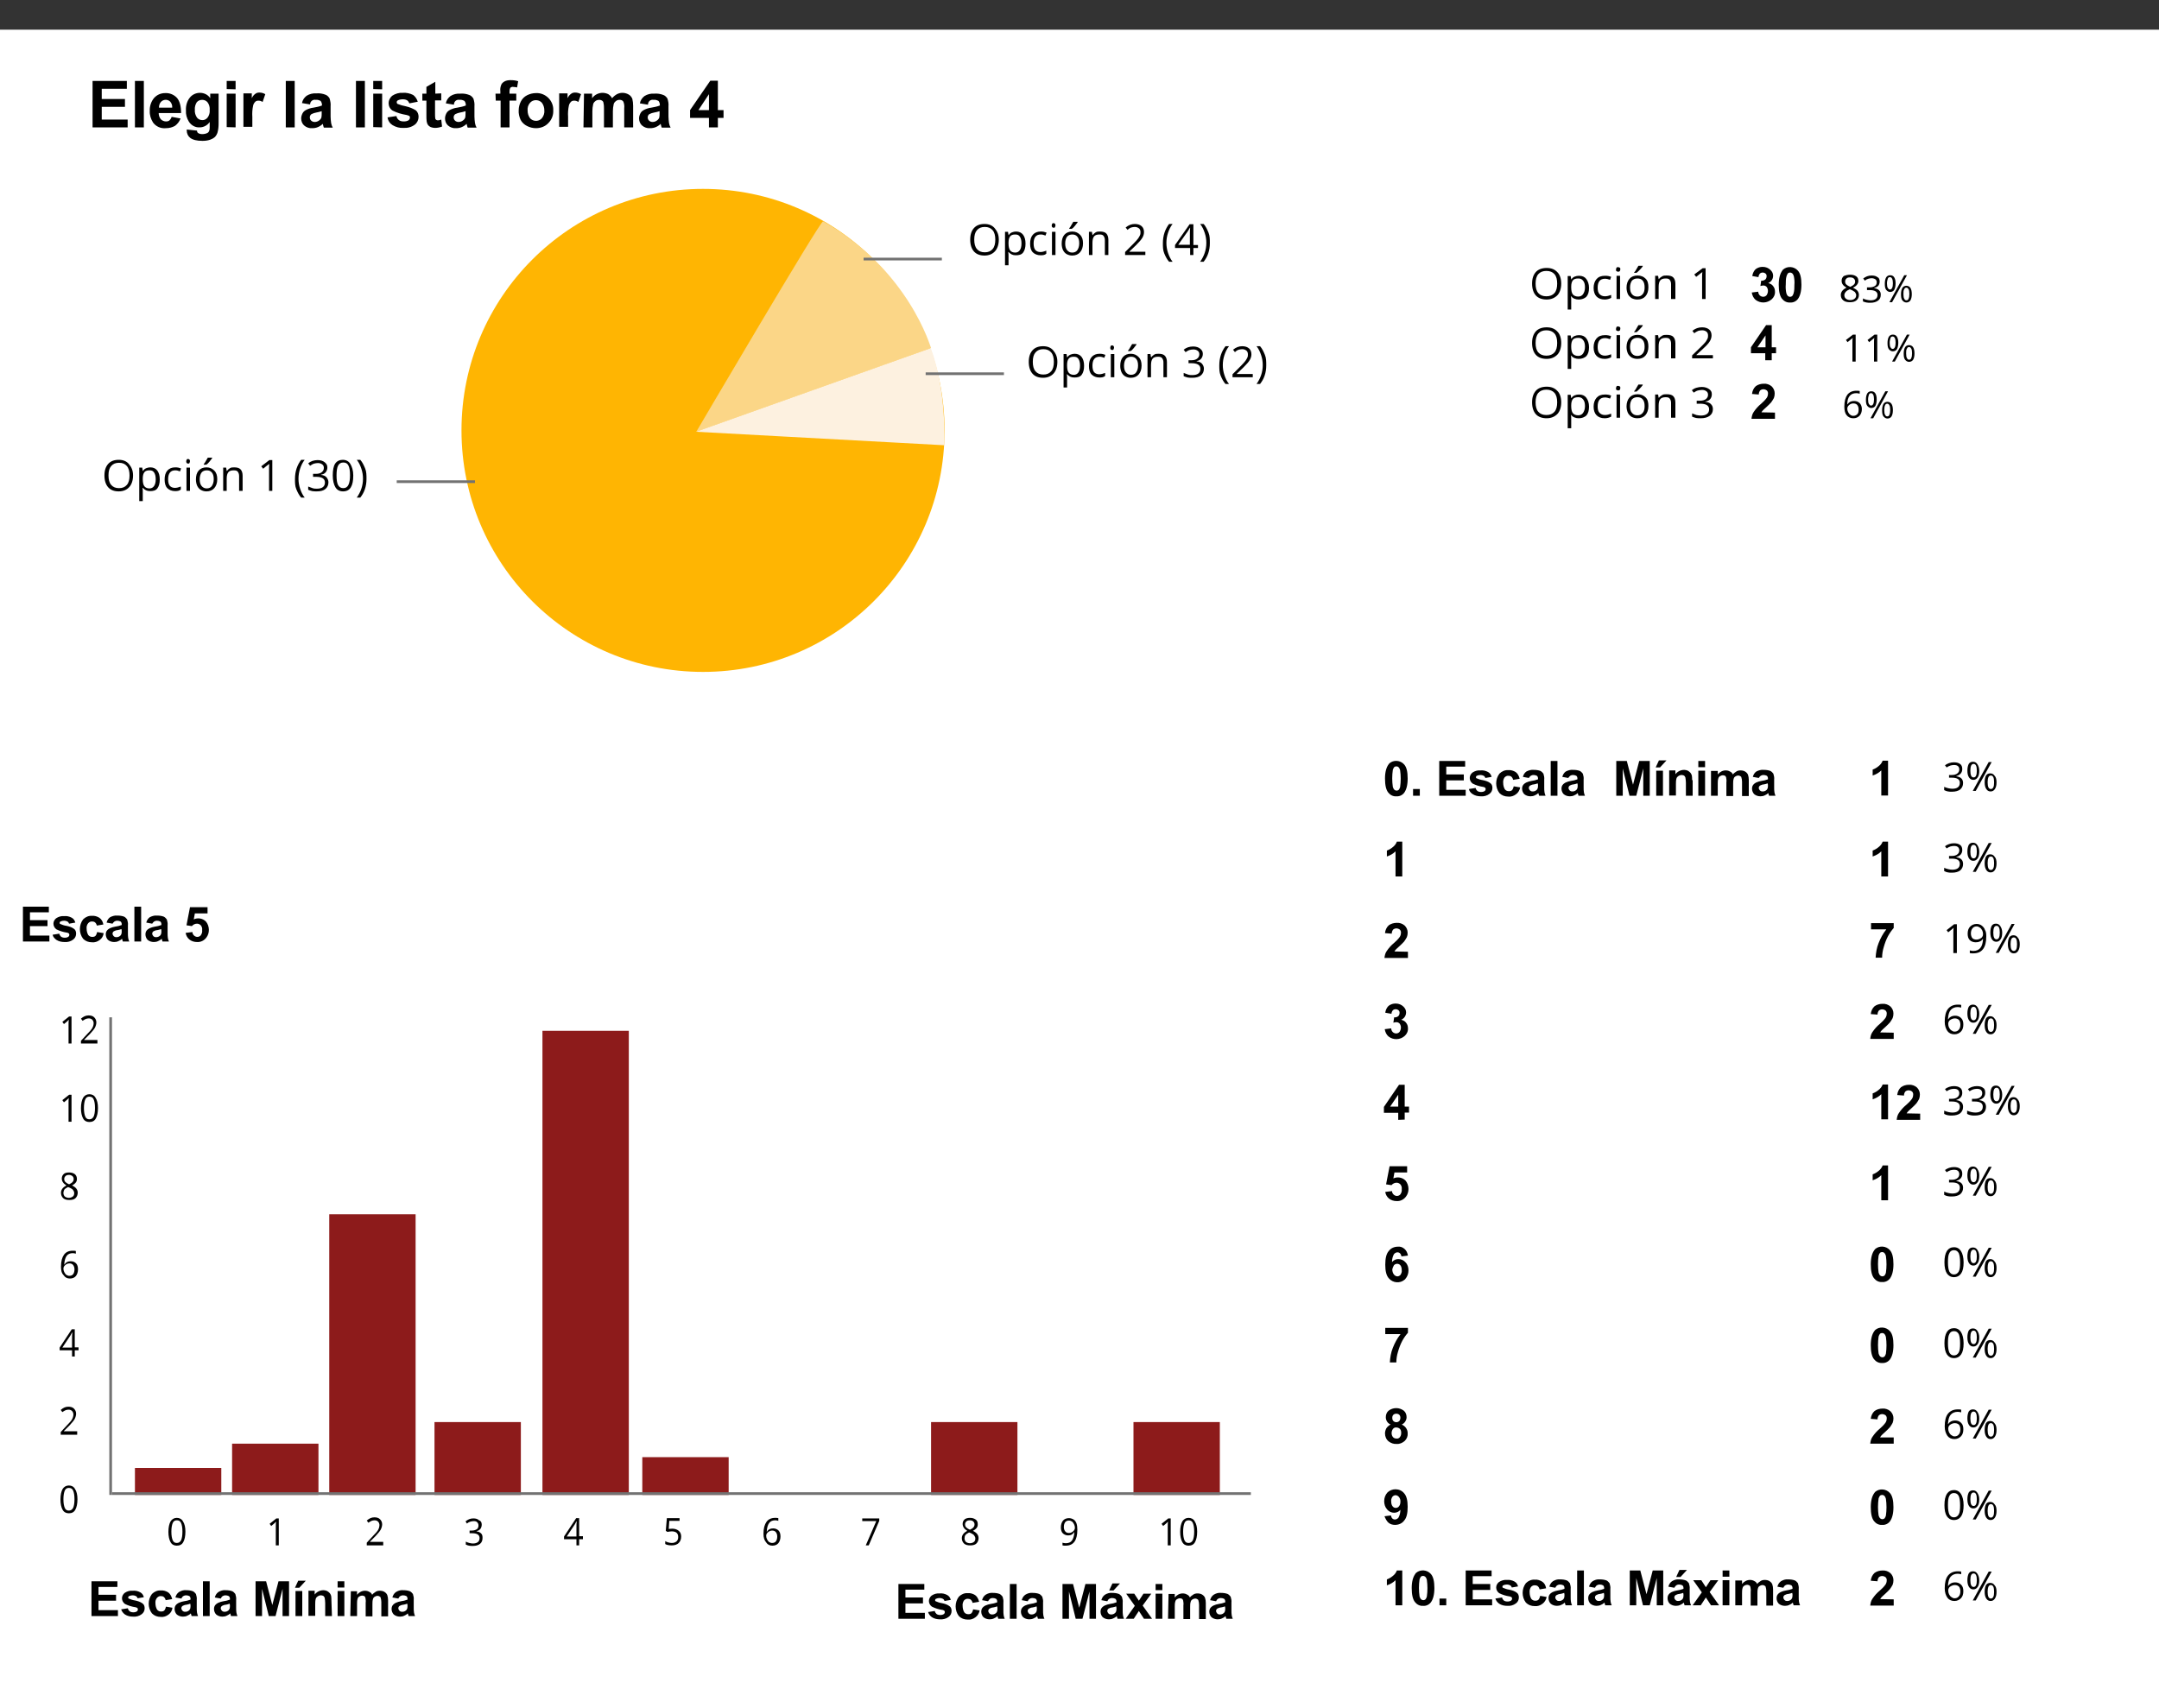 <?xml version="1.0" encoding="utf-8"?>
<!-- Generator: Adobe Illustrator 21.1.0, SVG Export Plug-In . SVG Version: 6.00 Build 0)  -->
<svg version="1.1" id="Capa_1" xmlns="http://www.w3.org/2000/svg" xmlns:xlink="http://www.w3.org/1999/xlink" x="0px" y="0px"
	 viewBox="0 0 800 633" style="enable-background:new 0 0 800 633;" xml:space="preserve">
<rect x="0" y="0" width="800" height="633" fill="#333333" stroke="none"/>
<style type="text/css">
	.st0{fill:#FFFFFF;}
	.st1{fill:#FFB502;}
	.st2{fill:#FBD687;}
	.st3{fill:#FDF1E0;}
	.st4{fill:#8D1B1B;}
	.st5{fill:#727272;}
</style>
<g id="Elegir_la_lista_forma_4_1_">
	<path d="M43.3,48.2v-2.9h-9.6v-4.7h8.6v-2.9h-8.6v-3.8H43V31H30.3v17.2L43.3,48.2L43.3,48.2z M49.3,48.2V31H46v17.2L49.3,48.2
		L49.3,48.2z M58.8,45.6C58.5,45.9,58,46,57.5,46c-0.7,0-1.4-0.3-1.9-0.8c-0.5-0.6-0.8-1.4-0.8-2.3h8.3c0-2.5-0.5-4.4-1.5-5.6
		c-1.1-1.2-2.7-1.9-4.4-1.8c-1.6,0-3,0.6-4.1,1.8c-1.1,1.3-1.7,3.1-1.6,4.8c-0.1,1.5,0.4,3,1.2,4.3c1.1,1.5,2.9,2.3,4.8,2.1
		c1.2,0,2.4-0.3,3.4-0.9c0.9-0.7,1.6-1.6,2-2.7l-3.3-0.6C59.5,44.7,59.2,45.2,58.8,45.6L58.8,45.6z M54.9,40.9
		c0-0.8,0.2-1.5,0.7-2.1c0.9-1,2.4-1.1,3.4-0.2c0,0,0.1,0.1,0.1,0.1c0.5,0.6,0.8,1.4,0.7,2.2H54.9z M65.2,49.4
		c0,1.1,0.5,2.1,1.3,2.7c0.9,0.7,2.4,1.1,4.5,1.1c0.9,0,1.9-0.1,2.8-0.4c0.6-0.2,1.2-0.5,1.8-1c0.5-0.5,0.8-1.1,1-1.7
		c0.3-1.1,0.4-2.2,0.4-3.3V35.7h-3.1v1.7c-0.8-1.3-2.3-2-3.8-2c-1.4,0-2.8,0.6-3.7,1.7c-1.1,1.3-1.6,3.1-1.5,4.8
		c-0.1,1.5,0.3,2.9,1.1,4.2c0.9,1.4,2.4,2.2,4,2.1c1.5,0,2.9-0.8,3.7-2V48c0,0.5,0,1-0.2,1.5c-0.1,0.3-0.3,0.6-0.7,0.8
		c-0.6,0.3-1.3,0.4-1.9,0.4c-0.5,0-1-0.1-1.5-0.4c-0.3-0.2-0.4-0.6-0.4-0.9L65.2,49C65.2,49.2,65.2,49.3,65.2,49.4L65.2,49.4z
		 M68.9,38.9c0.5-0.6,1.2-0.9,2-0.9c0.8,0,1.5,0.3,2,0.9c0.6,0.8,0.9,1.8,0.8,2.9c0.1,1-0.2,2-0.8,2.8c-0.5,0.6-1.3,1-2,0.9
		c-0.7,0-1.4-0.3-1.9-0.9c-0.6-0.9-0.9-1.9-0.8-2.9C68.1,40.7,68.4,39.7,68.9,38.9z M83.3,34.1V31H80v3L83.3,34.1L83.3,34.1z
		 M83.3,48.2V35.7H80v12.4L83.3,48.2L83.3,48.2z M89.5,44.3c-0.1-1.4,0-2.8,0.3-4.2c0.1-0.5,0.4-1,0.8-1.4c0.3-0.3,0.7-0.4,1.2-0.4
		c0.6,0,1.1,0.2,1.5,0.5l1-2.9c-0.7-0.4-1.4-0.6-2.2-0.6c-0.5,0-1,0.1-1.4,0.4c-0.6,0.4-1.1,1-1.4,1.7v-1.8h-3.1v12.4h3.3L89.5,44.3
		L89.5,44.3z M105.2,48.2V31h-3.3v17.2L105.2,48.2L105.2,48.2z M111.6,38.3c0.4-0.3,0.9-0.4,1.4-0.3c0.6-0.1,1.2,0.1,1.8,0.4
		c0.3,0.4,0.5,0.9,0.5,1.4v0.3c-1,0.4-2.1,0.6-3.2,0.8c-0.9,0.1-1.8,0.4-2.6,0.8c-0.6,0.3-1.1,0.7-1.4,1.3c-0.3,0.6-0.5,1.2-0.5,1.9
		c0,1,0.4,2,1.1,2.6c0.8,0.7,1.9,1.1,3,1c0.7,0,1.4-0.1,2.1-0.4c0.7-0.3,1.3-0.7,1.8-1.2c0,0.1,0.1,0.2,0.1,0.4
		c0.1,0.4,0.2,0.8,0.3,1h3.3c-0.3-0.5-0.5-1.1-0.6-1.7c-0.1-0.8-0.2-1.6-0.2-2.4l0-3.8c0.1-1-0.1-2-0.4-3c-0.4-0.6-0.9-1.1-1.5-1.3
		c-1-0.4-2.2-0.6-3.3-0.5c-1.3-0.1-2.6,0.2-3.7,0.9c-0.9,0.7-1.5,1.6-1.7,2.7l3,0.5C110.9,39.1,111.2,38.6,111.6,38.3L111.6,38.3z
		 M115.2,42.9c0,0.5,0,1.1-0.1,1.6c-0.1,0.4-0.4,0.8-0.8,1.1c-0.5,0.4-1.1,0.6-1.7,0.6c-0.5,0-1-0.2-1.3-0.5
		c-0.3-0.3-0.5-0.7-0.5-1.2c0-0.5,0.2-0.9,0.6-1.2c0.6-0.3,1.2-0.5,1.8-0.6c0.7-0.1,1.3-0.3,2-0.5L115.2,42.9L115.2,42.9z
		 M131.2,48.2V31h-3.3v17.2L131.2,48.2L131.2,48.2z M137.6,34.1V31h-3.3v3L137.6,34.1L137.6,34.1z M137.6,48.2V35.7h-3.3v12.4
		L137.6,48.2z M141.5,47.4c1.2,0.7,2.6,1.1,4,1c1.5,0.1,3-0.3,4.2-1.2c0.9-0.7,1.4-1.8,1.4-2.9c0-0.9-0.3-1.8-1-2.4
		c-1.1-0.7-2.4-1.2-3.7-1.5c-1.1-0.2-2.1-0.5-3.1-0.9c-0.2-0.1-0.3-0.4-0.3-0.6c0-0.3,0.1-0.5,0.4-0.7c0.6-0.3,1.2-0.4,1.9-0.4
		c0.6,0,1.1,0.1,1.6,0.4c0.4,0.3,0.6,0.7,0.8,1.1l3.1-0.6c-0.3-1-0.9-1.9-1.7-2.5c-1.2-0.6-2.5-0.9-3.8-0.8c-1.4-0.1-2.8,0.3-4,1.1
		c-0.8,0.7-1.3,1.7-1.3,2.7c0,1.1,0.5,2.2,1.5,2.8c1.6,0.8,3.3,1.3,5.1,1.6c0.4,0.1,0.8,0.2,1.1,0.4c0.2,0.2,0.2,0.4,0.2,0.6
		c0,0.3-0.2,0.7-0.4,0.9c-0.6,0.4-1.2,0.5-1.9,0.5c-0.6,0-1.3-0.1-1.8-0.5c-0.5-0.4-0.8-0.9-0.9-1.5l-3.3,0.5
		C139.8,45.8,140.5,46.8,141.5,47.4L141.5,47.4z M157.3,35.7v-4.4l-3.3,1.9v2.5h-1.5v2.6h1.5v5.4c0,0.8,0,1.6,0.1,2.3
		c0.1,0.5,0.2,0.9,0.5,1.3c0.3,0.4,0.6,0.6,1,0.8c0.5,0.2,1.1,0.3,1.6,0.3c0.9,0,1.8-0.2,2.6-0.5l-0.3-2.6c-0.4,0.2-0.9,0.3-1.3,0.3
		c-0.2,0-0.4-0.1-0.6-0.2c-0.1-0.1-0.2-0.2-0.3-0.4c-0.1-0.6-0.1-1.2-0.1-1.8v-5h2.3v-2.6L157.3,35.7L157.3,35.7z M164.9,38.3
		c0.4-0.3,0.9-0.4,1.4-0.3c0.6-0.1,1.2,0.1,1.8,0.4c0.3,0.4,0.5,0.9,0.5,1.4v0.3c-1,0.4-2.1,0.6-3.2,0.8c-0.9,0.1-1.8,0.4-2.6,0.8
		c-0.6,0.3-1.1,0.7-1.4,1.3c-0.3,0.6-0.5,1.2-0.5,1.9c0,1,0.4,2,1.1,2.6c0.8,0.7,1.9,1.1,3,1c0.7,0,1.4-0.1,2.1-0.4
		c0.7-0.3,1.3-0.7,1.8-1.2c0,0.1,0.1,0.2,0.1,0.4c0.1,0.4,0.2,0.8,0.3,1h3.3c-0.3-0.5-0.5-1.1-0.6-1.7c-0.1-0.8-0.2-1.6-0.2-2.4
		l0-3.8c0.1-1-0.1-2-0.4-2.9c-0.4-0.6-0.9-1.1-1.5-1.3c-1-0.4-2.2-0.6-3.3-0.5c-1.3-0.1-2.6,0.2-3.7,0.9c-0.9,0.7-1.5,1.6-1.7,2.7
		l3,0.5C164.2,39.1,164.5,38.6,164.9,38.3L164.9,38.3z M168.5,42.9c0,0.5,0,1.1-0.1,1.6c-0.1,0.4-0.4,0.8-0.8,1.1
		c-0.5,0.4-1.1,0.6-1.7,0.6c-0.5,0-1-0.2-1.3-0.5c-0.3-0.3-0.5-0.7-0.5-1.2c0-0.5,0.2-0.9,0.6-1.2c0.6-0.3,1.2-0.5,1.8-0.6
		c0.7-0.1,1.3-0.3,2-0.5L168.5,42.9L168.5,42.9z M179.7,38.3h1.8v9.9h3.3v-9.9h2.5v-2.6h-2.5v-0.9c0-0.5,0.1-0.9,0.3-1.3
		c0.3-0.2,0.7-0.4,1-0.3c0.5,0,1,0.1,1.5,0.2l0.4-2.3c-0.9-0.3-1.8-0.4-2.8-0.4c-0.8,0-1.6,0.1-2.3,0.5c-0.5,0.3-1,0.7-1.2,1.3
		c-0.3,0.8-0.4,1.5-0.3,2.3v0.9h-1.8L179.7,38.3L179.7,38.3z M188.9,45.4c0.5,1,1.4,1.8,2.4,2.3c1,0.5,2.1,0.8,3.3,0.8
		c1.7,0,3.4-0.6,4.6-1.9c1.2-1.2,1.9-2.9,1.8-4.7c0.1-1.7-0.6-3.4-1.8-4.6c-1.2-1.2-2.9-1.9-4.6-1.8c-1.2,0-2.3,0.3-3.3,0.8
		c-1,0.5-1.8,1.3-2.3,2.3c-0.5,1-0.8,2.1-0.8,3.2C188.1,43,188.4,44.3,188.9,45.4L188.9,45.4z M192.4,39.1c1-1.2,2.9-1.3,4.1-0.3
		c0.1,0.1,0.2,0.2,0.3,0.3c0.6,0.8,0.9,1.8,0.9,2.8c0.1,1-0.2,2-0.9,2.9c-1,1.2-2.9,1.3-4.1,0.3c-0.1-0.1-0.2-0.2-0.3-0.3
		c-0.6-0.8-0.9-1.8-0.9-2.8C191.4,40.9,191.7,39.9,192.4,39.1L192.4,39.1z M206.5,44.3c-0.1-1.4,0-2.8,0.3-4.2
		c0.1-0.5,0.4-1,0.8-1.4c0.3-0.3,0.7-0.4,1.2-0.4c0.6,0,1.1,0.2,1.5,0.5l1-2.9c-0.7-0.4-1.4-0.6-2.2-0.6c-0.5,0-1,0.1-1.4,0.4
		c-0.6,0.4-1.1,1-1.4,1.7v-1.8h-3.1v12.4h3.3L206.5,44.3L206.5,44.3z M212.2,48.2h3.3v-6c0-0.9,0.1-1.7,0.3-2.6
		c0.1-0.5,0.5-0.9,0.9-1.2c0.4-0.3,0.9-0.4,1.4-0.4c0.4,0,0.7,0.1,1,0.3c0.3,0.2,0.5,0.5,0.5,0.8c0.2,0.8,0.2,1.6,0.2,2.3v6.8h3.3
		v-6c0-0.9,0.1-1.7,0.3-2.6c0.1-0.5,0.5-0.9,0.9-1.2c0.4-0.3,0.8-0.4,1.3-0.4c0.6,0,1.1,0.2,1.4,0.7c0.3,0.8,0.4,1.6,0.3,2.4v7.1
		h3.3v-8c0-0.9-0.1-1.7-0.3-2.6c-0.3-0.7-0.8-1.3-1.4-1.6c-0.7-0.4-1.5-0.6-2.3-0.6c-0.7,0-1.4,0.2-2,0.5c-0.7,0.4-1.3,0.9-1.8,1.5
		c-0.3-0.6-0.8-1.1-1.4-1.5c-0.6-0.3-1.4-0.5-2.1-0.5c-1.5,0-3,0.7-3.9,2v-1.7h-3L212.2,48.2L212.2,48.2z M236.8,38.3
		c0.4-0.3,0.9-0.4,1.4-0.3c0.6-0.1,1.2,0.1,1.8,0.4c0.3,0.4,0.5,0.9,0.5,1.4v0.3c-1,0.4-2.1,0.6-3.2,0.8c-0.9,0.1-1.8,0.4-2.6,0.8
		c-0.6,0.3-1.1,0.7-1.4,1.3c-0.3,0.6-0.5,1.2-0.5,1.9c0,1,0.4,2,1.1,2.6c0.8,0.7,1.9,1.1,3,1c0.7,0,1.4-0.1,2.1-0.4
		c0.7-0.3,1.3-0.7,1.8-1.2c0,0.1,0.1,0.2,0.1,0.4c0.1,0.4,0.2,0.8,0.3,1h3.3c-0.3-0.5-0.5-1.1-0.6-1.7c-0.1-0.8-0.2-1.6-0.2-2.4
		l0-3.8c0.1-1-0.1-2-0.4-2.9c-0.4-0.6-0.9-1.1-1.5-1.3c-1-0.4-2.2-0.6-3.3-0.5c-1.3-0.1-2.6,0.2-3.7,0.9c-0.9,0.7-1.5,1.6-1.7,2.7
		l3,0.5C236.1,39.1,236.4,38.6,236.8,38.3L236.8,38.3z M240.4,42.9c0,0.5,0,1.1-0.1,1.6c-0.1,0.4-0.4,0.8-0.8,1.1
		c-0.5,0.4-1.1,0.6-1.7,0.6c-0.5,0-1-0.2-1.3-0.5c-0.3-0.3-0.5-0.7-0.5-1.2c0-0.5,0.2-0.9,0.6-1.2c0.6-0.3,1.2-0.5,1.8-0.6
		c0.7-0.1,1.3-0.3,2-0.5L240.4,42.9L240.4,42.9z M262,48.2v-3.5h2.1v-2.9H262V30.9h-2.8l-7.5,10.9v2.9h7v3.5L262,48.2L262,48.2z
		 M254.8,41.8l3.9-5.9v5.9H254.8L254.8,41.8z"/>
</g>
<g>
	<rect y="11" class="st0" width="800" height="622"/>
</g>
<g>
	<g>
		<circle class="st1" cx="260.5" cy="159.5" r="89.5"/>
	</g>
	<g>
		<path class="st2" d="M305,82c-0.9-0.5-47,78-47,78l87-31C344.9,129,336.9,100,305,82z"/>
	</g>
	<g>
		<path class="st3" d="M344.9,129l-87,31l92,5C349.9,165,350.9,145,344.9,129z"/>
	</g>
</g>
<g>
	<path d="M370.1,88.8c0,1.8-0.5,3.3-1.4,4.3s-2.2,1.6-3.9,1.6c-1.7,0-3-0.5-3.9-1.5s-1.4-2.5-1.4-4.4c0-1.9,0.5-3.3,1.4-4.3
		s2.2-1.5,3.9-1.5c1.6,0,2.9,0.5,3.8,1.6S370.1,86.9,370.1,88.8z M361,88.8c0,1.5,0.3,2.7,1,3.5s1.6,1.2,2.9,1.2
		c1.3,0,2.2-0.4,2.9-1.2s1-2,1-3.5c0-1.5-0.3-2.7-1-3.5s-1.6-1.2-2.9-1.2c-1.3,0-2.2,0.4-2.9,1.2S361,87.2,361,88.8z"/>
	<path d="M376.4,94.6c-0.6,0-1.1-0.1-1.5-0.3s-0.8-0.5-1.2-0.9h-0.1c0.1,0.5,0.1,1,0.1,1.4v3.5h-1.3V85.9h1.1l0.2,1.2h0.1
		c0.3-0.5,0.7-0.8,1.2-1s1-0.3,1.5-0.3c1.1,0,2,0.4,2.6,1.2s0.9,1.9,0.9,3.3c0,1.4-0.3,2.5-0.9,3.3S377.5,94.6,376.4,94.6z
		 M376.2,86.9c-0.9,0-1.5,0.2-1.9,0.7s-0.6,1.3-0.6,2.3v0.3c0,1.2,0.2,2.1,0.6,2.6s1,0.8,1.9,0.8c0.7,0,1.3-0.3,1.7-0.9
		s0.6-1.4,0.6-2.5c0-1.1-0.2-1.9-0.6-2.5S377,86.9,376.2,86.9z"/>
	<path d="M385.6,94.6c-1.2,0-2.2-0.4-2.9-1.1s-1-1.8-1-3.2c0-1.4,0.3-2.5,1-3.3s1.7-1.2,2.9-1.2c0.4,0,0.8,0,1.2,0.1s0.7,0.2,1,0.3
		l-0.4,1.1c-0.3-0.1-0.6-0.2-0.9-0.3s-0.6-0.1-0.9-0.1c-1.7,0-2.6,1.1-2.6,3.3c0,1.1,0.2,1.9,0.6,2.4s1.1,0.8,1.9,0.8
		c0.7,0,1.4-0.2,2.2-0.5v1.1C387.2,94.5,386.5,94.6,385.6,94.6z"/>
	<path d="M389.7,83.6c0-0.3,0.1-0.5,0.2-0.7s0.3-0.2,0.5-0.2c0.2,0,0.4,0.1,0.5,0.2s0.2,0.4,0.2,0.6s-0.1,0.5-0.2,0.7
		s-0.3,0.2-0.5,0.2c-0.2,0-0.4-0.1-0.5-0.2S389.7,83.9,389.7,83.6z M391.1,94.5h-1.3v-8.6h1.3V94.5z"/>
	<path d="M401.3,90.2c0,1.4-0.4,2.5-1.1,3.3s-1.7,1.2-2.9,1.2c-0.8,0-1.4-0.2-2-0.5s-1.1-0.9-1.4-1.5s-0.5-1.5-0.5-2.4
		c0-1.4,0.3-2.5,1-3.3s1.7-1.2,2.9-1.2c1.2,0,2.1,0.4,2.9,1.2S401.3,88.8,401.3,90.2z M394.7,90.2c0,1.1,0.2,1.9,0.7,2.5
		s1.1,0.9,1.9,0.9s1.5-0.3,1.9-0.9s0.7-1.4,0.7-2.5c0-1.1-0.2-1.9-0.7-2.5s-1.1-0.8-1.9-0.8c-0.8,0-1.5,0.3-1.9,0.8
		S394.7,89.1,394.7,90.2z M396.2,84.6c0.3-0.3,0.5-0.7,0.8-1.2s0.5-0.9,0.7-1.2h1.6v0.2c-0.2,0.3-0.6,0.8-1,1.3s-0.8,0.9-1.2,1.1
		h-0.9V84.6z"/>
	<path d="M409.4,94.5V89c0-0.7-0.2-1.2-0.5-1.6s-0.8-0.5-1.5-0.5c-0.9,0-1.6,0.2-2,0.7s-0.6,1.3-0.6,2.4v4.5h-1.3v-8.6h1.1l0.2,1.2
		h0.1c0.3-0.4,0.6-0.7,1.1-1s1-0.3,1.6-0.3c1,0,1.8,0.2,2.3,0.7s0.8,1.3,0.8,2.4v5.6H409.4z"/>
	<path d="M424.4,94.5h-7.5v-1.1l3-3c0.9-0.9,1.5-1.6,1.8-2s0.5-0.8,0.7-1.2s0.2-0.8,0.2-1.2c0-0.6-0.2-1.1-0.6-1.4s-0.9-0.5-1.5-0.5
		c-0.5,0-0.9,0.1-1.3,0.2s-0.9,0.4-1.4,0.9l-0.7-0.9c1.1-0.9,2.2-1.3,3.4-1.3c1.1,0,1.9,0.3,2.5,0.8s0.9,1.3,0.9,2.2
		c0,0.7-0.2,1.4-0.6,2.1s-1.2,1.6-2.3,2.7l-2.5,2.4v0.1h5.9V94.5z"/>
	<path d="M430.9,90.1c0-1.4,0.2-2.7,0.6-3.9s1-2.3,1.7-3.2h1.3c-0.8,1-1.3,2.1-1.7,3.3s-0.6,2.4-0.6,3.7c0,1.3,0.2,2.5,0.6,3.7
		s0.9,2.3,1.7,3.3h-1.3c-0.8-0.9-1.3-1.9-1.8-3.1S430.9,91.5,430.9,90.1z"/>
	<path d="M443.9,91.9h-1.7v2.6h-1.2v-2.6h-5.6v-1.1l5.4-7.7h1.4v7.7h1.7V91.9z M440.9,90.7v-3.8c0-0.7,0-1.6,0.1-2.5h-0.1
		c-0.3,0.5-0.5,0.9-0.7,1.2l-3.6,5.1H440.9z"/>
	<path d="M448.3,90.1c0,1.4-0.2,2.6-0.6,3.8s-1,2.2-1.7,3.1h-1.3c0.7-1,1.3-2.1,1.7-3.3s0.6-2.4,0.6-3.7c0-1.3-0.2-2.5-0.6-3.7
		s-0.9-2.3-1.7-3.3h1.3c0.8,0.9,1.3,2,1.8,3.2S448.3,88.7,448.3,90.1z"/>
</g>
<g>
	<path d="M685.6,101.8c0.9,0,1.6,0.2,2.2,0.6s0.8,1,0.8,1.8c0,0.5-0.2,0.9-0.5,1.3s-0.8,0.8-1.5,1.1c0.8,0.4,1.4,0.8,1.7,1.2
		c0.3,0.4,0.5,0.9,0.5,1.5c0,0.8-0.3,1.5-0.9,2c-0.6,0.5-1.4,0.7-2.4,0.7c-1.1,0-1.9-0.2-2.5-0.7c-0.6-0.5-0.9-1.1-0.9-2
		c0-1.1,0.7-2,2.1-2.7c-0.6-0.4-1.1-0.7-1.4-1.2c-0.3-0.4-0.4-0.9-0.4-1.4c0-0.7,0.3-1.3,0.8-1.7C683.9,102,684.7,101.8,685.6,101.8
		z M683.4,109.4c0,0.5,0.2,1,0.6,1.3c0.4,0.3,0.9,0.5,1.6,0.5c0.7,0,1.2-0.2,1.6-0.5s0.6-0.8,0.6-1.3c0-0.4-0.2-0.8-0.5-1.2
		c-0.4-0.3-1-0.7-1.9-1c-0.7,0.3-1.2,0.6-1.5,1C683.6,108.5,683.4,109,683.4,109.4z M685.5,102.8c-0.6,0-1,0.1-1.3,0.4
		s-0.5,0.6-0.5,1.1c0,0.4,0.1,0.8,0.4,1.1s0.8,0.6,1.5,0.9c0.7-0.3,1.1-0.6,1.4-0.9c0.3-0.3,0.4-0.7,0.4-1.1c0-0.5-0.2-0.8-0.5-1.1
		C686.6,102.9,686.1,102.8,685.5,102.8z"/>
	<path d="M696.5,104.3c0,0.6-0.2,1.2-0.5,1.6c-0.4,0.4-0.9,0.7-1.5,0.8v0.1c0.8,0.1,1.4,0.4,1.8,0.8s0.6,0.9,0.6,1.6
		c0,1-0.3,1.7-1,2.2c-0.7,0.5-1.6,0.8-2.8,0.8c-0.5,0-1,0-1.5-0.1c-0.4-0.1-0.9-0.2-1.3-0.4v-1.1c0.4,0.2,0.9,0.4,1.4,0.5
		c0.5,0.1,1,0.2,1.4,0.2c1.7,0,2.6-0.7,2.6-2c0-1.2-1-1.8-2.9-1.8h-1v-1h1c0.8,0,1.4-0.2,1.9-0.5c0.5-0.3,0.7-0.8,0.7-1.4
		c0-0.5-0.2-0.9-0.5-1.1s-0.8-0.4-1.4-0.4c-0.4,0-0.8,0.1-1.2,0.2s-0.8,0.3-1.3,0.7l-0.6-0.8c0.4-0.3,0.9-0.6,1.4-0.8
		c0.5-0.2,1.1-0.3,1.7-0.3c1,0,1.7,0.2,2.3,0.7C696.2,102.9,696.5,103.6,696.5,104.3z"/>
	<path d="M702.4,105c0,1-0.2,1.8-0.5,2.4c-0.3,0.5-0.9,0.8-1.5,0.8c-0.6,0-1.1-0.3-1.5-0.8c-0.4-0.5-0.5-1.3-0.5-2.3
		c0-1,0.2-1.8,0.5-2.3c0.3-0.5,0.8-0.8,1.5-0.8c0.7,0,1.2,0.3,1.5,0.8S702.4,104,702.4,105z M699.2,105c0,0.8,0.1,1.4,0.3,1.7
		s0.4,0.6,0.8,0.6c0.7,0,1.1-0.8,1.1-2.3c0-1.5-0.4-2.3-1.1-2.3c-0.4,0-0.7,0.2-0.8,0.6S699.2,104.2,699.2,105z M706.6,102l-5.5,10
		h-1l5.5-10H706.6z M708.4,109c0,1-0.2,1.8-0.5,2.3c-0.3,0.5-0.9,0.8-1.5,0.8c-0.6,0-1.1-0.3-1.5-0.8s-0.5-1.3-0.5-2.3
		c0-1,0.2-1.8,0.5-2.3c0.3-0.5,0.8-0.8,1.5-0.8c0.6,0,1.2,0.3,1.5,0.8C708.2,107.2,708.4,107.9,708.4,109z M705.3,109
		c0,0.8,0.1,1.4,0.3,1.7c0.2,0.4,0.4,0.6,0.8,0.6s0.7-0.2,0.8-0.6c0.2-0.4,0.3-1,0.3-1.8c0-0.8-0.1-1.4-0.3-1.7
		c-0.2-0.4-0.5-0.6-0.8-0.6s-0.7,0.2-0.8,0.6C705.3,107.6,705.3,108.2,705.3,109z"/>
</g>
<g>
	<path d="M578.5,105.1c0,1.8-0.5,3.3-1.4,4.3c-1,1-2.3,1.6-4,1.6c-1.7,0-3.1-0.5-4-1.5c-0.9-1-1.4-2.5-1.4-4.4
		c0-1.9,0.5-3.3,1.4-4.3s2.3-1.5,4-1.5c1.7,0,3,0.5,4,1.6C578,101.8,578.5,103.3,578.5,105.1z M569,105.1c0,1.5,0.3,2.7,1,3.5
		s1.7,1.2,3,1.2c1.3,0,2.3-0.4,3-1.2s1-2,1-3.5c0-1.5-0.3-2.7-1-3.5s-1.7-1.2-3-1.2c-1.3,0-2.3,0.4-3,1.2S569,103.6,569,105.1z"/>
	<path d="M585,111c-0.6,0-1.1-0.1-1.6-0.3s-0.9-0.5-1.2-0.9h-0.1c0.1,0.5,0.1,1,0.1,1.4v3.5h-1.3v-12.4h1.1l0.2,1.2h0.1
		c0.3-0.5,0.7-0.8,1.2-1c0.5-0.2,1-0.3,1.6-0.3c1.2,0,2.1,0.4,2.7,1.2c0.6,0.8,1,1.9,1,3.3c0,1.4-0.3,2.5-1,3.3
		C587.1,110.6,586.2,111,585,111z M584.8,103.2c-0.9,0-1.6,0.2-2,0.7c-0.4,0.5-0.6,1.3-0.6,2.3v0.3c0,1.2,0.2,2.1,0.6,2.6
		c0.4,0.5,1.1,0.8,2,0.8c0.8,0,1.4-0.3,1.8-0.9s0.7-1.4,0.7-2.5c0-1.1-0.2-1.9-0.7-2.5S585.6,103.2,584.8,103.2z"/>
	<path d="M594.6,111c-1.3,0-2.3-0.4-3-1.1s-1.1-1.8-1.1-3.2c0-1.4,0.4-2.5,1.1-3.3c0.7-0.8,1.7-1.2,3.1-1.2c0.4,0,0.9,0,1.3,0.1
		s0.8,0.2,1,0.3l-0.4,1.1c-0.3-0.1-0.6-0.2-1-0.3s-0.7-0.1-0.9-0.1c-1.8,0-2.7,1.1-2.7,3.3c0,1.1,0.2,1.9,0.7,2.4s1.1,0.8,2,0.8
		c0.7,0,1.5-0.2,2.3-0.5v1.1C596.2,110.8,595.5,111,594.6,111z"/>
	<path d="M598.8,99.9c0-0.3,0.1-0.5,0.2-0.7s0.3-0.2,0.6-0.2c0.2,0,0.4,0.1,0.6,0.2c0.2,0.1,0.2,0.4,0.2,0.6s-0.1,0.5-0.2,0.7
		c-0.2,0.1-0.3,0.2-0.6,0.2c-0.2,0-0.4-0.1-0.6-0.2S598.8,100.2,598.8,99.9z M600.3,110.8h-1.3v-8.6h1.3V110.8z"/>
	<path d="M610.8,106.5c0,1.4-0.4,2.5-1.1,3.3c-0.7,0.8-1.7,1.2-3,1.2c-0.8,0-1.5-0.2-2.1-0.5c-0.6-0.4-1.1-0.9-1.4-1.5
		c-0.3-0.7-0.5-1.5-0.5-2.4c0-1.4,0.4-2.5,1.1-3.3s1.7-1.2,3-1.2c1.2,0,2.2,0.4,3,1.2S610.8,105.2,610.8,106.5z M604,106.5
		c0,1.1,0.2,1.9,0.7,2.5s1.1,0.9,2,0.9s1.5-0.3,2-0.9c0.5-0.6,0.7-1.4,0.7-2.5c0-1.1-0.2-1.9-0.7-2.5c-0.5-0.6-1.1-0.8-2-0.8
		c-0.9,0-1.5,0.3-2,0.8C604.3,104.6,604,105.4,604,106.5z M605.6,100.9c0.3-0.3,0.5-0.7,0.8-1.2c0.3-0.5,0.5-0.9,0.7-1.2h1.6v0.2
		c-0.2,0.3-0.6,0.8-1.1,1.3c-0.5,0.5-0.9,0.9-1.2,1.1h-0.9V100.9z"/>
	<path d="M619.2,110.8v-5.5c0-0.7-0.2-1.2-0.5-1.6s-0.8-0.5-1.5-0.5c-0.9,0-1.6,0.2-2,0.7s-0.6,1.3-0.6,2.4v4.5h-1.3v-8.6h1.1
		l0.2,1.2h0.1c0.3-0.4,0.7-0.7,1.2-1s1-0.3,1.7-0.3c1.1,0,1.9,0.2,2.4,0.7c0.5,0.5,0.8,1.3,0.8,2.4v5.6H619.2z"/>
	<path d="M632,110.8h-1.3v-8.1c0-0.7,0-1.3,0.1-1.9c-0.1,0.1-0.2,0.2-0.4,0.3c-0.1,0.1-0.8,0.6-1.9,1.5l-0.7-0.9l3.1-2.3h1.1V110.8z
		"/>
	<path d="M578.5,127.1c0,1.8-0.5,3.3-1.4,4.3c-1,1-2.3,1.6-4,1.6c-1.7,0-3.1-0.5-4-1.5c-0.9-1-1.4-2.5-1.4-4.4
		c0-1.9,0.5-3.3,1.4-4.3s2.3-1.5,4-1.5c1.7,0,3,0.5,4,1.6C578,123.8,578.5,125.3,578.5,127.1z M569,127.1c0,1.5,0.3,2.7,1,3.5
		s1.7,1.2,3,1.2c1.3,0,2.3-0.4,3-1.2s1-2,1-3.5c0-1.5-0.3-2.7-1-3.5s-1.7-1.2-3-1.2c-1.3,0-2.3,0.4-3,1.2S569,125.6,569,127.1z"/>
	<path d="M585,133c-0.6,0-1.1-0.1-1.6-0.3s-0.9-0.5-1.2-0.9h-0.1c0.1,0.5,0.1,1,0.1,1.4v3.5h-1.3v-12.4h1.1l0.2,1.2h0.1
		c0.3-0.5,0.7-0.8,1.2-1c0.5-0.2,1-0.3,1.6-0.3c1.2,0,2.1,0.4,2.7,1.2c0.6,0.8,1,1.9,1,3.3c0,1.4-0.3,2.5-1,3.3
		C587.1,132.6,586.2,133,585,133z M584.8,125.2c-0.9,0-1.6,0.2-2,0.7c-0.4,0.5-0.6,1.3-0.6,2.3v0.3c0,1.2,0.2,2.1,0.6,2.6
		c0.4,0.5,1.1,0.8,2,0.8c0.8,0,1.4-0.3,1.8-0.9s0.7-1.4,0.7-2.5c0-1.1-0.2-1.9-0.7-2.5S585.6,125.2,584.8,125.2z"/>
	<path d="M594.6,133c-1.3,0-2.3-0.4-3-1.1s-1.1-1.8-1.1-3.2c0-1.4,0.4-2.5,1.1-3.3c0.7-0.8,1.7-1.2,3.1-1.2c0.4,0,0.9,0,1.3,0.1
		s0.8,0.2,1,0.3l-0.4,1.1c-0.3-0.1-0.6-0.2-1-0.3s-0.7-0.1-0.9-0.1c-1.8,0-2.7,1.1-2.7,3.3c0,1.1,0.2,1.9,0.7,2.4s1.1,0.8,2,0.8
		c0.7,0,1.5-0.2,2.3-0.5v1.1C596.2,132.8,595.5,133,594.6,133z"/>
	<path d="M598.8,121.9c0-0.3,0.1-0.5,0.2-0.7s0.3-0.2,0.6-0.2c0.2,0,0.4,0.1,0.6,0.2c0.2,0.1,0.2,0.4,0.2,0.6s-0.1,0.5-0.2,0.7
		c-0.2,0.1-0.3,0.2-0.6,0.2c-0.2,0-0.4-0.1-0.6-0.2S598.8,122.2,598.8,121.9z M600.3,132.8h-1.3v-8.6h1.3V132.8z"/>
	<path d="M610.8,128.5c0,1.4-0.4,2.5-1.1,3.3c-0.7,0.8-1.7,1.2-3,1.2c-0.8,0-1.5-0.2-2.1-0.5c-0.6-0.4-1.1-0.9-1.4-1.5
		c-0.3-0.7-0.5-1.5-0.5-2.4c0-1.4,0.4-2.5,1.1-3.3s1.7-1.2,3-1.2c1.2,0,2.2,0.4,3,1.2S610.8,127.2,610.8,128.5z M604,128.5
		c0,1.1,0.2,1.9,0.7,2.5s1.1,0.9,2,0.9s1.5-0.3,2-0.9c0.5-0.6,0.7-1.4,0.7-2.5c0-1.1-0.2-1.9-0.7-2.5c-0.5-0.6-1.1-0.8-2-0.8
		c-0.9,0-1.5,0.3-2,0.8C604.3,126.6,604,127.4,604,128.5z M605.6,122.9c0.3-0.3,0.5-0.7,0.8-1.2c0.3-0.5,0.5-0.9,0.7-1.2h1.6v0.2
		c-0.2,0.3-0.6,0.8-1.1,1.3c-0.5,0.5-0.9,0.9-1.2,1.1h-0.9V122.9z"/>
	<path d="M619.2,132.8v-5.5c0-0.7-0.2-1.2-0.5-1.6s-0.8-0.5-1.5-0.5c-0.9,0-1.6,0.2-2,0.7s-0.6,1.3-0.6,2.4v4.5h-1.3v-8.6h1.1
		l0.2,1.2h0.1c0.3-0.4,0.7-0.7,1.2-1s1-0.3,1.7-0.3c1.1,0,1.9,0.2,2.4,0.7c0.5,0.5,0.8,1.3,0.8,2.4v5.6H619.2z"/>
	<path d="M634.8,132.8H627v-1.1l3.1-3c0.9-0.9,1.6-1.6,1.9-2c0.3-0.4,0.5-0.8,0.7-1.2c0.2-0.4,0.2-0.8,0.2-1.2
		c0-0.6-0.2-1.1-0.6-1.4s-0.9-0.5-1.6-0.5c-0.5,0-1,0.1-1.4,0.2c-0.4,0.2-0.9,0.4-1.5,0.9l-0.7-0.9c1.1-0.9,2.3-1.3,3.6-1.3
		c1.1,0,2,0.3,2.6,0.8s0.9,1.3,0.9,2.2c0,0.7-0.2,1.4-0.6,2.1c-0.4,0.7-1.2,1.6-2.4,2.7l-2.6,2.4v0.1h6.1V132.8z"/>
	<path d="M578.5,149.1c0,1.8-0.5,3.3-1.4,4.3c-1,1-2.3,1.6-4,1.6c-1.7,0-3.1-0.5-4-1.5c-0.9-1-1.4-2.5-1.4-4.4
		c0-1.9,0.5-3.3,1.4-4.3s2.3-1.5,4-1.5c1.7,0,3,0.5,4,1.6C578,145.8,578.5,147.3,578.5,149.1z M569,149.1c0,1.5,0.3,2.7,1,3.5
		s1.7,1.2,3,1.2c1.3,0,2.3-0.4,3-1.2s1-2,1-3.5c0-1.5-0.3-2.7-1-3.5s-1.7-1.2-3-1.2c-1.3,0-2.3,0.4-3,1.2S569,147.6,569,149.1z"/>
	<path d="M585,155c-0.6,0-1.1-0.1-1.6-0.3s-0.9-0.5-1.2-0.9h-0.1c0.1,0.5,0.1,1,0.1,1.4v3.5h-1.3v-12.4h1.1l0.2,1.2h0.1
		c0.3-0.5,0.7-0.8,1.2-1c0.5-0.2,1-0.3,1.6-0.3c1.2,0,2.1,0.4,2.7,1.2c0.6,0.8,1,1.9,1,3.3c0,1.4-0.3,2.5-1,3.3
		C587.1,154.6,586.2,155,585,155z M584.8,147.2c-0.9,0-1.6,0.2-2,0.7c-0.4,0.5-0.6,1.3-0.6,2.3v0.3c0,1.2,0.2,2.1,0.6,2.6
		c0.4,0.5,1.1,0.8,2,0.8c0.8,0,1.4-0.3,1.8-0.9s0.7-1.4,0.7-2.5c0-1.1-0.2-1.9-0.7-2.5S585.6,147.2,584.8,147.2z"/>
	<path d="M594.6,155c-1.3,0-2.3-0.4-3-1.1s-1.1-1.8-1.1-3.2c0-1.4,0.4-2.5,1.1-3.3c0.7-0.8,1.7-1.2,3.1-1.2c0.4,0,0.9,0,1.3,0.1
		s0.8,0.2,1,0.3l-0.4,1.1c-0.3-0.1-0.6-0.2-1-0.3s-0.7-0.1-0.9-0.1c-1.8,0-2.7,1.1-2.7,3.3c0,1.1,0.2,1.9,0.7,2.4s1.1,0.8,2,0.8
		c0.7,0,1.5-0.2,2.3-0.5v1.1C596.2,154.8,595.5,155,594.6,155z"/>
	<path d="M598.8,143.9c0-0.3,0.1-0.5,0.2-0.7s0.3-0.2,0.6-0.2c0.2,0,0.4,0.1,0.6,0.2c0.2,0.1,0.2,0.4,0.2,0.6s-0.1,0.5-0.2,0.7
		c-0.2,0.1-0.3,0.2-0.6,0.2c-0.2,0-0.4-0.1-0.6-0.2S598.8,144.2,598.8,143.9z M600.3,154.8h-1.3v-8.6h1.3V154.8z"/>
	<path d="M610.8,150.5c0,1.4-0.4,2.5-1.1,3.3c-0.7,0.8-1.7,1.2-3,1.2c-0.8,0-1.5-0.2-2.1-0.5c-0.6-0.4-1.1-0.9-1.4-1.5
		c-0.3-0.7-0.5-1.5-0.5-2.4c0-1.4,0.4-2.5,1.1-3.3s1.7-1.2,3-1.2c1.2,0,2.2,0.4,3,1.2S610.8,149.2,610.8,150.5z M604,150.5
		c0,1.1,0.2,1.9,0.7,2.5s1.1,0.9,2,0.9s1.5-0.3,2-0.9c0.5-0.6,0.7-1.4,0.7-2.5c0-1.1-0.2-1.9-0.7-2.5c-0.5-0.6-1.1-0.8-2-0.8
		c-0.9,0-1.5,0.3-2,0.8C604.3,148.6,604,149.4,604,150.5z M605.6,144.9c0.3-0.3,0.5-0.7,0.8-1.2c0.3-0.5,0.5-0.9,0.7-1.2h1.6v0.2
		c-0.2,0.3-0.6,0.8-1.1,1.3c-0.5,0.5-0.9,0.9-1.2,1.1h-0.9V144.9z"/>
	<path d="M619.2,154.8v-5.5c0-0.7-0.2-1.2-0.5-1.6s-0.8-0.5-1.5-0.5c-0.9,0-1.6,0.2-2,0.7s-0.6,1.3-0.6,2.4v4.5h-1.3v-8.6h1.1
		l0.2,1.2h0.1c0.3-0.4,0.7-0.7,1.2-1s1-0.3,1.7-0.3c1.1,0,1.9,0.2,2.4,0.7c0.5,0.5,0.8,1.3,0.8,2.4v5.6H619.2z"/>
	<path d="M634.3,146.1c0,0.7-0.2,1.3-0.6,1.8c-0.4,0.5-1,0.8-1.8,0.9v0.1c0.9,0.1,1.7,0.4,2.1,0.9c0.5,0.5,0.7,1.1,0.7,1.8
		c0,1.1-0.4,1.9-1.2,2.5s-1.9,0.9-3.3,0.9c-0.6,0-1.2,0-1.7-0.1s-1-0.3-1.5-0.5v-1.2c0.5,0.2,1.1,0.4,1.6,0.6
		c0.6,0.1,1.1,0.2,1.6,0.2c2,0,3.1-0.8,3.1-2.3c0-1.4-1.1-2.1-3.4-2.1h-1.2v-1.1h1.2c0.9,0,1.7-0.2,2.2-0.6s0.8-0.9,0.8-1.6
		c0-0.6-0.2-1-0.6-1.3s-0.9-0.5-1.6-0.5c-0.5,0-1,0.1-1.5,0.2c-0.5,0.1-1,0.4-1.6,0.8l-0.7-0.9c0.5-0.4,1-0.7,1.7-0.9s1.3-0.3,2-0.3
		c1.1,0,2,0.3,2.7,0.8S634.3,145.2,634.3,146.1z"/>
</g>
<g>
	<path d="M687.5,134h-1.1v-7.1c0-0.6,0-1.2,0.1-1.7c-0.1,0.1-0.2,0.2-0.3,0.3s-0.7,0.5-1.6,1.3l-0.6-0.8l2.6-2h1V134z"/>
	<path d="M695.5,134h-1.1v-7.1c0-0.6,0-1.2,0.1-1.7c-0.1,0.1-0.2,0.2-0.3,0.3s-0.7,0.5-1.6,1.3l-0.6-0.8l2.6-2h1V134z"/>
	<path d="M703.4,127c0,1-0.2,1.8-0.5,2.4c-0.3,0.5-0.9,0.8-1.5,0.8c-0.6,0-1.1-0.3-1.5-0.8c-0.4-0.5-0.5-1.3-0.5-2.3
		c0-1,0.2-1.8,0.5-2.3c0.3-0.5,0.8-0.8,1.5-0.8c0.7,0,1.2,0.3,1.5,0.8S703.4,126,703.4,127z M700.2,127c0,0.8,0.1,1.4,0.3,1.7
		s0.4,0.6,0.8,0.6c0.7,0,1.1-0.8,1.1-2.3c0-1.5-0.4-2.3-1.1-2.3c-0.4,0-0.7,0.2-0.8,0.6S700.2,126.2,700.2,127z M707.6,124l-5.5,10
		h-1l5.5-10H707.6z M709.4,131c0,1-0.2,1.8-0.5,2.3c-0.3,0.5-0.9,0.8-1.5,0.8c-0.6,0-1.1-0.3-1.5-0.8s-0.5-1.3-0.5-2.3
		c0-1,0.2-1.8,0.5-2.3c0.3-0.5,0.8-0.8,1.5-0.8c0.6,0,1.2,0.3,1.5,0.8C709.2,129.2,709.4,129.9,709.4,131z M706.3,131
		c0,0.8,0.1,1.4,0.3,1.7c0.2,0.4,0.4,0.6,0.8,0.6s0.7-0.2,0.8-0.6c0.2-0.4,0.3-1,0.3-1.8c0-0.8-0.1-1.4-0.3-1.7
		c-0.2-0.4-0.5-0.6-0.8-0.6s-0.7,0.2-0.8,0.6C706.3,129.6,706.3,130.2,706.3,131z"/>
</g>
<g>
	<path d="M683.4,150.7c0-2,0.4-3.4,1.1-4.4c0.8-1,1.9-1.5,3.4-1.5c0.5,0,0.9,0,1.2,0.1v1c-0.4-0.1-0.8-0.2-1.2-0.2
		c-1.1,0-1.9,0.3-2.5,1c-0.6,0.7-0.9,1.7-0.9,3.1h0.1c0.5-0.8,1.3-1.2,2.4-1.2c0.9,0,1.6,0.3,2.1,0.8c0.5,0.5,0.8,1.3,0.8,2.2
		c0,1-0.3,1.9-0.9,2.5c-0.6,0.6-1.3,0.9-2.3,0.9c-1,0-1.9-0.4-2.5-1.2C683.7,153.2,683.4,152.1,683.4,150.7z M686.7,154.1
		c0.6,0,1.1-0.2,1.5-0.6c0.4-0.4,0.5-1,0.5-1.8c0-0.7-0.2-1.2-0.5-1.6s-0.8-0.6-1.5-0.6c-0.4,0-0.8,0.1-1.1,0.3s-0.6,0.4-0.8,0.7
		c-0.2,0.3-0.3,0.6-0.3,0.9c0,0.5,0.1,0.9,0.3,1.3s0.4,0.7,0.8,1S686.3,154.1,686.7,154.1z"/>
	<path d="M695.4,148c0,1-0.2,1.8-0.5,2.4c-0.3,0.5-0.9,0.8-1.5,0.8c-0.6,0-1.1-0.3-1.5-0.8c-0.4-0.5-0.5-1.3-0.5-2.3
		c0-1,0.2-1.8,0.5-2.3c0.3-0.5,0.8-0.8,1.5-0.8c0.7,0,1.2,0.3,1.5,0.8S695.4,147,695.4,148z M692.2,148c0,0.8,0.1,1.4,0.3,1.7
		s0.4,0.6,0.8,0.6c0.7,0,1.1-0.8,1.1-2.3c0-1.5-0.4-2.3-1.1-2.3c-0.4,0-0.7,0.2-0.8,0.6S692.2,147.2,692.2,148z M699.6,145l-5.5,10
		h-1l5.5-10H699.6z M701.4,152c0,1-0.2,1.8-0.5,2.3c-0.3,0.5-0.9,0.8-1.5,0.8c-0.6,0-1.1-0.3-1.5-0.8s-0.5-1.3-0.5-2.3
		c0-1,0.2-1.8,0.5-2.3c0.3-0.5,0.8-0.8,1.5-0.8c0.6,0,1.2,0.3,1.5,0.8C701.2,150.2,701.4,150.9,701.4,152z M698.2,152
		c0,0.8,0.1,1.4,0.3,1.7c0.2,0.4,0.4,0.6,0.8,0.6s0.7-0.2,0.8-0.6c0.2-0.4,0.3-1,0.3-1.8c0-0.8-0.1-1.4-0.3-1.7
		c-0.2-0.4-0.5-0.6-0.8-0.6s-0.7,0.2-0.8,0.6C698.3,150.6,698.2,151.2,698.2,152z"/>
</g>
<g>
	<path d="M49.3,176.2c0,1.8-0.5,3.3-1.4,4.3s-2.2,1.6-3.9,1.6c-1.7,0-3-0.5-3.9-1.5s-1.4-2.5-1.4-4.4c0-1.9,0.5-3.3,1.4-4.3
		s2.2-1.5,3.9-1.5c1.6,0,2.9,0.5,3.8,1.6S49.3,174.3,49.3,176.2z M40.2,176.2c0,1.5,0.3,2.7,1,3.5s1.6,1.2,2.9,1.2
		c1.3,0,2.2-0.4,2.9-1.2s1-2,1-3.5c0-1.5-0.3-2.7-1-3.5s-1.6-1.2-2.9-1.2c-1.3,0-2.2,0.4-2.9,1.2S40.2,174.6,40.2,176.2z"/>
	<path d="M55.6,182c-0.6,0-1.1-0.1-1.5-0.3s-0.8-0.5-1.2-0.9h-0.1c0.1,0.5,0.1,1,0.1,1.4v3.5h-1.3v-12.4h1.1l0.2,1.2h0.1
		c0.3-0.5,0.7-0.8,1.2-1s1-0.3,1.5-0.3c1.1,0,2,0.4,2.6,1.2s0.9,1.9,0.9,3.3c0,1.4-0.3,2.5-0.9,3.3S56.7,182,55.6,182z M55.4,174.3
		c-0.9,0-1.5,0.2-1.9,0.7s-0.6,1.3-0.6,2.3v0.3c0,1.2,0.2,2.1,0.6,2.6s1,0.8,1.9,0.8c0.7,0,1.3-0.3,1.7-0.9s0.6-1.4,0.6-2.5
		c0-1.1-0.2-1.9-0.6-2.5S56.2,174.3,55.4,174.3z"/>
	<path d="M64.9,182c-1.2,0-2.2-0.4-2.9-1.1s-1-1.8-1-3.2c0-1.4,0.3-2.5,1-3.3s1.7-1.2,2.9-1.2c0.4,0,0.8,0,1.2,0.1s0.7,0.2,1,0.3
		l-0.4,1.1c-0.3-0.1-0.6-0.2-0.9-0.3s-0.6-0.1-0.9-0.1c-1.7,0-2.6,1.1-2.6,3.3c0,1.1,0.2,1.9,0.6,2.4s1.1,0.8,1.9,0.8
		c0.7,0,1.4-0.2,2.2-0.5v1.1C66.5,181.9,65.7,182,64.9,182z"/>
	<path d="M69,171c0-0.3,0.1-0.5,0.2-0.7s0.3-0.2,0.5-0.2c0.2,0,0.4,0.1,0.5,0.2s0.2,0.4,0.2,0.6s-0.1,0.5-0.2,0.7s-0.3,0.2-0.5,0.2
		c-0.2,0-0.4-0.1-0.5-0.2S69,171.3,69,171z M70.4,181.9h-1.3v-8.6h1.3V181.9z"/>
	<path d="M80.5,177.6c0,1.4-0.4,2.5-1.1,3.3s-1.7,1.2-2.9,1.2c-0.8,0-1.4-0.2-2-0.5s-1.1-0.9-1.4-1.5s-0.5-1.5-0.5-2.4
		c0-1.4,0.3-2.5,1-3.3s1.7-1.2,2.9-1.2c1.2,0,2.1,0.4,2.9,1.2S80.5,176.2,80.5,177.6z M74,177.6c0,1.1,0.2,1.9,0.7,2.5
		s1.1,0.9,1.9,0.9s1.5-0.3,1.9-0.9s0.7-1.4,0.7-2.5c0-1.1-0.2-1.9-0.7-2.5s-1.1-0.8-1.9-0.8c-0.8,0-1.5,0.3-1.9,0.8
		S74,176.5,74,177.6z M75.5,172c0.3-0.3,0.5-0.7,0.8-1.2s0.5-0.9,0.7-1.2h1.6v0.2c-0.2,0.3-0.6,0.8-1,1.3s-0.8,0.9-1.2,1.1h-0.9V172
		z"/>
	<path d="M88.6,181.9v-5.5c0-0.7-0.2-1.2-0.5-1.6s-0.8-0.5-1.5-0.5c-0.9,0-1.6,0.2-2,0.7s-0.6,1.3-0.6,2.4v4.5h-1.3v-8.6h1.1
		l0.2,1.2h0.1c0.3-0.4,0.6-0.7,1.1-1s1-0.3,1.6-0.3c1,0,1.8,0.2,2.3,0.7s0.8,1.3,0.8,2.4v5.6H88.6z"/>
	<path d="M101,181.9h-1.3v-8.1c0-0.7,0-1.3,0.1-1.9c-0.1,0.1-0.2,0.2-0.4,0.3s-0.8,0.6-1.9,1.5l-0.7-0.9l3-2.3h1.1V181.9z"/>
	<path d="M109.3,177.5c0-1.4,0.2-2.7,0.6-3.9s1-2.3,1.7-3.2h1.3c-0.8,1-1.3,2.1-1.7,3.3s-0.6,2.4-0.6,3.7c0,1.3,0.2,2.5,0.6,3.7
		s0.9,2.3,1.7,3.3h-1.3c-0.8-0.9-1.3-1.9-1.8-3.1S109.3,178.9,109.3,177.5z"/>
	<path d="M121.3,173.2c0,0.7-0.2,1.3-0.6,1.8s-1,0.8-1.7,0.9v0.1c0.9,0.1,1.6,0.4,2,0.9s0.7,1.1,0.7,1.8c0,1.1-0.4,1.9-1.1,2.5
		s-1.8,0.9-3.2,0.9c-0.6,0-1.2,0-1.7-0.1s-1-0.3-1.5-0.5v-1.2c0.5,0.2,1,0.4,1.6,0.6s1.1,0.2,1.6,0.2c2,0,3-0.8,3-2.3
		c0-1.4-1.1-2.1-3.3-2.1h-1.1v-1.1h1.1c0.9,0,1.6-0.2,2.1-0.6s0.8-0.9,0.8-1.6c0-0.6-0.2-1-0.6-1.3s-0.9-0.5-1.6-0.5
		c-0.5,0-1,0.1-1.4,0.2s-0.9,0.4-1.5,0.8l-0.7-0.9c0.5-0.4,1-0.7,1.6-0.9s1.3-0.3,1.9-0.3c1.1,0,2,0.3,2.6,0.8
		S121.3,172.3,121.3,173.2z"/>
	<path d="M130.9,176.2c0,2-0.3,3.4-0.9,4.4s-1.6,1.5-2.9,1.5c-1.2,0-2.2-0.5-2.8-1.5s-1-2.5-1-4.4c0-2,0.3-3.5,0.9-4.4
		s1.6-1.4,2.8-1.4c1.2,0,2.2,0.5,2.8,1.5S130.9,174.3,130.9,176.2z M124.7,176.2c0,1.7,0.2,2.9,0.6,3.6s1,1.1,1.9,1.1
		c0.9,0,1.5-0.4,1.9-1.2s0.6-2,0.6-3.6s-0.2-2.8-0.6-3.6s-1-1.1-1.9-1.1c-0.9,0-1.5,0.4-1.9,1.1S124.7,174.5,124.7,176.2z"/>
	<path d="M135.8,177.5c0,1.4-0.2,2.6-0.6,3.8s-1,2.2-1.7,3.1h-1.3c0.7-1,1.3-2.1,1.7-3.3s0.6-2.4,0.6-3.7c0-1.3-0.2-2.5-0.6-3.7
		s-0.9-2.3-1.7-3.3h1.3c0.8,0.9,1.3,2,1.8,3.2S135.8,176.1,135.8,177.5z"/>
</g>
<g>
	<path d="M391.8,134.1c0,1.8-0.5,3.3-1.4,4.3s-2.2,1.6-3.9,1.6c-1.7,0-3-0.5-3.9-1.5s-1.4-2.5-1.4-4.4c0-1.9,0.5-3.3,1.4-4.3
		s2.2-1.5,3.9-1.5c1.6,0,2.9,0.5,3.8,1.6S391.8,132.2,391.8,134.1z M382.7,134.1c0,1.5,0.3,2.7,1,3.5s1.6,1.2,2.9,1.2
		c1.3,0,2.2-0.4,2.9-1.2s1-2,1-3.5c0-1.5-0.3-2.7-1-3.5s-1.6-1.2-2.9-1.2c-1.3,0-2.2,0.4-2.9,1.2S382.7,132.5,382.7,134.1z"/>
	<path d="M398.1,139.9c-0.6,0-1.1-0.1-1.5-0.3s-0.8-0.5-1.2-0.9h-0.1c0.1,0.5,0.1,1,0.1,1.4v3.5h-1.3v-12.4h1.1l0.2,1.2h0.1
		c0.3-0.5,0.7-0.8,1.2-1s1-0.3,1.5-0.3c1.1,0,2,0.4,2.6,1.2s0.9,1.9,0.9,3.3c0,1.4-0.3,2.5-0.9,3.3S399.2,139.9,398.1,139.9z
		 M397.9,132.2c-0.9,0-1.5,0.2-1.9,0.7s-0.6,1.3-0.6,2.3v0.3c0,1.2,0.2,2.1,0.6,2.6s1,0.8,1.9,0.8c0.7,0,1.3-0.3,1.7-0.9
		s0.6-1.4,0.6-2.5c0-1.1-0.2-1.9-0.6-2.5S398.7,132.2,397.9,132.2z"/>
	<path d="M407.4,139.9c-1.2,0-2.2-0.4-2.9-1.1s-1-1.8-1-3.2c0-1.4,0.3-2.5,1-3.3s1.7-1.2,2.9-1.2c0.4,0,0.8,0,1.2,0.1s0.7,0.2,1,0.3
		l-0.4,1.1c-0.3-0.1-0.6-0.2-0.9-0.3s-0.6-0.1-0.9-0.1c-1.7,0-2.6,1.1-2.6,3.3c0,1.1,0.2,1.9,0.6,2.4s1.1,0.8,1.9,0.8
		c0.7,0,1.4-0.2,2.2-0.5v1.1C409,139.8,408.2,139.9,407.4,139.9z"/>
	<path d="M411.4,128.9c0-0.3,0.1-0.5,0.2-0.7s0.3-0.2,0.5-0.2c0.2,0,0.4,0.1,0.5,0.2s0.2,0.4,0.2,0.6s-0.1,0.5-0.2,0.7
		s-0.3,0.2-0.5,0.2c-0.2,0-0.4-0.1-0.5-0.2S411.4,129.2,411.4,128.9z M412.9,139.8h-1.3v-8.6h1.3V139.8z"/>
	<path d="M423,135.5c0,1.4-0.4,2.5-1.1,3.3s-1.7,1.2-2.9,1.2c-0.8,0-1.4-0.2-2-0.5s-1.1-0.9-1.4-1.5s-0.5-1.5-0.5-2.4
		c0-1.4,0.3-2.5,1-3.3s1.7-1.2,2.9-1.2c1.2,0,2.1,0.4,2.9,1.2S423,134.1,423,135.5z M416.5,135.5c0,1.1,0.2,1.9,0.7,2.5
		s1.1,0.9,1.9,0.9s1.5-0.3,1.9-0.9s0.7-1.4,0.7-2.5c0-1.1-0.2-1.9-0.7-2.5s-1.1-0.8-1.9-0.8c-0.8,0-1.5,0.3-1.9,0.8
		S416.5,134.4,416.5,135.5z M418,129.9c0.3-0.3,0.5-0.7,0.8-1.2s0.5-0.9,0.7-1.2h1.6v0.2c-0.2,0.3-0.6,0.8-1,1.3s-0.8,0.9-1.2,1.1
		H418V129.9z"/>
	<path d="M431.1,139.8v-5.5c0-0.7-0.2-1.2-0.5-1.6s-0.8-0.5-1.5-0.5c-0.9,0-1.6,0.2-2,0.7s-0.6,1.3-0.6,2.4v4.5h-1.3v-8.6h1.1
		l0.2,1.2h0.1c0.3-0.4,0.6-0.7,1.1-1s1-0.3,1.6-0.3c1,0,1.8,0.2,2.3,0.7s0.8,1.3,0.8,2.4v5.6H431.1z"/>
	<path d="M445.7,131.1c0,0.7-0.2,1.3-0.6,1.8s-1,0.8-1.7,0.9v0.1c0.9,0.1,1.6,0.4,2,0.9s0.7,1.1,0.7,1.8c0,1.1-0.4,1.9-1.1,2.5
		s-1.8,0.9-3.2,0.9c-0.6,0-1.2,0-1.7-0.1s-1-0.3-1.5-0.5v-1.2c0.5,0.2,1,0.4,1.6,0.6s1.1,0.2,1.6,0.2c2,0,3-0.8,3-2.3
		c0-1.4-1.1-2.1-3.3-2.1h-1.1v-1.1h1.1c0.9,0,1.6-0.2,2.1-0.6s0.8-0.9,0.8-1.6c0-0.6-0.2-1-0.6-1.3s-0.9-0.5-1.6-0.5
		c-0.5,0-1,0.1-1.4,0.2s-0.9,0.4-1.5,0.8l-0.7-0.9c0.5-0.4,1-0.7,1.6-0.9s1.3-0.3,1.9-0.3c1.1,0,2,0.3,2.6,0.8
		S445.7,130.2,445.7,131.1z"/>
	<path d="M451.8,135.4c0-1.4,0.2-2.7,0.6-3.9s1-2.3,1.7-3.2h1.3c-0.8,1-1.3,2.1-1.7,3.3s-0.6,2.4-0.6,3.7c0,1.3,0.2,2.5,0.6,3.7
		s0.9,2.3,1.7,3.3h-1.3c-0.8-0.9-1.3-1.9-1.8-3.1S451.8,136.8,451.8,135.4z"/>
	<path d="M464.2,139.8h-7.5v-1.1l3-3c0.9-0.9,1.5-1.6,1.8-2s0.5-0.8,0.7-1.2s0.2-0.8,0.2-1.2c0-0.6-0.2-1.1-0.6-1.4
		s-0.9-0.5-1.5-0.5c-0.5,0-0.9,0.1-1.3,0.2s-0.9,0.4-1.4,0.9l-0.7-0.9c1.1-0.9,2.2-1.3,3.4-1.3c1.1,0,1.9,0.3,2.5,0.8
		s0.9,1.3,0.9,2.2c0,0.7-0.2,1.4-0.6,2.1s-1.2,1.6-2.3,2.7l-2.5,2.4v0.1h5.9V139.8z"/>
	<path d="M469.2,135.4c0,1.4-0.2,2.6-0.6,3.8s-1,2.2-1.7,3.1h-1.3c0.7-1,1.3-2.1,1.7-3.3s0.6-2.4,0.6-3.7c0-1.3-0.2-2.5-0.6-3.7
		s-0.9-2.3-1.7-3.3h1.3c0.8,0.9,1.3,2,1.8,3.2S469.2,134,469.2,135.4z"/>
</g>
<g>
	<path d="M727.1,285c0,0.7-0.2,1.2-0.6,1.7c-0.4,0.4-0.9,0.7-1.6,0.9v0.1c0.9,0.1,1.5,0.4,1.9,0.8c0.4,0.4,0.6,1,0.6,1.7
		c0,1-0.4,1.8-1.1,2.4c-0.7,0.5-1.7,0.8-3,0.8c-0.6,0-1.1,0-1.5-0.1c-0.5-0.1-0.9-0.2-1.4-0.5v-1.2c0.5,0.2,1,0.4,1.5,0.5
		c0.5,0.1,1,0.2,1.5,0.2c1.8,0,2.8-0.7,2.8-2.2c0-1.3-1-1.9-3-1.9h-1v-1h1.1c0.8,0,1.5-0.2,2-0.6c0.5-0.4,0.7-0.9,0.7-1.5
		c0-0.5-0.2-0.9-0.5-1.2c-0.4-0.3-0.8-0.4-1.5-0.4c-0.5,0-0.9,0.1-1.3,0.2c-0.4,0.1-0.9,0.4-1.4,0.7l-0.6-0.8
		c0.4-0.3,0.9-0.6,1.5-0.8c0.6-0.2,1.2-0.3,1.8-0.3c1,0,1.8,0.2,2.4,0.7C726.8,283.5,727.1,284.1,727.1,285z"/>
	<path d="M733.4,285.6c0,1.1-0.2,2-0.6,2.5c-0.4,0.6-0.9,0.9-1.6,0.9c-0.7,0-1.2-0.3-1.6-0.9s-0.6-1.4-0.6-2.5
		c0-1.1,0.2-1.9,0.5-2.5c0.4-0.6,0.9-0.8,1.6-0.8c0.7,0,1.2,0.3,1.6,0.9S733.4,284.6,733.4,285.6z M730.1,285.6
		c0,0.8,0.1,1.5,0.3,1.9s0.5,0.6,0.9,0.6c0.8,0,1.2-0.8,1.2-2.5c0-1.7-0.4-2.5-1.2-2.5c-0.4,0-0.7,0.2-0.9,0.6
		S730.1,284.8,730.1,285.6z M738,282.4l-5.9,10.7H731l5.9-10.7H738z M739.8,289.9c0,1.1-0.2,1.9-0.6,2.5c-0.4,0.6-0.9,0.9-1.6,0.9
		c-0.7,0-1.2-0.3-1.6-0.9c-0.4-0.6-0.6-1.4-0.6-2.5c0-1.1,0.2-1.9,0.5-2.5c0.4-0.6,0.9-0.8,1.6-0.8c0.7,0,1.2,0.3,1.6,0.9
		C739.6,288,739.8,288.9,739.8,289.9z M736.5,289.9c0,0.8,0.1,1.5,0.3,1.9c0.2,0.4,0.5,0.6,0.9,0.6c0.4,0,0.7-0.2,0.9-0.6
		c0.2-0.4,0.3-1,0.3-1.9c0-0.8-0.1-1.5-0.3-1.9c-0.2-0.4-0.5-0.6-0.9-0.6c-0.4,0-0.7,0.2-0.9,0.6
		C736.6,288.5,736.5,289.1,736.5,289.9z"/>
	<path d="M727.1,315c0,0.7-0.2,1.2-0.6,1.7c-0.4,0.4-0.9,0.7-1.6,0.9v0.1c0.9,0.1,1.5,0.4,1.9,0.8c0.4,0.4,0.6,1,0.6,1.7
		c0,1-0.4,1.8-1.1,2.4c-0.7,0.5-1.7,0.8-3,0.8c-0.6,0-1.1,0-1.5-0.1c-0.5-0.1-0.9-0.2-1.4-0.5v-1.2c0.5,0.2,1,0.4,1.5,0.5
		c0.5,0.1,1,0.2,1.5,0.2c1.8,0,2.8-0.7,2.8-2.2c0-1.3-1-1.9-3-1.9h-1v-1h1.1c0.8,0,1.5-0.2,2-0.6c0.5-0.4,0.7-0.9,0.7-1.5
		c0-0.5-0.2-0.9-0.5-1.2c-0.4-0.3-0.8-0.4-1.5-0.4c-0.5,0-0.9,0.1-1.3,0.2c-0.4,0.1-0.9,0.4-1.4,0.7l-0.6-0.8
		c0.4-0.3,0.9-0.6,1.5-0.8c0.6-0.2,1.2-0.3,1.8-0.3c1,0,1.8,0.2,2.4,0.7C726.8,313.5,727.1,314.1,727.1,315z"/>
	<path d="M733.4,315.6c0,1.1-0.2,2-0.6,2.5c-0.4,0.6-0.9,0.9-1.6,0.9c-0.7,0-1.2-0.3-1.6-0.9s-0.6-1.4-0.6-2.5
		c0-1.1,0.2-1.9,0.5-2.5c0.4-0.6,0.9-0.8,1.6-0.8c0.7,0,1.2,0.3,1.6,0.9S733.4,314.6,733.4,315.6z M730.1,315.6
		c0,0.8,0.1,1.5,0.3,1.9s0.5,0.6,0.9,0.6c0.8,0,1.2-0.8,1.2-2.5c0-1.7-0.4-2.5-1.2-2.5c-0.4,0-0.7,0.2-0.9,0.6
		S730.1,314.8,730.1,315.6z M738,312.4l-5.9,10.7H731l5.9-10.7H738z M739.8,319.9c0,1.1-0.2,1.9-0.6,2.5c-0.4,0.6-0.9,0.9-1.6,0.9
		c-0.7,0-1.2-0.3-1.6-0.9c-0.4-0.6-0.6-1.4-0.6-2.5c0-1.1,0.2-1.9,0.5-2.5c0.4-0.6,0.9-0.8,1.6-0.8c0.7,0,1.2,0.3,1.6,0.9
		C739.6,318,739.8,318.9,739.8,319.9z M736.5,319.9c0,0.8,0.1,1.5,0.3,1.9c0.2,0.4,0.5,0.6,0.9,0.6c0.4,0,0.7-0.2,0.9-0.6
		c0.2-0.4,0.3-1,0.3-1.9c0-0.8-0.1-1.5-0.3-1.9c-0.2-0.4-0.5-0.6-0.9-0.6c-0.4,0-0.7,0.2-0.9,0.6
		C736.6,318.5,736.5,319.1,736.5,319.9z"/>
	<path d="M725,353.2h-1.2v-7.6c0-0.6,0-1.2,0.1-1.8c-0.1,0.1-0.2,0.2-0.3,0.3s-0.7,0.6-1.7,1.4l-0.6-0.8l2.8-2.2h1V353.2z"/>
	<path d="M736,347c0,4.2-1.6,6.3-4.8,6.3c-0.6,0-1,0-1.3-0.1v-1c0.4,0.1,0.8,0.2,1.3,0.2c1.2,0,2-0.4,2.6-1.1c0.6-0.7,0.9-1.8,1-3.3
		h-0.1c-0.3,0.4-0.6,0.7-1.1,0.9c-0.4,0.2-0.9,0.3-1.5,0.3c-0.9,0-1.7-0.3-2.2-0.8c-0.6-0.6-0.8-1.4-0.8-2.4c0-1.1,0.3-2,0.9-2.6
		c0.6-0.6,1.4-1,2.4-1c0.7,0,1.4,0.2,1.9,0.6c0.5,0.4,1,0.9,1.2,1.6C735.9,345.2,736,346,736,347z M732.5,343.3
		c-0.7,0-1.2,0.2-1.6,0.7c-0.4,0.5-0.6,1.1-0.6,1.9c0,0.7,0.2,1.3,0.5,1.7c0.3,0.4,0.9,0.6,1.6,0.6c0.4,0,0.8-0.1,1.2-0.3
		c0.4-0.2,0.7-0.4,0.9-0.7c0.2-0.3,0.3-0.6,0.3-1c0-0.5-0.1-1-0.3-1.4c-0.2-0.4-0.5-0.8-0.8-1S732.9,343.3,732.5,343.3z"/>
	<path d="M741.9,345.6c0,1.1-0.2,2-0.6,2.5c-0.4,0.6-0.9,0.9-1.6,0.9c-0.7,0-1.2-0.3-1.6-0.9s-0.6-1.4-0.6-2.5
		c0-1.1,0.2-1.9,0.5-2.5c0.4-0.6,0.9-0.8,1.6-0.8c0.7,0,1.2,0.3,1.6,0.9S741.9,344.6,741.9,345.6z M738.6,345.6
		c0,0.8,0.1,1.5,0.3,1.9s0.5,0.6,0.9,0.6c0.8,0,1.2-0.8,1.2-2.5c0-1.7-0.4-2.5-1.2-2.5c-0.4,0-0.7,0.2-0.9,0.6
		S738.6,344.8,738.6,345.6z M746.5,342.4l-5.9,10.7h-1.1l5.9-10.7H746.5z M748.4,349.9c0,1.1-0.2,1.9-0.6,2.5
		c-0.4,0.6-0.9,0.9-1.6,0.9c-0.7,0-1.2-0.3-1.6-0.9c-0.4-0.6-0.6-1.4-0.6-2.5c0-1.1,0.2-1.9,0.5-2.5c0.4-0.6,0.9-0.8,1.6-0.8
		c0.7,0,1.2,0.3,1.6,0.9C748.2,348,748.4,348.9,748.4,349.9z M745,349.9c0,0.8,0.1,1.5,0.3,1.9c0.2,0.4,0.5,0.6,0.9,0.6
		c0.4,0,0.7-0.2,0.9-0.6c0.2-0.4,0.3-1,0.3-1.9c0-0.8-0.1-1.5-0.3-1.9c-0.2-0.4-0.5-0.6-0.9-0.6c-0.4,0-0.7,0.2-0.9,0.6
		C745.1,348.5,745,349.1,745,349.9z"/>
	<path d="M720.6,378.6c0-2.1,0.4-3.7,1.2-4.7c0.8-1,2-1.6,3.6-1.6c0.5,0,1,0,1.3,0.1v1c-0.4-0.1-0.8-0.2-1.3-0.2
		c-1.1,0-2,0.4-2.6,1.1c-0.6,0.7-0.9,1.8-1,3.4h0.1c0.5-0.8,1.4-1.3,2.5-1.3c1,0,1.7,0.3,2.3,0.9s0.8,1.4,0.8,2.4
		c0,1.1-0.3,2-0.9,2.6c-0.6,0.6-1.4,1-2.4,1c-1.1,0-2-0.4-2.6-1.2C721,381.2,720.6,380.1,720.6,378.6z M724.2,382.3
		c0.7,0,1.2-0.2,1.6-0.7c0.4-0.4,0.6-1.1,0.6-1.9c0-0.7-0.2-1.3-0.5-1.7c-0.4-0.4-0.9-0.6-1.6-0.6c-0.4,0-0.8,0.1-1.2,0.3
		s-0.7,0.4-0.9,0.7c-0.2,0.3-0.3,0.6-0.3,1c0,0.5,0.1,1,0.3,1.4s0.5,0.8,0.8,1C723.4,382.1,723.8,382.3,724.2,382.3z"/>
	<path d="M733.4,375.6c0,1.1-0.2,2-0.6,2.5c-0.4,0.6-0.9,0.9-1.6,0.9c-0.7,0-1.2-0.3-1.6-0.9s-0.6-1.4-0.6-2.5
		c0-1.1,0.2-1.9,0.5-2.5c0.4-0.6,0.9-0.8,1.6-0.8c0.7,0,1.2,0.3,1.6,0.9S733.4,374.6,733.4,375.6z M730.1,375.6
		c0,0.8,0.1,1.5,0.3,1.9s0.5,0.6,0.9,0.6c0.8,0,1.2-0.8,1.2-2.5c0-1.7-0.4-2.5-1.2-2.5c-0.4,0-0.7,0.2-0.9,0.6
		S730.1,374.8,730.1,375.6z M738,372.4l-5.9,10.7H731l5.9-10.7H738z M739.8,379.9c0,1.1-0.2,1.9-0.6,2.5c-0.4,0.6-0.9,0.9-1.6,0.9
		c-0.7,0-1.2-0.3-1.6-0.9c-0.4-0.6-0.6-1.4-0.6-2.5c0-1.1,0.2-1.9,0.5-2.5c0.4-0.6,0.9-0.8,1.6-0.8c0.7,0,1.2,0.3,1.6,0.9
		C739.6,378,739.8,378.9,739.8,379.9z M736.5,379.9c0,0.8,0.1,1.5,0.3,1.9c0.2,0.4,0.5,0.6,0.9,0.6c0.4,0,0.7-0.2,0.9-0.6
		c0.2-0.4,0.3-1,0.3-1.9c0-0.8-0.1-1.5-0.3-1.9c-0.2-0.4-0.5-0.6-0.9-0.6c-0.4,0-0.7,0.2-0.9,0.6
		C736.6,378.5,736.5,379.1,736.5,379.9z"/>
	<path d="M727.1,405c0,0.7-0.2,1.2-0.6,1.7c-0.4,0.4-0.9,0.7-1.6,0.9v0.1c0.9,0.1,1.5,0.4,1.9,0.8c0.4,0.4,0.6,1,0.6,1.7
		c0,1-0.4,1.8-1.1,2.4c-0.7,0.5-1.7,0.8-3,0.8c-0.6,0-1.1,0-1.5-0.1c-0.5-0.1-0.9-0.2-1.4-0.5v-1.2c0.5,0.2,1,0.4,1.5,0.5
		c0.5,0.1,1,0.2,1.5,0.2c1.8,0,2.8-0.7,2.8-2.2c0-1.3-1-1.9-3-1.9h-1v-1h1.1c0.8,0,1.5-0.2,2-0.6c0.5-0.4,0.7-0.9,0.7-1.5
		c0-0.5-0.2-0.9-0.5-1.2c-0.4-0.3-0.8-0.4-1.5-0.4c-0.5,0-0.9,0.1-1.3,0.2c-0.4,0.1-0.9,0.4-1.4,0.7l-0.6-0.8
		c0.4-0.3,0.9-0.6,1.5-0.8c0.6-0.2,1.2-0.3,1.8-0.3c1,0,1.8,0.2,2.4,0.7C726.8,403.5,727.1,404.1,727.1,405z"/>
	<path d="M735.6,405c0,0.7-0.2,1.2-0.6,1.7c-0.4,0.4-0.9,0.7-1.6,0.9v0.1c0.9,0.1,1.5,0.4,1.9,0.8c0.4,0.4,0.6,1,0.6,1.7
		c0,1-0.4,1.8-1.1,2.4c-0.7,0.5-1.7,0.8-3,0.8c-0.6,0-1.1,0-1.5-0.1c-0.5-0.1-0.9-0.2-1.4-0.5v-1.2c0.5,0.2,1,0.4,1.5,0.5
		c0.5,0.1,1,0.2,1.5,0.2c1.8,0,2.8-0.7,2.8-2.2c0-1.3-1-1.9-3-1.9h-1v-1h1.1c0.8,0,1.5-0.2,2-0.6c0.5-0.4,0.7-0.9,0.7-1.5
		c0-0.5-0.2-0.9-0.5-1.2c-0.4-0.3-0.8-0.4-1.5-0.4c-0.5,0-0.9,0.1-1.3,0.2c-0.4,0.1-0.9,0.4-1.4,0.7l-0.6-0.8
		c0.4-0.3,0.9-0.6,1.5-0.8c0.6-0.2,1.2-0.3,1.8-0.3c1,0,1.8,0.2,2.4,0.7C735.4,403.5,735.6,404.1,735.6,405z"/>
	<path d="M741.9,405.6c0,1.1-0.2,2-0.6,2.5c-0.4,0.6-0.9,0.9-1.6,0.9c-0.7,0-1.2-0.3-1.6-0.9s-0.6-1.4-0.6-2.5
		c0-1.1,0.2-1.9,0.5-2.5c0.4-0.6,0.9-0.8,1.6-0.8c0.7,0,1.2,0.3,1.6,0.9S741.9,404.6,741.9,405.6z M738.6,405.6
		c0,0.8,0.1,1.5,0.3,1.9s0.5,0.6,0.9,0.6c0.8,0,1.2-0.8,1.2-2.5c0-1.7-0.4-2.5-1.2-2.5c-0.4,0-0.7,0.2-0.9,0.6
		S738.6,404.8,738.6,405.6z M746.5,402.4l-5.9,10.7h-1.1l5.9-10.7H746.5z M748.4,409.9c0,1.1-0.2,1.9-0.6,2.5
		c-0.4,0.6-0.9,0.9-1.6,0.9c-0.7,0-1.2-0.3-1.6-0.9c-0.4-0.6-0.6-1.4-0.6-2.5c0-1.1,0.2-1.9,0.5-2.5c0.4-0.6,0.9-0.8,1.6-0.8
		c0.7,0,1.2,0.3,1.6,0.9C748.2,408,748.4,408.9,748.4,409.9z M745,409.9c0,0.8,0.1,1.5,0.3,1.9c0.2,0.4,0.5,0.6,0.9,0.6
		c0.4,0,0.7-0.2,0.9-0.6c0.2-0.4,0.3-1,0.3-1.9c0-0.8-0.1-1.5-0.3-1.9c-0.2-0.4-0.5-0.6-0.9-0.6c-0.4,0-0.7,0.2-0.9,0.6
		C745.1,408.5,745,409.1,745,409.9z"/>
	<path d="M727.1,435c0,0.7-0.2,1.2-0.6,1.7c-0.4,0.4-0.9,0.7-1.6,0.9v0.1c0.9,0.1,1.5,0.4,1.9,0.8c0.4,0.4,0.6,1,0.6,1.7
		c0,1-0.4,1.8-1.1,2.4c-0.7,0.5-1.7,0.8-3,0.8c-0.6,0-1.1,0-1.5-0.1c-0.5-0.1-0.9-0.2-1.4-0.5v-1.2c0.5,0.2,1,0.4,1.5,0.5
		c0.5,0.1,1,0.2,1.5,0.2c1.8,0,2.8-0.7,2.8-2.2c0-1.3-1-1.9-3-1.9h-1v-1h1.1c0.8,0,1.5-0.2,2-0.6c0.5-0.4,0.7-0.9,0.7-1.5
		c0-0.5-0.2-0.9-0.5-1.2c-0.4-0.3-0.8-0.4-1.5-0.4c-0.5,0-0.9,0.1-1.3,0.2c-0.4,0.1-0.9,0.4-1.4,0.7l-0.6-0.8
		c0.4-0.3,0.9-0.6,1.5-0.8c0.6-0.2,1.2-0.3,1.8-0.3c1,0,1.8,0.2,2.4,0.7C726.8,433.5,727.1,434.1,727.1,435z"/>
	<path d="M733.4,435.6c0,1.1-0.2,2-0.6,2.5c-0.4,0.6-0.9,0.9-1.6,0.9c-0.7,0-1.2-0.3-1.6-0.9s-0.6-1.4-0.6-2.5
		c0-1.1,0.2-1.9,0.5-2.5c0.4-0.6,0.9-0.8,1.6-0.8c0.7,0,1.2,0.3,1.6,0.9S733.4,434.6,733.4,435.6z M730.1,435.6
		c0,0.8,0.1,1.5,0.3,1.9s0.5,0.6,0.9,0.6c0.8,0,1.2-0.8,1.2-2.5c0-1.7-0.4-2.5-1.2-2.5c-0.4,0-0.7,0.2-0.9,0.6
		S730.1,434.8,730.1,435.6z M738,432.4l-5.9,10.7H731l5.9-10.7H738z M739.8,439.9c0,1.1-0.2,1.9-0.6,2.5c-0.4,0.6-0.9,0.9-1.6,0.9
		c-0.7,0-1.2-0.3-1.6-0.9c-0.4-0.6-0.6-1.4-0.6-2.5c0-1.1,0.2-1.9,0.5-2.5c0.4-0.6,0.9-0.8,1.6-0.8c0.7,0,1.2,0.3,1.6,0.9
		C739.6,438,739.8,438.9,739.8,439.9z M736.5,439.9c0,0.8,0.1,1.5,0.3,1.9c0.2,0.4,0.5,0.6,0.9,0.6c0.4,0,0.7-0.2,0.9-0.6
		c0.2-0.4,0.3-1,0.3-1.9c0-0.8-0.1-1.5-0.3-1.9c-0.2-0.4-0.5-0.6-0.9-0.6c-0.4,0-0.7,0.2-0.9,0.6
		C736.6,438.5,736.5,439.1,736.5,439.9z"/>
	<path d="M727.6,467.8c0,1.9-0.3,3.2-0.9,4.1c-0.6,0.9-1.5,1.4-2.7,1.4c-1.1,0-2-0.5-2.6-1.4c-0.6-0.9-0.9-2.3-0.9-4.1
		c0-1.9,0.3-3.2,0.9-4.2c0.6-0.9,1.5-1.4,2.6-1.4c1.2,0,2,0.5,2.6,1.4S727.6,466,727.6,467.8z M721.8,467.8c0,1.6,0.2,2.7,0.5,3.4
		c0.4,0.7,0.9,1.1,1.7,1.1c0.8,0,1.4-0.4,1.8-1.1c0.4-0.7,0.5-1.8,0.5-3.4c0-1.5-0.2-2.7-0.5-3.4c-0.4-0.7-0.9-1.1-1.8-1.1
		c-0.8,0-1.4,0.4-1.7,1.1C721.9,465.1,721.8,466.2,721.8,467.8z"/>
	<path d="M733.4,465.6c0,1.1-0.2,2-0.6,2.5c-0.4,0.6-0.9,0.9-1.6,0.9c-0.7,0-1.2-0.3-1.6-0.9s-0.6-1.4-0.6-2.5
		c0-1.1,0.2-1.9,0.5-2.5c0.4-0.6,0.9-0.8,1.6-0.8c0.7,0,1.2,0.3,1.6,0.9S733.4,464.6,733.4,465.6z M730.1,465.6
		c0,0.8,0.1,1.5,0.3,1.9s0.5,0.6,0.9,0.6c0.8,0,1.2-0.8,1.2-2.5c0-1.7-0.4-2.5-1.2-2.5c-0.4,0-0.7,0.2-0.9,0.6
		S730.1,464.8,730.1,465.6z M738,462.4l-5.9,10.7H731l5.9-10.7H738z M739.8,469.9c0,1.1-0.2,1.9-0.6,2.5c-0.4,0.6-0.9,0.9-1.6,0.9
		c-0.7,0-1.2-0.3-1.6-0.9c-0.4-0.6-0.6-1.4-0.6-2.5c0-1.1,0.2-1.9,0.5-2.5c0.4-0.6,0.9-0.8,1.6-0.8c0.7,0,1.2,0.3,1.6,0.9
		C739.6,468,739.8,468.9,739.8,469.9z M736.5,469.9c0,0.8,0.1,1.5,0.3,1.9c0.2,0.4,0.5,0.6,0.9,0.6c0.4,0,0.7-0.2,0.9-0.6
		c0.2-0.4,0.3-1,0.3-1.9c0-0.8-0.1-1.5-0.3-1.9c-0.2-0.4-0.5-0.6-0.9-0.6c-0.4,0-0.7,0.2-0.9,0.6
		C736.6,468.5,736.5,469.1,736.5,469.9z"/>
	<path d="M727.6,497.8c0,1.9-0.3,3.2-0.9,4.1c-0.6,0.9-1.5,1.4-2.7,1.4c-1.1,0-2-0.5-2.6-1.4c-0.6-0.9-0.9-2.3-0.9-4.1
		c0-1.9,0.3-3.2,0.9-4.2c0.6-0.9,1.5-1.4,2.6-1.4c1.2,0,2,0.5,2.6,1.4S727.6,496,727.6,497.8z M721.8,497.8c0,1.6,0.2,2.7,0.5,3.4
		c0.4,0.7,0.9,1.1,1.7,1.1c0.8,0,1.4-0.4,1.8-1.1c0.4-0.7,0.5-1.8,0.5-3.4c0-1.5-0.2-2.7-0.5-3.4c-0.4-0.7-0.9-1.1-1.8-1.1
		c-0.8,0-1.4,0.4-1.7,1.1C721.9,495.1,721.8,496.2,721.8,497.8z"/>
	<path d="M733.4,495.6c0,1.1-0.2,2-0.6,2.5c-0.4,0.6-0.9,0.9-1.6,0.9c-0.7,0-1.2-0.3-1.6-0.9s-0.6-1.4-0.6-2.5
		c0-1.1,0.2-1.9,0.5-2.5c0.4-0.6,0.9-0.8,1.6-0.8c0.7,0,1.2,0.3,1.6,0.9S733.4,494.6,733.4,495.6z M730.1,495.6
		c0,0.8,0.1,1.5,0.3,1.9s0.5,0.6,0.9,0.6c0.8,0,1.2-0.8,1.2-2.5c0-1.7-0.4-2.5-1.2-2.5c-0.4,0-0.7,0.2-0.9,0.6
		S730.1,494.8,730.1,495.6z M738,492.4l-5.9,10.7H731l5.9-10.7H738z M739.8,499.9c0,1.1-0.2,1.9-0.6,2.5c-0.4,0.6-0.9,0.9-1.6,0.9
		c-0.7,0-1.2-0.3-1.6-0.9c-0.4-0.6-0.6-1.4-0.6-2.5c0-1.1,0.2-1.9,0.5-2.5c0.4-0.6,0.9-0.8,1.6-0.8c0.7,0,1.2,0.3,1.6,0.9
		C739.6,498,739.8,498.9,739.8,499.9z M736.5,499.9c0,0.8,0.1,1.5,0.3,1.9c0.2,0.4,0.5,0.6,0.9,0.6c0.4,0,0.7-0.2,0.9-0.6
		c0.2-0.4,0.3-1,0.3-1.9c0-0.8-0.1-1.5-0.3-1.9c-0.2-0.4-0.5-0.6-0.9-0.6c-0.4,0-0.7,0.2-0.9,0.6
		C736.6,498.5,736.5,499.1,736.5,499.9z"/>
	<path d="M720.6,528.6c0-2.1,0.4-3.7,1.2-4.7c0.8-1,2-1.6,3.6-1.6c0.5,0,1,0,1.3,0.1v1c-0.4-0.1-0.8-0.2-1.3-0.2
		c-1.1,0-2,0.4-2.6,1.1c-0.6,0.7-0.9,1.8-1,3.4h0.1c0.5-0.8,1.4-1.3,2.5-1.3c1,0,1.7,0.3,2.3,0.9s0.8,1.4,0.8,2.4
		c0,1.1-0.3,2-0.9,2.6c-0.6,0.6-1.4,1-2.4,1c-1.1,0-2-0.4-2.6-1.2C721,531.2,720.6,530.1,720.6,528.6z M724.2,532.3
		c0.7,0,1.2-0.2,1.6-0.7c0.4-0.4,0.6-1.1,0.6-1.9c0-0.7-0.2-1.3-0.5-1.7c-0.4-0.4-0.9-0.6-1.6-0.6c-0.4,0-0.8,0.1-1.2,0.3
		s-0.7,0.4-0.9,0.7c-0.2,0.3-0.3,0.6-0.3,1c0,0.5,0.1,1,0.3,1.4s0.5,0.8,0.8,1C723.4,532.1,723.8,532.3,724.2,532.3z"/>
	<path d="M733.4,525.6c0,1.1-0.2,2-0.6,2.5c-0.4,0.6-0.9,0.9-1.6,0.9c-0.7,0-1.2-0.3-1.6-0.9s-0.6-1.4-0.6-2.5
		c0-1.1,0.2-1.9,0.5-2.5c0.4-0.6,0.9-0.8,1.6-0.8c0.7,0,1.2,0.3,1.6,0.9S733.4,524.6,733.4,525.6z M730.1,525.6
		c0,0.8,0.1,1.5,0.3,1.9s0.5,0.6,0.9,0.6c0.8,0,1.2-0.8,1.2-2.5c0-1.7-0.4-2.5-1.2-2.5c-0.4,0-0.7,0.2-0.9,0.6
		S730.1,524.8,730.1,525.6z M738,522.4l-5.9,10.7H731l5.9-10.7H738z M739.8,529.9c0,1.1-0.2,1.9-0.6,2.5c-0.4,0.6-0.9,0.9-1.6,0.9
		c-0.7,0-1.2-0.3-1.6-0.9c-0.4-0.6-0.6-1.4-0.6-2.5c0-1.1,0.2-1.9,0.5-2.5c0.4-0.6,0.9-0.8,1.6-0.8c0.7,0,1.2,0.3,1.6,0.9
		C739.6,528,739.8,528.9,739.8,529.9z M736.5,529.9c0,0.8,0.1,1.5,0.3,1.9c0.2,0.4,0.5,0.6,0.9,0.6c0.4,0,0.7-0.2,0.9-0.6
		c0.2-0.4,0.3-1,0.3-1.9c0-0.8-0.1-1.5-0.3-1.9c-0.2-0.4-0.5-0.6-0.9-0.6c-0.4,0-0.7,0.2-0.9,0.6
		C736.6,528.5,736.5,529.1,736.5,529.9z"/>
	<path d="M727.6,557.8c0,1.9-0.3,3.2-0.9,4.1c-0.6,0.9-1.5,1.4-2.7,1.4c-1.1,0-2-0.5-2.6-1.4c-0.6-0.9-0.9-2.3-0.9-4.1
		c0-1.9,0.3-3.2,0.9-4.2c0.6-0.9,1.5-1.4,2.6-1.4c1.2,0,2,0.5,2.6,1.4S727.6,556,727.6,557.8z M721.8,557.8c0,1.6,0.2,2.7,0.5,3.4
		c0.4,0.7,0.9,1.1,1.7,1.1c0.8,0,1.4-0.4,1.8-1.1c0.4-0.7,0.5-1.8,0.5-3.4c0-1.5-0.2-2.7-0.5-3.4c-0.4-0.7-0.9-1.1-1.8-1.1
		c-0.8,0-1.4,0.4-1.7,1.1C721.9,555.1,721.8,556.2,721.8,557.8z"/>
	<path d="M733.4,555.6c0,1.1-0.2,2-0.6,2.5c-0.4,0.6-0.9,0.9-1.6,0.9c-0.7,0-1.2-0.3-1.6-0.9s-0.6-1.4-0.6-2.5
		c0-1.1,0.2-1.9,0.5-2.5c0.4-0.6,0.9-0.8,1.6-0.8c0.7,0,1.2,0.3,1.6,0.9S733.4,554.6,733.4,555.6z M730.1,555.6
		c0,0.8,0.1,1.5,0.3,1.9s0.5,0.6,0.9,0.6c0.8,0,1.2-0.8,1.2-2.5c0-1.7-0.4-2.5-1.2-2.5c-0.4,0-0.7,0.2-0.9,0.6
		S730.1,554.8,730.1,555.6z M738,552.4l-5.9,10.7H731l5.9-10.7H738z M739.8,559.9c0,1.1-0.2,1.9-0.6,2.5c-0.4,0.6-0.9,0.9-1.6,0.9
		c-0.7,0-1.2-0.3-1.6-0.9c-0.4-0.6-0.6-1.4-0.6-2.5c0-1.1,0.2-1.9,0.5-2.5c0.4-0.6,0.9-0.8,1.6-0.8c0.7,0,1.2,0.3,1.6,0.9
		C739.6,558,739.8,558.8,739.8,559.9z M736.5,559.9c0,0.8,0.1,1.5,0.3,1.9c0.2,0.4,0.5,0.6,0.9,0.6c0.4,0,0.7-0.2,0.9-0.6
		c0.2-0.4,0.3-1,0.3-1.9c0-0.8-0.1-1.5-0.3-1.9c-0.2-0.4-0.5-0.6-0.9-0.6c-0.4,0-0.7,0.2-0.9,0.6
		C736.6,558.5,736.5,559.1,736.5,559.9z"/>
	<path d="M720.6,588.6c0-2.1,0.4-3.7,1.2-4.7c0.8-1,2-1.6,3.6-1.6c0.5,0,1,0,1.3,0.1v1c-0.4-0.1-0.8-0.2-1.3-0.2
		c-1.1,0-2,0.4-2.6,1.1c-0.6,0.7-0.9,1.8-1,3.4h0.1c0.5-0.8,1.4-1.3,2.5-1.3c1,0,1.7,0.3,2.3,0.9s0.8,1.4,0.8,2.4
		c0,1.1-0.3,2-0.9,2.6c-0.6,0.6-1.4,1-2.4,1c-1.1,0-2-0.4-2.6-1.2C721,591.2,720.6,590.1,720.6,588.6z M724.2,592.3
		c0.7,0,1.2-0.2,1.6-0.7c0.4-0.4,0.6-1.1,0.6-1.9c0-0.7-0.2-1.3-0.5-1.7c-0.4-0.4-0.9-0.6-1.6-0.6c-0.4,0-0.8,0.1-1.2,0.3
		s-0.7,0.4-0.9,0.7c-0.2,0.3-0.3,0.6-0.3,1c0,0.5,0.1,1,0.3,1.4s0.5,0.8,0.8,1C723.4,592.1,723.8,592.3,724.2,592.3z"/>
	<path d="M733.4,585.6c0,1.1-0.2,2-0.6,2.5c-0.4,0.6-0.9,0.9-1.6,0.9c-0.7,0-1.2-0.3-1.6-0.9s-0.6-1.4-0.6-2.5
		c0-1.1,0.2-1.9,0.5-2.5c0.4-0.6,0.9-0.8,1.6-0.8c0.7,0,1.2,0.3,1.6,0.9S733.4,584.6,733.4,585.6z M730.1,585.6
		c0,0.8,0.1,1.5,0.3,1.9s0.5,0.6,0.9,0.6c0.8,0,1.2-0.8,1.2-2.5c0-1.7-0.4-2.5-1.2-2.5c-0.4,0-0.7,0.2-0.9,0.6
		S730.1,584.8,730.1,585.6z M738,582.4l-5.9,10.7H731l5.9-10.7H738z M739.8,589.9c0,1.1-0.2,1.9-0.6,2.5c-0.4,0.6-0.9,0.9-1.6,0.9
		c-0.7,0-1.2-0.3-1.6-0.9c-0.4-0.6-0.6-1.4-0.6-2.5c0-1.1,0.2-1.9,0.5-2.5c0.4-0.6,0.9-0.8,1.6-0.8c0.7,0,1.2,0.3,1.6,0.9
		C739.6,588,739.8,588.8,739.8,589.9z M736.5,589.9c0,0.8,0.1,1.5,0.3,1.9c0.2,0.4,0.5,0.6,0.9,0.6c0.4,0,0.7-0.2,0.9-0.6
		c0.2-0.4,0.3-1,0.3-1.9c0-0.8-0.1-1.5-0.3-1.9c-0.2-0.4-0.5-0.6-0.9-0.6c-0.4,0-0.7,0.2-0.9,0.6
		C736.6,588.5,736.5,589.1,736.5,589.9z"/>
</g>
<g>
	<path d="M26.4,386.7h-1v-7.1c0-0.6,0-1.2,0.1-1.7c-0.1,0.1-0.2,0.2-0.3,0.3c-0.1,0.1-0.6,0.6-1.5,1.3l-0.6-0.8l2.5-2h0.9V386.7z"/>
	<path d="M36.2,386.7H30v-1l2.5-2.7c0.8-0.8,1.3-1.4,1.5-1.7c0.2-0.3,0.4-0.7,0.5-1c0.1-0.3,0.2-0.7,0.2-1.1c0-0.5-0.2-1-0.5-1.3
		s-0.7-0.5-1.3-0.5c-0.4,0-0.8,0.1-1.1,0.2s-0.7,0.4-1.2,0.7l-0.6-0.8c0.9-0.8,1.8-1.2,2.8-1.2c0.9,0,1.6,0.2,2.1,0.7
		c0.5,0.5,0.8,1.1,0.8,1.9c0,0.6-0.2,1.3-0.5,1.9s-1,1.4-1.9,2.4l-2.1,2.1v0.1h4.9V386.7z"/>
	<path d="M26.4,415.7h-1v-7.1c0-0.6,0-1.2,0.1-1.7c-0.1,0.1-0.2,0.2-0.3,0.3c-0.1,0.1-0.6,0.6-1.5,1.3l-0.6-0.8l2.5-2h0.9V415.7z"/>
	<path d="M36.3,410.6c0,1.7-0.3,3-0.8,3.9c-0.5,0.9-1.3,1.3-2.4,1.3c-1,0-1.8-0.4-2.3-1.3c-0.5-0.9-0.8-2.2-0.8-3.8
		c0-1.7,0.3-3,0.8-3.9c0.5-0.8,1.3-1.3,2.3-1.3c1,0,1.8,0.4,2.3,1.3C36,407.7,36.3,409,36.3,410.6z M31.1,410.6
		c0,1.5,0.2,2.5,0.5,3.2c0.3,0.7,0.8,1,1.5,1c0.7,0,1.2-0.3,1.6-1c0.3-0.7,0.5-1.7,0.5-3.2s-0.2-2.5-0.5-3.2s-0.8-1-1.6-1
		c-0.7,0-1.2,0.3-1.5,1C31.3,408.1,31.1,409.2,31.1,410.6z"/>
	<path d="M25.6,434.5c0.9,0,1.5,0.2,2.1,0.6c0.5,0.4,0.8,1,0.8,1.8c0,0.5-0.1,0.9-0.4,1.3c-0.3,0.4-0.8,0.8-1.4,1.1
		c0.8,0.4,1.3,0.8,1.6,1.2c0.3,0.4,0.5,0.9,0.5,1.5c0,0.8-0.3,1.5-0.8,2c-0.5,0.5-1.3,0.7-2.3,0.7c-1,0-1.8-0.2-2.3-0.7
		c-0.5-0.5-0.8-1.1-0.8-2c0-1.1,0.7-2,2-2.7c-0.6-0.4-1-0.7-1.3-1.2c-0.3-0.4-0.4-0.9-0.4-1.4c0-0.7,0.3-1.3,0.8-1.7
		C24,434.7,24.7,434.5,25.6,434.5z M23.5,442.1c0,0.5,0.2,1,0.5,1.3c0.4,0.3,0.9,0.5,1.5,0.5c0.6,0,1.1-0.2,1.5-0.5
		c0.4-0.3,0.5-0.8,0.5-1.3c0-0.4-0.2-0.8-0.5-1.2c-0.3-0.3-0.9-0.7-1.8-1c-0.6,0.3-1.1,0.6-1.4,1C23.7,441.2,23.5,441.6,23.5,442.1z
		 M25.6,435.4c-0.5,0-1,0.1-1.3,0.4c-0.3,0.3-0.5,0.6-0.5,1.1c0,0.4,0.1,0.8,0.4,1.1s0.7,0.6,1.4,0.9c0.6-0.3,1.1-0.6,1.3-0.9
		c0.3-0.3,0.4-0.7,0.4-1.1c0-0.5-0.2-0.8-0.5-1.1C26.5,435.6,26.1,435.4,25.6,435.4z"/>
	<path d="M22.6,469.4c0-2,0.4-3.4,1.1-4.4c0.7-1,1.8-1.5,3.2-1.5c0.5,0,0.9,0,1.2,0.1v1c-0.3-0.1-0.7-0.2-1.1-0.2
		c-1,0-1.8,0.3-2.3,1c-0.5,0.7-0.8,1.7-0.9,3.2h0.1c0.5-0.8,1.2-1.2,2.3-1.2c0.9,0,1.5,0.3,2,0.8c0.5,0.5,0.7,1.3,0.7,2.2
		c0,1-0.3,1.9-0.8,2.5s-1.3,0.9-2.2,0.9c-1,0-1.8-0.4-2.3-1.2C22.8,471.8,22.6,470.8,22.6,469.4z M25.7,472.8c0.6,0,1.1-0.2,1.4-0.6
		c0.3-0.4,0.5-1,0.5-1.8c0-0.7-0.2-1.2-0.5-1.6s-0.8-0.6-1.4-0.6c-0.4,0-0.7,0.1-1.1,0.3c-0.3,0.2-0.6,0.4-0.8,0.7s-0.3,0.6-0.3,0.9
		c0,0.5,0.1,0.9,0.3,1.3c0.2,0.4,0.4,0.7,0.7,1C25,472.7,25.3,472.8,25.7,472.8z"/>
	<path d="M29.1,500.4h-1.4v2.3h-1v-2.3h-4.6v-1l4.5-6.8h1.1v6.7h1.4V500.4z M26.7,499.3V496c0-0.7,0-1.4,0.1-2.2h-0.1
		c-0.2,0.4-0.4,0.8-0.6,1.1l-3,4.5H26.7z"/>
	<path d="M28.7,531.7h-6.2v-1l2.5-2.7c0.8-0.8,1.3-1.4,1.5-1.7c0.2-0.3,0.4-0.7,0.5-1c0.1-0.3,0.2-0.7,0.2-1.1c0-0.5-0.2-1-0.5-1.3
		s-0.7-0.5-1.3-0.5c-0.4,0-0.8,0.1-1.1,0.2s-0.7,0.4-1.2,0.7l-0.6-0.8c0.9-0.8,1.8-1.2,2.8-1.2c0.9,0,1.6,0.2,2.1,0.7
		c0.5,0.5,0.8,1.1,0.8,1.9c0,0.6-0.2,1.3-0.5,1.9s-1,1.4-1.9,2.4l-2.1,2.1v0.1h4.9V531.7z"/>
	<path d="M28.7,555.6c0,1.7-0.3,3-0.8,3.9c-0.5,0.9-1.3,1.3-2.4,1.3c-1,0-1.8-0.4-2.3-1.3c-0.5-0.9-0.8-2.2-0.8-3.8
		c0-1.7,0.3-3,0.8-3.9c0.5-0.8,1.3-1.3,2.3-1.3c1,0,1.8,0.4,2.3,1.3C28.4,552.7,28.7,554,28.7,555.6z M23.5,555.6
		c0,1.5,0.2,2.5,0.5,3.2c0.3,0.7,0.8,1,1.5,1c0.7,0,1.2-0.3,1.6-1c0.3-0.7,0.5-1.7,0.5-3.2s-0.2-2.5-0.5-3.2s-0.8-1-1.6-1
		c-0.7,0-1.2,0.3-1.5,1C23.7,553.1,23.5,554.2,23.5,555.6z"/>
</g>
<g>
	<path d="M68.7,567.6c0,1.7-0.3,3-0.8,3.9c-0.5,0.9-1.3,1.3-2.4,1.3c-1,0-1.8-0.4-2.3-1.3c-0.5-0.9-0.8-2.2-0.8-3.8
		c0-1.7,0.3-3,0.8-3.9c0.5-0.8,1.3-1.3,2.3-1.3c1,0,1.8,0.4,2.3,1.3C68.4,564.7,68.7,566,68.7,567.6z M63.5,567.6
		c0,1.5,0.2,2.5,0.5,3.2c0.3,0.7,0.8,1,1.5,1c0.7,0,1.2-0.3,1.6-1c0.3-0.7,0.5-1.7,0.5-3.2s-0.2-2.5-0.5-3.2s-0.8-1-1.6-1
		c-0.7,0-1.2,0.3-1.5,1C63.7,565.1,63.5,566.2,63.5,567.6z"/>
	<path d="M103.2,572.7h-1v-7.1c0-0.6,0-1.2,0.1-1.7c-0.1,0.1-0.2,0.2-0.3,0.3c-0.1,0.1-0.6,0.6-1.5,1.3l-0.6-0.8l2.5-2h0.9V572.7z"
		/>
	<path d="M142.1,572.7h-6.2v-1l2.5-2.7c0.8-0.8,1.3-1.4,1.5-1.7c0.2-0.3,0.4-0.7,0.5-1c0.1-0.3,0.2-0.7,0.2-1.1c0-0.5-0.2-1-0.5-1.3
		c-0.3-0.3-0.7-0.5-1.3-0.5c-0.4,0-0.8,0.1-1.1,0.2s-0.7,0.4-1.2,0.7l-0.6-0.8c0.9-0.8,1.8-1.2,2.8-1.2c0.9,0,1.6,0.2,2.1,0.7
		c0.5,0.5,0.8,1.1,0.8,1.9c0,0.6-0.2,1.3-0.5,1.9c-0.3,0.6-1,1.4-1.9,2.4l-2.1,2.1v0.1h4.9V572.7z"/>
	<path d="M178.5,565c0,0.6-0.2,1.2-0.5,1.6c-0.3,0.4-0.8,0.7-1.4,0.8v0.1c0.8,0.1,1.3,0.4,1.7,0.8c0.4,0.4,0.5,0.9,0.5,1.6
		c0,1-0.3,1.7-0.9,2.2c-0.6,0.5-1.5,0.8-2.7,0.8c-0.5,0-1,0-1.4-0.1c-0.4-0.1-0.8-0.2-1.2-0.4v-1.1c0.4,0.2,0.8,0.4,1.3,0.5
		c0.5,0.1,0.9,0.2,1.3,0.2c1.6,0,2.5-0.7,2.5-2c0-1.2-0.9-1.8-2.7-1.8H174v-1h0.9c0.7,0,1.3-0.2,1.8-0.5c0.4-0.3,0.6-0.8,0.6-1.4
		c0-0.5-0.2-0.9-0.5-1.2c-0.3-0.3-0.7-0.4-1.3-0.4c-0.4,0-0.8,0.1-1.2,0.2c-0.4,0.1-0.8,0.3-1.3,0.7l-0.5-0.8
		c0.4-0.3,0.8-0.6,1.3-0.8c0.5-0.2,1-0.3,1.6-0.3c0.9,0,1.6,0.2,2.1,0.7C178.2,563.6,178.5,564.2,178.5,565z"/>
	<path d="M216,570.4h-1.4v2.3h-1v-2.3H209v-1l4.5-6.8h1.1v6.7h1.4V570.4z M213.6,569.3V566c0-0.7,0-1.4,0.1-2.2h-0.1
		c-0.2,0.4-0.4,0.8-0.6,1.1l-3,4.5H213.6z"/>
	<path d="M249.1,566.5c1,0,1.8,0.3,2.4,0.8c0.6,0.5,0.9,1.2,0.9,2.1c0,1-0.3,1.8-0.9,2.4c-0.6,0.6-1.5,0.9-2.6,0.9
		c-1.1,0-1.9-0.2-2.4-0.5v-1.1c0.3,0.2,0.7,0.4,1.1,0.5c0.4,0.1,0.9,0.2,1.3,0.2c0.8,0,1.3-0.2,1.8-0.6c0.4-0.4,0.6-0.9,0.6-1.6
		c0-1.4-0.8-2.1-2.4-2.1c-0.4,0-1,0.1-1.6,0.2l-0.6-0.4l0.4-4.7h4.7v1h-3.8l-0.2,3C248.1,566.6,248.6,566.5,249.1,566.5z"/>
	<path d="M282.9,568.4c0-2,0.4-3.4,1.1-4.4c0.7-1,1.8-1.5,3.2-1.5c0.5,0,0.9,0,1.2,0.1v1c-0.3-0.1-0.7-0.2-1.1-0.2
		c-1,0-1.8,0.3-2.3,1s-0.8,1.7-0.9,3.2h0.1c0.5-0.8,1.2-1.2,2.3-1.2c0.8,0,1.5,0.3,2,0.8c0.5,0.5,0.7,1.3,0.7,2.2
		c0,1-0.3,1.9-0.8,2.5s-1.3,0.9-2.2,0.9c-1,0-1.8-0.4-2.3-1.2C283.2,570.8,282.9,569.8,282.9,568.4z M286.1,571.8
		c0.6,0,1.1-0.2,1.4-0.6c0.3-0.4,0.5-1,0.5-1.8c0-0.7-0.2-1.2-0.5-1.6c-0.3-0.4-0.8-0.6-1.4-0.6c-0.4,0-0.7,0.1-1.1,0.3
		c-0.3,0.2-0.6,0.4-0.8,0.7c-0.2,0.3-0.3,0.6-0.3,0.9c0,0.5,0.1,0.9,0.3,1.3c0.2,0.4,0.4,0.7,0.7,1
		C285.4,571.7,285.7,571.8,286.1,571.8z"/>
	<path d="M320.8,572.7l3.9-9h-5.2v-1h6.3v0.9l-3.9,9.1H320.8z"/>
	<path d="M359.4,562.5c0.9,0,1.5,0.2,2.1,0.6s0.8,1,0.8,1.8c0,0.5-0.1,0.9-0.4,1.3c-0.3,0.4-0.8,0.8-1.4,1.1
		c0.8,0.4,1.3,0.8,1.6,1.2s0.5,0.9,0.5,1.5c0,0.8-0.3,1.5-0.8,2c-0.5,0.5-1.3,0.7-2.3,0.7c-1,0-1.8-0.2-2.3-0.7
		c-0.5-0.5-0.8-1.1-0.8-2c0-1.1,0.7-2,2-2.7c-0.6-0.4-1-0.7-1.3-1.2s-0.4-0.9-0.4-1.4c0-0.7,0.3-1.3,0.8-1.7
		C357.9,562.7,358.6,562.5,359.4,562.5z M357.4,570.1c0,0.5,0.2,1,0.5,1.3c0.4,0.3,0.9,0.5,1.5,0.5c0.6,0,1.1-0.2,1.5-0.5
		c0.4-0.3,0.5-0.8,0.5-1.3c0-0.4-0.2-0.8-0.5-1.2c-0.3-0.3-0.9-0.7-1.8-1c-0.6,0.3-1.1,0.6-1.4,1
		C357.5,569.2,357.4,569.6,357.4,570.1z M359.4,563.4c-0.5,0-1,0.1-1.3,0.4c-0.3,0.3-0.5,0.6-0.5,1.1c0,0.4,0.1,0.8,0.4,1.1
		s0.7,0.6,1.4,0.9c0.6-0.3,1.1-0.6,1.3-0.9c0.3-0.3,0.4-0.7,0.4-1.1c0-0.5-0.2-0.8-0.5-1.1C360.4,563.6,360,563.4,359.4,563.4z"/>
	<path d="M399.2,566.9c0,3.9-1.4,5.9-4.3,5.9c-0.5,0-0.9,0-1.2-0.1v-1c0.3,0.1,0.7,0.2,1.2,0.2c1,0,1.8-0.3,2.3-1
		c0.5-0.7,0.8-1.7,0.9-3.1h-0.1c-0.2,0.4-0.6,0.7-0.9,0.9s-0.8,0.3-1.3,0.3c-0.8,0-1.5-0.3-2-0.8c-0.5-0.5-0.7-1.3-0.7-2.2
		c0-1,0.3-1.9,0.8-2.5c0.5-0.6,1.3-0.9,2.2-0.9c0.6,0,1.2,0.2,1.7,0.5c0.5,0.3,0.9,0.9,1.1,1.5C399.1,565.2,399.2,566,399.2,566.9z
		 M396.1,563.5c-0.6,0-1.1,0.2-1.4,0.6c-0.3,0.4-0.5,1-0.5,1.8c0,0.7,0.2,1.2,0.5,1.6c0.3,0.4,0.8,0.6,1.4,0.6
		c0.4,0,0.8-0.1,1.1-0.3s0.6-0.4,0.8-0.7c0.2-0.3,0.3-0.6,0.3-0.9c0-0.5-0.1-0.9-0.3-1.3c-0.2-0.4-0.4-0.7-0.7-1
		C396.8,563.6,396.5,563.5,396.1,563.5z"/>
	<path d="M433.7,572.7h-1v-7.1c0-0.6,0-1.2,0.1-1.7c-0.1,0.1-0.2,0.2-0.3,0.3c-0.1,0.1-0.6,0.6-1.5,1.3l-0.6-0.8l2.5-2h0.9V572.7z"
		/>
	<path d="M443.6,567.6c0,1.7-0.3,3-0.8,3.9c-0.5,0.9-1.3,1.3-2.4,1.3c-1,0-1.8-0.4-2.3-1.3c-0.5-0.9-0.8-2.2-0.8-3.8
		c0-1.7,0.3-3,0.8-3.9c0.5-0.8,1.3-1.3,2.3-1.3c1,0,1.8,0.4,2.3,1.3C443.3,564.7,443.6,566,443.6,567.6z M438.4,567.6
		c0,1.5,0.2,2.5,0.5,3.2c0.3,0.7,0.8,1,1.5,1c0.7,0,1.2-0.3,1.6-1c0.3-0.7,0.5-1.7,0.5-3.2s-0.2-2.5-0.5-3.2s-0.8-1-1.6-1
		c-0.7,0-1.2,0.3-1.5,1C438.6,565.1,438.4,566.2,438.4,567.6z"/>
</g>
<g>
	<rect x="122" y="450" class="st4" width="32" height="104"/>
</g>
<g>
	<rect x="201" y="382" class="st4" width="32" height="172"/>
</g>
<g>
	<rect x="161" y="527" class="st4" width="32" height="27"/>
</g>
<g>
	<rect x="238" y="540" class="st4" width="32" height="14"/>
</g>
<g>
	<rect x="345" y="527" class="st4" width="32" height="27"/>
</g>
<g>
	<rect x="420" y="527" class="st4" width="32" height="27"/>
</g>
<g>
	<rect x="50" y="544" class="st4" width="32" height="10"/>
</g>
<g>
	<rect x="86" y="535" class="st4" width="32" height="19"/>
</g>
<g>
	<rect x="40.5" y="377" class="st5" width="1" height="177"/>
</g>
<g>
	<rect x="41.5" y="553" class="st5" width="422" height="1"/>
</g>
<g id="Escala_5">
	<path d="M18.3,348.9v-2.2h-7.2v-3.5h6.5V341h-6.5v-2.9h7V336H8.5v12.9L18.3,348.9L18.3,348.9z M20.9,348.3c0.9,0.6,2,0.8,3,0.8
		c1.1,0.1,2.3-0.2,3.2-0.9c0.7-0.5,1.1-1.3,1.1-2.2c0-0.7-0.2-1.4-0.8-1.8c-0.8-0.6-1.8-0.9-2.8-1.1c-0.8-0.1-1.6-0.4-2.3-0.7
		c-0.2-0.1-0.2-0.3-0.2-0.4c0-0.2,0.1-0.4,0.3-0.5c0.4-0.2,0.9-0.3,1.4-0.3c0.4,0,0.8,0.1,1.2,0.3c0.3,0.2,0.5,0.5,0.6,0.8l2.3-0.4
		c-0.2-0.8-0.6-1.4-1.3-1.8c-0.9-0.5-1.9-0.7-2.8-0.6c-1.1-0.1-2.1,0.2-3,0.8c-0.6,0.5-1,1.2-1,2c0,0.8,0.4,1.6,1.1,2.1
		c1.2,0.6,2.5,1,3.8,1.2c0.3,0,0.6,0.2,0.8,0.3c0.1,0.1,0.2,0.3,0.2,0.5c0,0.3-0.1,0.5-0.3,0.7c-0.4,0.3-0.9,0.4-1.4,0.4
		c-0.5,0-1-0.1-1.4-0.4c-0.3-0.3-0.6-0.7-0.6-1.1l-2.5,0.4C19.6,347.1,20.2,347.8,20.9,348.3z M36.8,340.1c-0.8-0.5-1.8-0.8-2.7-0.7
		c-1.2-0.1-2.4,0.4-3.3,1.3c-1.6,2.1-1.6,5.1,0,7.2c0.9,0.9,2,1.3,3.3,1.3c1,0.1,2-0.2,2.9-0.9c0.8-0.6,1.3-1.5,1.4-2.5l-2.4-0.4
		c-0.1,0.5-0.3,1-0.6,1.4c-0.3,0.3-0.7,0.4-1.2,0.4c-0.6,0-1.1-0.2-1.5-0.7c-0.4-0.7-0.6-1.5-0.6-2.3c-0.1-0.8,0.1-1.5,0.6-2.1
		c0.4-0.4,0.9-0.7,1.5-0.6c0.4,0,0.8,0.1,1.1,0.4c0.3,0.3,0.5,0.7,0.6,1.1l2.4-0.4C38.1,341.4,37.5,340.6,36.8,340.1L36.8,340.1z
		 M42.4,341.5c0.3-0.2,0.7-0.3,1-0.3c0.5,0,0.9,0.1,1.3,0.3c0.3,0.3,0.4,0.6,0.4,1v0.3c-0.8,0.3-1.6,0.5-2.4,0.6
		c-0.7,0.1-1.3,0.3-2,0.6c-0.4,0.2-0.8,0.5-1.1,0.9c-0.3,0.4-0.4,0.9-0.4,1.4c0,0.7,0.3,1.5,0.8,2c0.6,0.5,1.4,0.8,2.3,0.8
		c0.5,0,1.1-0.1,1.5-0.3c0.5-0.2,1-0.5,1.4-0.9c0,0,0,0.1,0.1,0.3c0.1,0.3,0.2,0.6,0.2,0.7h2.4c-0.2-0.4-0.3-0.8-0.4-1.3
		c-0.1-0.6-0.1-1.2-0.1-1.8l0-2.9c0.1-0.8-0.1-1.5-0.3-2.2c-0.3-0.4-0.7-0.8-1.1-1c-0.8-0.3-1.6-0.4-2.5-0.4c-1-0.1-1.9,0.2-2.7,0.6
		c-0.7,0.5-1.1,1.2-1.3,2l2.2,0.4C41.9,342,42.1,341.7,42.4,341.5L42.4,341.5z M45.1,344.9c0,0.4,0,0.8-0.1,1.2
		c-0.1,0.3-0.3,0.6-0.6,0.8c-0.4,0.3-0.8,0.4-1.3,0.4c-0.4,0-0.7-0.1-1-0.4c-0.2-0.2-0.4-0.6-0.4-0.9c0-0.4,0.2-0.7,0.5-0.9
		c0.4-0.2,0.9-0.4,1.3-0.4c0.5-0.1,1-0.2,1.5-0.4L45.1,344.9L45.1,344.9z M52.3,348.9V336h-2.5v12.9L52.3,348.9L52.3,348.9z
		 M57.1,341.5c0.3-0.2,0.7-0.3,1-0.3c0.5,0,0.9,0.1,1.3,0.3c0.3,0.3,0.4,0.6,0.4,1v0.3c-0.8,0.3-1.6,0.5-2.4,0.6
		c-0.7,0.1-1.3,0.3-2,0.6c-0.4,0.2-0.8,0.5-1.1,0.9c-0.3,0.4-0.4,0.9-0.4,1.4c0,0.7,0.3,1.5,0.8,2c0.6,0.5,1.4,0.8,2.3,0.8
		c0.5,0,1.1-0.1,1.5-0.3c0.5-0.2,1-0.5,1.4-0.9c0,0,0,0.1,0.1,0.3c0.1,0.3,0.2,0.6,0.2,0.7h2.4c-0.2-0.4-0.3-0.8-0.4-1.3
		c-0.1-0.6-0.1-1.2-0.1-1.8l0-2.9c0.1-0.8-0.1-1.5-0.3-2.2c-0.3-0.4-0.7-0.8-1.1-1c-0.8-0.3-1.6-0.4-2.5-0.4c-1-0.1-1.9,0.2-2.7,0.6
		c-0.7,0.5-1.1,1.2-1.3,2l2.2,0.4C56.6,342,56.8,341.7,57.1,341.5L57.1,341.5z M59.8,344.9c0,0.4,0,0.8-0.1,1.2
		c-0.1,0.3-0.3,0.6-0.6,0.8c-0.4,0.3-0.8,0.4-1.3,0.4c-0.4,0-0.7-0.1-1-0.4c-0.2-0.2-0.4-0.6-0.4-0.9c0-0.4,0.2-0.7,0.5-0.9
		c0.4-0.2,0.9-0.4,1.3-0.4c0.5-0.1,1-0.2,1.5-0.4L59.8,344.9L59.8,344.9z M70.1,348.1c0.8,0.7,1.9,1,2.9,1c1.4,0.1,2.7-0.6,3.5-1.7
		c0.6-0.8,0.9-1.8,0.9-2.8c0-1.1-0.4-2.3-1.1-3.1c-1.2-1.2-3-1.5-4.5-0.8l0.4-2.2h4.7v-2.3h-6.5l-1.3,6.7l2,0.3
		c0.5-0.6,1.2-0.9,1.9-0.9c0.5,0,1,0.2,1.4,0.6c0.4,0.5,0.6,1.1,0.5,1.8c0.1,0.7-0.1,1.3-0.5,1.9c-0.3,0.4-0.8,0.6-1.3,0.6
		c-0.4,0-0.9-0.2-1.2-0.5c-0.4-0.4-0.6-0.8-0.6-1.3l-2.5,0.3C68.9,346.6,69.4,347.5,70.1,348.1L70.1,348.1z"/>
</g>
<g id="Escala_Mínima">
	<path d="M43.7,598.9v-2.2h-7.2v-3.5H43V591h-6.5v-2.9h7V586h-9.6v12.9L43.7,598.9L43.7,598.9z M46.3,598.3c0.9,0.6,2,0.8,3,0.8
		c1.1,0.1,2.3-0.2,3.2-0.9c0.7-0.5,1.1-1.3,1.1-2.2c0-0.7-0.2-1.4-0.8-1.8c-0.8-0.6-1.8-0.9-2.8-1.1c-0.8-0.1-1.6-0.4-2.3-0.7
		c-0.2-0.1-0.2-0.3-0.2-0.4c0-0.2,0.1-0.4,0.3-0.5c0.4-0.2,0.9-0.3,1.4-0.3c0.4,0,0.8,0.1,1.2,0.3c0.3,0.2,0.5,0.5,0.6,0.8l2.3-0.4
		c-0.2-0.8-0.6-1.4-1.3-1.8c-0.9-0.5-1.9-0.7-2.8-0.6c-1.1-0.1-2.1,0.2-3,0.8c-0.6,0.5-1,1.2-1,2c0,0.8,0.4,1.6,1.1,2.1
		c1.2,0.6,2.5,1,3.8,1.2c0.3,0,0.6,0.2,0.8,0.3c0.1,0.1,0.2,0.3,0.2,0.5c0,0.3-0.1,0.5-0.3,0.7c-0.4,0.3-0.9,0.4-1.4,0.4
		c-0.5,0-1-0.1-1.4-0.4c-0.3-0.3-0.6-0.7-0.6-1.1l-2.5,0.4C45.1,597.1,45.6,597.8,46.3,598.3z M62.3,590.1c-0.8-0.5-1.8-0.8-2.7-0.7
		c-1.2-0.1-2.4,0.4-3.3,1.3c-1.6,2.1-1.6,5.1,0,7.2c0.9,0.9,2,1.3,3.3,1.3c1,0.1,2-0.2,2.9-0.9c0.8-0.6,1.3-1.5,1.4-2.5l-2.4-0.4
		c-0.1,0.5-0.3,1-0.6,1.4c-0.3,0.3-0.7,0.4-1.2,0.4c-0.6,0-1.1-0.2-1.5-0.7c-0.4-0.7-0.6-1.5-0.6-2.3c-0.1-0.8,0.1-1.5,0.6-2.1
		c0.4-0.4,0.9-0.7,1.5-0.6c0.4,0,0.8,0.1,1.1,0.4c0.3,0.3,0.5,0.7,0.6,1.1l2.4-0.4C63.5,591.4,63,590.6,62.3,590.1z M67.9,591.5
		c0.3-0.2,0.7-0.3,1-0.3c0.5,0,0.9,0.1,1.3,0.3c0.3,0.3,0.4,0.6,0.4,1v0.3c-0.8,0.3-1.6,0.5-2.4,0.6c-0.7,0.1-1.3,0.3-2,0.6
		c-0.4,0.2-0.8,0.5-1.1,0.9c-0.3,0.4-0.4,0.9-0.4,1.4c0,0.7,0.3,1.5,0.8,2c0.6,0.5,1.4,0.8,2.3,0.8c0.5,0,1.1-0.1,1.5-0.3
		c0.5-0.2,1-0.5,1.4-0.9c0,0,0,0.1,0.1,0.3c0.1,0.3,0.2,0.6,0.2,0.7h2.4c-0.2-0.4-0.3-0.8-0.4-1.3c-0.1-0.6-0.1-1.2-0.1-1.8l0-2.9
		c0.1-0.8-0.1-1.5-0.3-2.2c-0.3-0.4-0.7-0.8-1.1-1c-0.8-0.3-1.6-0.4-2.5-0.4c-1-0.1-1.9,0.2-2.7,0.7c-0.7,0.5-1.1,1.2-1.3,2l2.2,0.4
		C67.4,592,67.6,591.7,67.9,591.5z M70.6,594.9c0,0.4,0,0.8-0.1,1.2c-0.1,0.3-0.3,0.6-0.6,0.8c-0.4,0.3-0.8,0.4-1.3,0.4
		c-0.4,0-0.7-0.1-1-0.4c-0.2-0.2-0.4-0.6-0.4-0.9c0-0.4,0.2-0.7,0.5-0.9c0.4-0.2,0.9-0.4,1.3-0.4c0.5-0.1,1-0.2,1.5-0.4L70.6,594.9
		L70.6,594.9z M77.7,598.9V586h-2.5v12.9L77.7,598.9L77.7,598.9z M82.5,591.5c0.3-0.2,0.7-0.3,1-0.3c0.5,0,0.9,0.1,1.3,0.3
		c0.3,0.3,0.4,0.6,0.4,1v0.3c-0.8,0.3-1.6,0.5-2.4,0.6c-0.7,0.1-1.3,0.3-2,0.6c-0.4,0.2-0.8,0.5-1.1,0.9c-0.3,0.4-0.4,0.9-0.4,1.4
		c0,0.7,0.3,1.5,0.8,2c0.6,0.5,1.4,0.8,2.3,0.8c0.5,0,1.1-0.1,1.5-0.3c0.5-0.2,1-0.5,1.4-0.9c0,0,0,0.1,0.1,0.3
		c0.1,0.3,0.2,0.6,0.2,0.7h2.4c-0.2-0.4-0.3-0.8-0.4-1.3c-0.1-0.6-0.1-1.2-0.1-1.8l0-2.9c0.1-0.8-0.1-1.5-0.3-2.2
		c-0.3-0.4-0.7-0.8-1.1-1c-0.8-0.3-1.6-0.4-2.5-0.4c-1-0.1-1.9,0.2-2.7,0.7c-0.7,0.5-1.1,1.2-1.3,2l2.2,0.4
		C82,592,82.2,591.7,82.5,591.5L82.5,591.5z M85.2,594.9c0,0.4,0,0.8-0.1,1.2c-0.1,0.3-0.3,0.6-0.6,0.8c-0.4,0.3-0.8,0.4-1.3,0.4
		c-0.4,0-0.7-0.1-1-0.4c-0.2-0.2-0.4-0.6-0.4-0.9c0-0.4,0.2-0.7,0.5-0.9c0.4-0.2,0.9-0.4,1.3-0.4c0.5-0.1,1-0.2,1.5-0.4L85.2,594.9
		L85.2,594.9z M97.1,598.9v-10.1l2.5,10.1h2.5l2.6-10.1v10.1h2.4V586h-3.9l-2.3,8.8l-2.3-8.8h-3.9v12.9L97.1,598.9L97.1,598.9z
		 M112,598.9v-9.3h-2.5v9.3H112L112,598.9z M110.9,588.4l2.4-2.6h-2.8l-1.2,2.6H110.9L110.9,588.4z M122.8,593.1
		c0-0.6,0-1.1-0.1-1.7c-0.1-0.4-0.3-0.7-0.5-1c-0.3-0.3-0.6-0.6-1-0.8c-1.6-0.7-3.5-0.1-4.6,1.3v-1.4h-2.3v9.3h2.5v-4.2
		c0-0.7,0-1.4,0.2-2.1c0.1-0.4,0.4-0.7,0.7-0.9c0.3-0.2,0.7-0.4,1.2-0.4c0.3,0,0.6,0.1,0.9,0.2c0.2,0.2,0.4,0.4,0.5,0.7
		c0.1,0.6,0.2,1.3,0.2,2v4.8h2.5L122.8,593.1L122.8,593.1z M127.6,588.3V586h-2.5v2.3L127.6,588.3L127.6,588.3z M127.6,598.9v-9.3
		h-2.5v9.3H127.6z M129.8,598.9h2.5v-4.5c0-0.6,0-1.3,0.2-1.9c0.1-0.4,0.3-0.7,0.7-0.9c0.3-0.2,0.7-0.3,1-0.3c0.3,0,0.5,0.1,0.8,0.2
		c0.2,0.1,0.3,0.4,0.4,0.6c0.1,0.6,0.2,1.2,0.1,1.8v5.1h2.5v-4.5c0-0.6,0-1.3,0.2-1.9c0.1-0.4,0.3-0.7,0.7-0.9
		c0.3-0.2,0.6-0.3,1-0.3c0.4,0,0.8,0.2,1.1,0.5c0.2,0.6,0.3,1.2,0.3,1.8v5.3h2.5v-6c0-0.7-0.1-1.3-0.3-1.9c-0.2-0.5-0.6-0.9-1.1-1.2
		c-0.5-0.3-1.1-0.4-1.7-0.4c-0.5,0-1.1,0.1-1.5,0.4c-0.5,0.3-1,0.7-1.3,1.1c-0.2-0.5-0.6-0.9-1.1-1.1c-0.5-0.3-1-0.4-1.6-0.4
		c-1.1,0-2.2,0.6-2.9,1.5v-1.3h-2.3L129.8,598.9L129.8,598.9z M148.3,591.5c0.3-0.2,0.7-0.3,1-0.3c0.5,0,0.9,0.1,1.3,0.3
		c0.3,0.3,0.4,0.6,0.4,1v0.3c-0.8,0.3-1.6,0.5-2.4,0.6c-0.7,0.1-1.3,0.3-2,0.6c-0.4,0.2-0.8,0.5-1.1,0.9c-0.3,0.4-0.4,0.9-0.4,1.4
		c0,0.7,0.3,1.5,0.8,2c0.6,0.5,1.4,0.8,2.3,0.8c0.5,0,1.1-0.1,1.5-0.3c0.5-0.2,1-0.5,1.4-0.9c0,0,0,0.1,0.1,0.3
		c0.1,0.3,0.2,0.6,0.2,0.7h2.4c-0.2-0.4-0.3-0.8-0.4-1.3c-0.1-0.6-0.1-1.2-0.1-1.8l0-2.9c0.1-0.8-0.1-1.5-0.3-2.2
		c-0.3-0.4-0.7-0.8-1.1-1c-0.8-0.3-1.6-0.4-2.5-0.4c-1-0.1-1.9,0.2-2.7,0.7c-0.7,0.5-1.1,1.2-1.3,2l2.2,0.4
		C147.8,592,148,591.7,148.3,591.5L148.3,591.5z M151,594.9c0,0.4,0,0.8-0.1,1.2c-0.1,0.3-0.3,0.6-0.6,0.8c-0.4,0.3-0.8,0.4-1.3,0.4
		c-0.4,0-0.7-0.1-1-0.4c-0.2-0.2-0.4-0.6-0.4-0.9c0-0.4,0.2-0.7,0.5-0.9c0.4-0.2,0.9-0.4,1.3-0.4c0.5-0.1,1-0.2,1.5-0.4L151,594.9
		L151,594.9z"/>
</g>
<g id="Escala_Máxima">
	<path d="M342.7,599.9v-2.2h-7.2v-3.5h6.5V592h-6.5v-2.9h7V587h-9.6v12.9L342.7,599.9L342.7,599.9z M345.3,599.3
		c0.9,0.6,2,0.8,3,0.8c1.1,0.1,2.3-0.2,3.2-0.9c0.7-0.5,1.1-1.3,1.1-2.2c0-0.7-0.2-1.4-0.8-1.8c-0.8-0.6-1.8-0.9-2.8-1.1
		c-0.8-0.1-1.6-0.4-2.3-0.7c-0.2-0.1-0.2-0.3-0.2-0.4c0-0.2,0.1-0.4,0.3-0.5c0.4-0.2,0.9-0.3,1.4-0.3c0.4,0,0.8,0.1,1.2,0.3
		c0.3,0.2,0.5,0.5,0.6,0.8l2.3-0.4c-0.2-0.8-0.6-1.4-1.3-1.8c-0.9-0.5-1.9-0.7-2.8-0.6c-1.1-0.1-2.1,0.2-3,0.8c-0.6,0.5-1,1.2-1,2
		c0,0.8,0.4,1.6,1.1,2.1c1.2,0.6,2.5,1,3.8,1.2c0.3,0,0.6,0.2,0.8,0.3c0.1,0.1,0.2,0.3,0.2,0.5c0,0.3-0.1,0.5-0.3,0.7
		c-0.4,0.3-0.9,0.4-1.4,0.4c-0.5,0-1-0.1-1.4-0.4c-0.3-0.3-0.6-0.7-0.6-1.1l-2.5,0.4C344.1,598.1,344.6,598.8,345.3,599.3
		L345.3,599.3z M361.3,591.1c-0.8-0.5-1.8-0.8-2.7-0.7c-1.2-0.1-2.4,0.4-3.3,1.3c-1.6,2.1-1.6,5.1,0,7.2c0.9,0.9,2,1.3,3.3,1.3
		c1,0.1,2-0.2,2.9-0.9c0.8-0.6,1.3-1.5,1.5-2.5l-2.4-0.4c-0.1,0.5-0.3,1-0.6,1.4c-0.3,0.3-0.7,0.4-1.2,0.4c-0.6,0-1.1-0.2-1.5-0.7
		c-0.4-0.7-0.6-1.5-0.6-2.3c-0.1-0.8,0.1-1.5,0.5-2.1c0.4-0.4,0.9-0.7,1.5-0.6c0.4,0,0.8,0.1,1.1,0.4c0.3,0.3,0.5,0.7,0.6,1.1
		l2.4-0.4C362.5,592.4,362,591.6,361.3,591.1L361.3,591.1z M366.8,592.5c0.3-0.2,0.7-0.3,1-0.3c0.5,0,0.9,0.1,1.3,0.3
		c0.3,0.3,0.4,0.6,0.4,1v0.3c-0.8,0.3-1.6,0.5-2.4,0.6c-0.7,0.1-1.3,0.3-2,0.6c-0.4,0.2-0.8,0.5-1.1,0.9c-0.3,0.4-0.4,0.9-0.4,1.4
		c0,0.7,0.3,1.5,0.8,2c0.6,0.5,1.4,0.8,2.3,0.8c0.5,0,1.1-0.1,1.5-0.3c0.5-0.2,1-0.5,1.4-0.9c0,0,0,0.1,0.1,0.3
		c0.1,0.3,0.2,0.6,0.2,0.7h2.4c-0.2-0.4-0.3-0.8-0.4-1.3c-0.1-0.6-0.1-1.2-0.1-1.8l0-2.9c0.1-0.8-0.1-1.5-0.3-2.2
		c-0.3-0.4-0.7-0.8-1.1-1c-0.8-0.3-1.6-0.4-2.5-0.4c-1-0.1-1.9,0.2-2.7,0.7c-0.7,0.5-1.1,1.2-1.3,2l2.2,0.4
		C366.4,593,366.6,592.7,366.8,592.5L366.8,592.5z M369.6,595.9c0,0.4,0,0.8-0.1,1.2c-0.1,0.3-0.3,0.6-0.6,0.8
		c-0.4,0.3-0.8,0.4-1.3,0.4c-0.4,0-0.7-0.1-1-0.4c-0.2-0.2-0.4-0.6-0.4-0.9c0-0.4,0.2-0.7,0.5-0.9c0.4-0.2,0.9-0.4,1.3-0.4
		c0.5-0.1,1-0.2,1.5-0.4L369.6,595.9L369.6,595.9z M376.7,599.9V587h-2.5v12.9L376.7,599.9L376.7,599.9z M381.5,592.5
		c0.3-0.2,0.7-0.3,1-0.3c0.5,0,0.9,0.1,1.3,0.3c0.3,0.3,0.4,0.6,0.4,1v0.3c-0.8,0.3-1.6,0.5-2.4,0.6c-0.7,0.1-1.3,0.3-2,0.6
		c-0.4,0.2-0.8,0.5-1.1,0.9c-0.3,0.4-0.4,0.9-0.4,1.4c0,0.7,0.3,1.5,0.8,2c0.6,0.5,1.4,0.8,2.3,0.8c0.5,0,1.1-0.1,1.5-0.3
		c0.5-0.2,1-0.5,1.4-0.9c0,0,0,0.1,0.1,0.3c0.1,0.3,0.2,0.6,0.2,0.7h2.4c-0.2-0.4-0.3-0.8-0.4-1.3c-0.1-0.6-0.1-1.2-0.1-1.8l0-2.9
		c0.1-0.8-0.1-1.5-0.3-2.2c-0.3-0.4-0.7-0.8-1.1-1c-0.8-0.3-1.6-0.4-2.5-0.4c-1-0.1-1.9,0.2-2.7,0.7c-0.7,0.5-1.1,1.2-1.3,2l2.2,0.4
		C381,593,381.2,592.7,381.5,592.5L381.5,592.5z M384.2,595.9c0,0.4,0,0.8-0.1,1.2c-0.1,0.3-0.3,0.6-0.6,0.8
		c-0.4,0.3-0.8,0.4-1.3,0.4c-0.4,0-0.7-0.1-1-0.4c-0.2-0.2-0.4-0.6-0.4-0.9c0-0.4,0.2-0.7,0.5-0.9c0.4-0.2,0.9-0.4,1.3-0.4
		c0.5-0.1,1-0.2,1.5-0.4L384.2,595.9L384.2,595.9z M396.1,599.9v-10.1l2.5,10.1h2.5l2.6-10.1v10.1h2.4V587h-3.9l-2.3,8.8l-2.3-8.8
		h-3.9v12.9L396.1,599.9L396.1,599.9z M411,592.5c0.3-0.2,0.7-0.3,1-0.3c0.5,0,0.9,0.1,1.3,0.3c0.3,0.3,0.4,0.6,0.4,1v0.3
		c-0.8,0.3-1.6,0.5-2.4,0.6c-0.7,0.1-1.3,0.3-2,0.6c-0.4,0.2-0.8,0.5-1.1,0.9c-0.3,0.4-0.4,0.9-0.4,1.4c0,0.7,0.3,1.5,0.8,2
		c0.6,0.5,1.4,0.8,2.3,0.8c0.5,0,1.1-0.1,1.5-0.3c0.5-0.2,1-0.5,1.4-0.9c0,0,0,0.1,0.1,0.3c0.1,0.3,0.2,0.6,0.2,0.7h2.4
		c-0.2-0.4-0.3-0.8-0.4-1.3c-0.1-0.6-0.1-1.2-0.1-1.8l0-2.9c0.1-0.8-0.1-1.5-0.3-2.2c-0.3-0.4-0.7-0.8-1.1-1
		c-0.8-0.3-1.6-0.4-2.5-0.4c-1-0.1-1.9,0.2-2.7,0.7c-0.7,0.5-1.1,1.2-1.3,2l2.2,0.4C410.5,593,410.7,592.7,411,592.5L411,592.5z
		 M413.7,595.9c0,0.4,0,0.8-0.1,1.2c-0.1,0.3-0.3,0.6-0.6,0.8c-0.4,0.3-0.8,0.4-1.3,0.4c-0.4,0-0.7-0.1-1-0.4
		c-0.2-0.2-0.4-0.6-0.4-0.9c0-0.4,0.2-0.7,0.5-0.9c0.4-0.2,0.9-0.4,1.3-0.4c0.5-0.1,1-0.2,1.5-0.4L413.7,595.9L413.7,595.9z
		 M412.6,589.4l2.4-2.6h-2.8l-1.2,2.6L412.6,589.4L412.6,589.4z M420.1,599.9l1.9-2.9l1.9,2.9h3l-3.5-4.9l3.2-4.4h-2.9l-1.7,2.6
		l-1.7-2.6h-3l3.2,4.5l-3.4,4.8L420.1,599.9L420.1,599.9z M430.7,589.3V587h-2.5v2.3L430.7,589.3L430.7,589.3z M430.7,599.9v-9.3
		h-2.5v9.3H430.7z M432.8,599.9h2.5v-4.5c0-0.6,0-1.3,0.2-1.9c0.1-0.4,0.3-0.7,0.7-0.9c0.3-0.2,0.7-0.3,1-0.3c0.3,0,0.5,0.1,0.8,0.2
		c0.2,0.1,0.3,0.4,0.4,0.6c0.1,0.6,0.2,1.2,0.1,1.8v5.1h2.5v-4.5c0-0.6,0-1.3,0.2-1.9c0.1-0.4,0.3-0.7,0.7-0.9
		c0.3-0.2,0.6-0.3,1-0.3c0.4,0,0.8,0.2,1.1,0.5c0.2,0.6,0.3,1.2,0.3,1.8v5.3h2.5v-6c0-0.7-0.1-1.3-0.3-1.9c-0.2-0.5-0.6-0.9-1.1-1.2
		c-0.5-0.3-1.1-0.4-1.7-0.4c-0.5,0-1.1,0.1-1.5,0.4c-0.5,0.3-1,0.7-1.3,1.1c-0.2-0.5-0.6-0.9-1.1-1.1c-0.5-0.3-1-0.4-1.6-0.4
		c-1.1,0-2.2,0.6-2.9,1.5v-1.3h-2.3L432.8,599.9L432.8,599.9z M451.3,592.5c0.3-0.2,0.7-0.3,1-0.3c0.5,0,0.9,0.1,1.3,0.3
		c0.3,0.3,0.4,0.6,0.4,1v0.3c-0.8,0.3-1.6,0.5-2.4,0.6c-0.7,0.1-1.3,0.3-2,0.6c-0.4,0.2-0.8,0.5-1.1,0.9c-0.3,0.4-0.4,0.9-0.4,1.4
		c0,0.7,0.3,1.5,0.8,2c0.6,0.5,1.4,0.8,2.3,0.8c0.5,0,1.1-0.1,1.5-0.3c0.5-0.2,1-0.5,1.4-0.9c0,0,0,0.1,0.1,0.3
		c0.1,0.3,0.2,0.6,0.2,0.7h2.4c-0.2-0.4-0.3-0.8-0.4-1.3c-0.1-0.6-0.1-1.2-0.1-1.8l0-2.9c0.1-0.8-0.1-1.5-0.3-2.2
		c-0.3-0.4-0.7-0.8-1.1-1c-0.8-0.3-1.6-0.4-2.5-0.4c-1-0.1-1.9,0.2-2.7,0.7c-0.7,0.5-1.1,1.2-1.3,2l2.2,0.4
		C450.8,593,451,592.7,451.3,592.5L451.3,592.5z M454,595.9c0,0.4,0,0.8-0.1,1.2c-0.1,0.3-0.3,0.6-0.6,0.8c-0.4,0.3-0.8,0.4-1.3,0.4
		c-0.4,0-0.7-0.1-1-0.4c-0.2-0.2-0.4-0.6-0.4-0.9c0-0.4,0.2-0.7,0.5-0.9c0.4-0.2,0.9-0.4,1.3-0.4c0.5-0.1,1-0.2,1.5-0.4L454,595.9
		L454,595.9z"/>
</g>
<g id="_0._Escala_Mínima_1_1_1_2_7_3_2_4_12_5_1_6_1_">
	<path d="M514.5,283.3c-0.8,1.1-1.3,2.8-1.3,5.2c0,2.5,0.4,4.2,1.2,5.2c0.7,0.9,1.8,1.5,3,1.4c1.1,0.1,2.2-0.4,2.9-1.3
		c0.8-1.1,1.3-2.8,1.3-5.3s-0.4-4.2-1.3-5.2c-1.4-1.6-3.9-1.8-5.5-0.4C514.8,283,514.6,283.1,514.5,283.3L514.5,283.3z M518.2,284.3
		c0.3,0.3,0.5,0.7,0.6,1.1c0.3,2.1,0.3,4.2,0,6.3c-0.1,0.4-0.3,0.7-0.5,1c-0.5,0.4-1.1,0.4-1.6,0c-0.3-0.3-0.5-0.7-0.6-1.1
		c-0.3-2.1-0.3-4.2,0-6.3c0.1-0.4,0.3-0.7,0.5-1c0.2-0.2,0.5-0.3,0.8-0.3C517.7,284,518,284.1,518.2,284.3L518.2,284.3z
		 M526.1,294.9v-2.5h-2.5v2.5H526.1z M543.1,294.9v-2.2h-7.2v-3.5h6.5V287h-6.5v-2.9h7V282h-9.6v12.9L543.1,294.9L543.1,294.9z
		 M545.7,294.3c0.9,0.6,2,0.8,3,0.8c1.1,0.1,2.3-0.2,3.2-0.9c0.7-0.5,1.1-1.3,1.1-2.2c0-0.7-0.2-1.4-0.8-1.8
		c-0.8-0.6-1.8-0.9-2.8-1.1c-0.8-0.1-1.6-0.4-2.3-0.7c-0.2-0.1-0.2-0.3-0.2-0.4c0-0.2,0.1-0.4,0.3-0.5c0.4-0.2,0.9-0.3,1.4-0.3
		c0.4,0,0.8,0.1,1.2,0.3c0.3,0.2,0.5,0.5,0.6,0.8l2.3-0.4c-0.2-0.8-0.6-1.4-1.3-1.8c-0.9-0.5-1.9-0.7-2.8-0.6
		c-1.1-0.1-2.1,0.2-3,0.8c-0.6,0.5-1,1.2-1,2c0,0.8,0.4,1.6,1.1,2.1c1.2,0.6,2.5,1,3.8,1.2c0.3,0,0.6,0.2,0.8,0.3
		c0.1,0.1,0.2,0.3,0.2,0.5c0,0.3-0.1,0.5-0.3,0.7c-0.4,0.3-0.9,0.4-1.4,0.4c-0.5,0-1-0.1-1.4-0.4c-0.3-0.3-0.6-0.7-0.6-1.1l-2.5,0.4
		C544.4,293.1,544.9,293.8,545.7,294.3L545.7,294.3z M561.6,286.1c-0.8-0.5-1.8-0.8-2.7-0.7c-1.2-0.1-2.4,0.4-3.3,1.3
		c-1.6,2.1-1.6,5.1,0,7.2c0.9,0.9,2,1.3,3.3,1.3c1,0.1,2-0.2,2.9-0.9c0.8-0.6,1.3-1.5,1.5-2.5l-2.4-0.4c-0.1,0.5-0.3,1-0.6,1.4
		c-0.3,0.3-0.7,0.4-1.2,0.4c-0.6,0-1.1-0.2-1.5-0.7c-0.4-0.7-0.6-1.5-0.6-2.3c-0.1-0.8,0.1-1.5,0.5-2.1c0.4-0.4,0.9-0.7,1.5-0.6
		c0.4,0,0.8,0.1,1.1,0.4c0.3,0.3,0.5,0.7,0.6,1.1l2.4-0.4C562.8,287.4,562.3,286.6,561.6,286.1L561.6,286.1z M567.2,287.5
		c0.3-0.2,0.7-0.3,1-0.3c0.5,0,0.9,0.1,1.3,0.3c0.3,0.3,0.4,0.6,0.4,1v0.3c-0.8,0.3-1.6,0.5-2.4,0.6c-0.7,0.1-1.3,0.3-2,0.6
		c-0.4,0.2-0.8,0.5-1.1,0.9c-0.3,0.4-0.4,0.9-0.4,1.4c0,0.7,0.3,1.5,0.8,2c0.6,0.5,1.4,0.8,2.3,0.8c0.5,0,1.1-0.1,1.5-0.3
		c0.5-0.2,1-0.5,1.4-0.9c0,0,0,0.1,0.1,0.3c0.1,0.3,0.2,0.6,0.2,0.7h2.4c-0.2-0.4-0.3-0.8-0.4-1.3c-0.1-0.6-0.1-1.2-0.1-1.8l0-2.9
		c0.1-0.8-0.1-1.5-0.3-2.2c-0.3-0.4-0.7-0.8-1.1-1c-0.8-0.3-1.6-0.4-2.5-0.4c-1-0.1-1.9,0.2-2.7,0.6c-0.7,0.5-1.1,1.2-1.3,2l2.2,0.4
		C566.7,288,566.9,287.7,567.2,287.5L567.2,287.5z M569.9,290.9c0,0.4,0,0.8-0.1,1.2c-0.1,0.3-0.3,0.6-0.6,0.8
		c-0.4,0.3-0.8,0.4-1.3,0.4c-0.4,0-0.7-0.1-1-0.4c-0.2-0.2-0.4-0.6-0.4-0.9c0-0.4,0.2-0.7,0.5-0.9c0.4-0.2,0.9-0.4,1.3-0.4
		c0.5-0.1,1-0.2,1.5-0.4L569.9,290.9L569.9,290.9z M577.1,294.9V282h-2.5v12.9L577.1,294.9L577.1,294.9z M581.8,287.5
		c0.3-0.2,0.7-0.3,1-0.3c0.5,0,0.9,0.1,1.3,0.3c0.3,0.3,0.4,0.6,0.4,1v0.3c-0.8,0.3-1.6,0.5-2.4,0.6c-0.7,0.1-1.3,0.3-2,0.6
		c-0.4,0.2-0.8,0.5-1.1,0.9c-0.3,0.4-0.4,0.9-0.4,1.4c0,0.7,0.3,1.5,0.8,2c0.6,0.5,1.4,0.8,2.3,0.8c0.5,0,1.1-0.1,1.5-0.3
		c0.5-0.2,1-0.5,1.4-0.9c0,0,0,0.1,0.1,0.3c0.1,0.3,0.2,0.6,0.2,0.7h2.4c-0.2-0.4-0.3-0.8-0.4-1.3c-0.1-0.6-0.1-1.2-0.1-1.8l0-2.9
		c0.1-0.8-0.1-1.5-0.3-2.2c-0.3-0.4-0.7-0.8-1.1-1c-0.8-0.3-1.6-0.4-2.5-0.4c-1-0.1-1.9,0.2-2.7,0.6c-0.7,0.5-1.1,1.2-1.3,2l2.2,0.4
		C581.3,288,581.6,287.7,581.8,287.5L581.8,287.5z M584.6,290.9c0,0.4,0,0.8-0.1,1.2c-0.1,0.3-0.3,0.6-0.6,0.8
		c-0.4,0.3-0.8,0.4-1.3,0.4c-0.4,0-0.7-0.1-1-0.4c-0.2-0.2-0.4-0.6-0.4-0.9c0-0.4,0.2-0.7,0.5-0.9c0.4-0.2,0.9-0.4,1.3-0.4
		c0.5-0.1,1-0.2,1.5-0.4L584.6,290.9L584.6,290.9z M601.3,294.9v-10.1l2.5,10.1h2.5l2.6-10.1v10.1h2.4V282h-3.9l-2.3,8.8l-2.3-8.8
		h-3.9v12.9L601.3,294.9L601.3,294.9z M616.2,294.9v-9.3h-2.5v9.3H616.2z M615.1,284.4l2.4-2.6h-2.8l-1.2,2.6H615.1z M627,289.1
		c0-0.6,0-1.1-0.1-1.7c-0.1-0.4-0.3-0.7-0.5-1c-0.3-0.3-0.6-0.6-1-0.8c-1.6-0.7-3.5-0.1-4.6,1.3v-1.4h-2.3v9.3h2.5v-4.2
		c0-0.7,0-1.4,0.2-2.1c0.1-0.4,0.4-0.7,0.7-0.9c0.3-0.2,0.7-0.4,1.2-0.4c0.3,0,0.6,0.1,0.9,0.2c0.2,0.2,0.4,0.4,0.5,0.7
		c0.1,0.6,0.2,1.3,0.2,2v4.8h2.5V289.1L627,289.1z M631.8,284.3V282h-2.5v2.3L631.8,284.3L631.8,284.3z M631.8,294.9v-9.3h-2.5v9.3
		H631.8L631.8,294.9z M634,294.9h2.5v-4.5c0-0.6,0-1.3,0.2-1.9c0.1-0.4,0.3-0.7,0.7-0.9c0.3-0.2,0.7-0.3,1-0.3
		c0.3,0,0.5,0.1,0.8,0.2c0.2,0.1,0.3,0.4,0.4,0.6c0.1,0.6,0.2,1.2,0.1,1.8v5.1h2.5v-4.5c0-0.6,0-1.3,0.2-1.9
		c0.1-0.4,0.3-0.7,0.7-0.9c0.3-0.2,0.6-0.3,1-0.3c0.4,0,0.8,0.2,1.1,0.5c0.2,0.6,0.3,1.2,0.3,1.8v5.3h2.5v-6c0-0.7-0.1-1.3-0.3-1.9
		c-0.2-0.5-0.6-0.9-1.1-1.2c-0.5-0.3-1.1-0.4-1.7-0.4c-0.5,0-1.1,0.1-1.5,0.4c-0.5,0.3-1,0.7-1.3,1.1c-0.2-0.5-0.6-0.9-1.1-1.1
		c-0.5-0.3-1-0.4-1.6-0.4c-1.1,0-2.2,0.6-2.9,1.5v-1.3H634L634,294.9L634,294.9z M652.4,287.5c0.3-0.2,0.7-0.3,1-0.3
		c0.5,0,0.9,0.1,1.3,0.3c0.3,0.3,0.4,0.6,0.4,1v0.3c-0.8,0.3-1.6,0.5-2.4,0.6c-0.7,0.1-1.3,0.3-2,0.6c-0.4,0.2-0.8,0.5-1.1,0.9
		c-0.3,0.4-0.4,0.9-0.4,1.4c0,0.7,0.3,1.5,0.8,2c0.6,0.5,1.4,0.8,2.3,0.8c0.5,0,1.1-0.1,1.5-0.3c0.5-0.2,1-0.5,1.4-0.9
		c0,0,0,0.1,0.1,0.3c0.1,0.3,0.2,0.6,0.2,0.7h2.4c-0.2-0.4-0.3-0.8-0.4-1.3c-0.1-0.6-0.1-1.2-0.1-1.8l0-2.9c0.1-0.8-0.1-1.5-0.3-2.2
		c-0.3-0.4-0.7-0.8-1.1-1c-0.8-0.3-1.6-0.4-2.5-0.4c-1-0.1-1.9,0.2-2.7,0.6c-0.7,0.5-1.1,1.2-1.3,2l2.2,0.4
		C651.9,288,652.1,287.7,652.4,287.5L652.4,287.5z M655.1,290.9c0,0.4,0,0.8-0.1,1.2c-0.1,0.3-0.3,0.6-0.6,0.8
		c-0.4,0.3-0.8,0.4-1.3,0.4c-0.4,0-0.7-0.1-1-0.4c-0.2-0.2-0.4-0.6-0.4-0.9c0-0.4,0.2-0.7,0.5-0.9c0.4-0.2,0.9-0.4,1.3-0.4
		c0.5-0.1,1-0.2,1.5-0.4L655.1,290.9L655.1,290.9z M699.6,281.9h-2c-0.3,0.8-0.8,1.5-1.6,2.1c-0.6,0.5-1.3,0.9-2.1,1.2v2.2
		c1.2-0.4,2.3-1,3.2-1.9v9.3h2.5L699.6,281.9L699.6,281.9z M519.6,311.9h-2c-0.3,0.8-0.8,1.5-1.6,2.1c-0.6,0.5-1.3,0.9-2.1,1.2v2.2
		c1.2-0.4,2.3-1,3.2-1.9v9.3h2.5L519.6,311.9L519.6,311.9z M699.6,311.9h-2c-0.3,0.8-0.8,1.5-1.6,2.1c-0.6,0.5-1.3,0.9-2.1,1.2v2.2
		c1.2-0.4,2.3-1,3.2-1.9v9.3h2.5L699.6,311.9L699.6,311.9z M516.7,352.6c0.1-0.2,0.3-0.5,0.5-0.7c0.2-0.2,0.7-0.7,1.5-1.4
		c0.6-0.5,1.1-1.1,1.6-1.6c0.4-0.5,0.7-1.1,1-1.6c0.2-0.5,0.3-1.1,0.3-1.7c0-1-0.4-1.9-1.1-2.6c-0.8-0.7-1.9-1.1-3-1
		c-1,0-2.1,0.3-2.9,0.9c-0.8,0.7-1.3,1.8-1.4,2.9l2.5,0.2c0-0.6,0.2-1.1,0.5-1.5c0.7-0.6,1.7-0.6,2.5,0c0.3,0.3,0.5,0.8,0.4,1.3
		c0,0.5-0.2,1.1-0.5,1.5c-0.6,0.8-1.3,1.5-2,2.1c-1.1,0.9-2,1.9-2.8,3.1c-0.5,0.7-0.7,1.6-0.8,2.5h8.7v-2.3L516.7,352.6L516.7,352.6
		z M698.9,344.5c-1.2,1.5-2.1,3.2-2.8,5c-0.7,1.7-1,3.6-1.1,5.4h2.4c0-1.3,0.2-2.6,0.6-3.9c0.4-1.4,0.9-2.8,1.6-4.1
		c0.6-1.1,1.3-2.1,2.1-3v-1.8h-8.4v2.3H698.9L698.9,344.5z M514.5,384.1c1.8,1.4,4.3,1.3,6-0.2c0.8-0.7,1.3-1.8,1.2-2.9
		c0-0.7-0.2-1.4-0.7-2c-0.4-0.6-1.1-0.9-1.8-1.1c1.5-0.6,2.2-2.3,1.6-3.8c-0.2-0.4-0.4-0.7-0.7-1c-0.8-0.8-1.8-1.2-2.9-1.2
		c-0.7,0-1.3,0.1-1.9,0.4c-0.5,0.2-1,0.6-1.3,1.1c-0.4,0.6-0.6,1.2-0.7,1.9l2.3,0.4c0-0.5,0.2-0.9,0.5-1.3c0.3-0.3,0.7-0.4,1.1-0.4
		c0.7,0,1.4,0.5,1.4,1.2c0,0.1,0,0.1,0,0.2c0,0.5-0.2,0.9-0.5,1.2c-0.4,0.3-1,0.5-1.5,0.4l-0.3,2c0.4-0.1,0.7-0.2,1.1-0.2
		c0.5,0,0.9,0.2,1.2,0.5c0.3,0.4,0.5,0.9,0.5,1.5c0,0.6-0.2,1.1-0.5,1.6c-0.6,0.7-1.7,0.8-2.5,0.1c0,0,0,0,0,0
		c-0.4-0.4-0.6-0.9-0.6-1.4l-2.4,0.3C513.3,382.5,513.7,383.4,514.5,384.1z M696.7,382.6c0.1-0.2,0.3-0.5,0.5-0.7
		c0.2-0.2,0.7-0.7,1.5-1.4c0.6-0.5,1.1-1.1,1.6-1.6c0.4-0.5,0.7-1.1,1-1.6c0.2-0.5,0.3-1.1,0.3-1.7c0-1-0.4-1.9-1.1-2.6
		c-0.8-0.7-1.9-1.1-3-1c-1,0-2.1,0.3-2.9,0.9c-0.8,0.7-1.3,1.8-1.4,2.9l2.5,0.2c0-0.6,0.2-1.1,0.5-1.5c0.7-0.6,1.7-0.6,2.5,0
		c0.3,0.3,0.5,0.8,0.4,1.3c0,0.5-0.2,1.1-0.5,1.5c-0.6,0.8-1.3,1.5-2,2.1c-1.1,0.9-2,1.9-2.8,3.1c-0.5,0.7-0.7,1.6-0.8,2.5h8.7v-2.3
		L696.7,382.6L696.7,382.6z M520.5,414.9v-2.6h1.6v-2.2h-1.6V402h-2.1l-5.6,8.2v2.2h5.3v2.6L520.5,414.9L520.5,414.9z M515.1,410.1
		l3-4.4v4.4H515.1z M699.6,401.9h-2c-0.3,0.8-0.8,1.5-1.6,2.1c-0.6,0.5-1.3,0.9-2.1,1.2v2.2c1.2-0.4,2.3-1,3.2-1.9v9.3h2.5
		L699.6,401.9L699.6,401.9z M706.5,412.6c0.1-0.2,0.3-0.5,0.5-0.7c0.2-0.2,0.7-0.7,1.5-1.4c0.6-0.5,1.1-1.1,1.6-1.6
		c0.4-0.5,0.7-1.1,1-1.6c0.2-0.5,0.3-1.1,0.3-1.7c0-1-0.4-1.9-1.1-2.6c-0.8-0.7-1.9-1.1-3-1c-1,0-2.1,0.3-2.9,0.9
		c-0.8,0.7-1.3,1.8-1.4,2.9l2.5,0.2c0-0.6,0.2-1.1,0.5-1.5c0.7-0.6,1.7-0.6,2.5,0c0.3,0.3,0.5,0.8,0.4,1.3c0,0.5-0.2,1.1-0.5,1.5
		c-0.6,0.8-1.3,1.5-2,2.1c-1.1,0.9-2,1.9-2.8,3.1c-0.5,0.7-0.7,1.6-0.8,2.5h8.7v-2.3L706.5,412.6L706.5,412.6z M514.6,444.1
		c0.8,0.7,1.9,1,2.9,1c1.4,0.1,2.7-0.6,3.5-1.7c0.6-0.8,0.9-1.8,0.9-2.8c0-1.1-0.4-2.3-1.1-3.1c-1.2-1.2-3-1.5-4.5-0.8l0.4-2.2h4.7
		v-2.3h-6.5l-1.3,6.7l2,0.3c0.5-0.6,1.2-0.9,1.9-0.9c0.5,0,1,0.2,1.4,0.6c0.4,0.5,0.6,1.1,0.5,1.8c0.1,0.7-0.1,1.3-0.5,1.9
		c-0.3,0.4-0.8,0.6-1.3,0.6c-0.4,0-0.9-0.2-1.2-0.5c-0.4-0.4-0.6-0.8-0.6-1.3l-2.5,0.3C513.4,442.6,513.9,443.5,514.6,444.1z
		 M699.6,431.9h-2c-0.3,0.8-0.8,1.5-1.6,2.1c-0.6,0.5-1.3,0.9-2.1,1.2v2.2c1.2-0.4,2.3-1,3.2-1.9v9.3h2.5L699.6,431.9L699.6,431.9z
		 M520.4,462.8c-0.7-0.6-1.5-0.9-2.4-0.8c-1.3,0-2.6,0.5-3.4,1.6c-0.9,1-1.3,2.7-1.3,5.1c0,2.3,0.4,4,1.3,5c1.5,1.8,4.2,2,5.9,0.5
		c0.1-0.1,0.2-0.1,0.2-0.2c0.8-0.9,1.2-2,1.2-3.2c0-1.1-0.3-2.2-1.1-3c-0.7-0.8-1.6-1.2-2.7-1.2c-0.9,0-1.7,0.4-2.3,1.1
		c0-1,0.2-2,0.7-2.9c0.3-0.4,0.8-0.7,1.3-0.7c0.4,0,0.7,0.1,1,0.4c0.3,0.3,0.4,0.7,0.5,1.1l2.4-0.3
		C521.5,464.2,521.1,463.4,520.4,462.8z M516.5,468.9c0.6-0.7,1.6-0.7,2.2-0.2c0.1,0.1,0.1,0.1,0.2,0.2c0.4,0.5,0.5,1.2,0.5,1.8
		c0.1,0.6-0.1,1.2-0.5,1.8c-0.3,0.3-0.7,0.5-1.1,0.5c-0.5,0-1-0.3-1.3-0.7c-0.4-0.5-0.6-1.2-0.6-1.9
		C516,470,516.2,469.4,516.5,468.9L516.5,468.9z M694.5,463.3c-0.8,1.1-1.3,2.8-1.3,5.2c0,2.5,0.4,4.2,1.2,5.2
		c0.7,0.9,1.8,1.5,3,1.4c1.1,0.1,2.2-0.4,2.9-1.3c0.8-1.1,1.3-2.8,1.3-5.3c0-2.4-0.4-4.2-1.3-5.2c-1.4-1.6-3.9-1.8-5.5-0.4
		C694.8,463,694.6,463.1,694.5,463.3L694.5,463.3z M698.2,464.3c0.3,0.3,0.5,0.7,0.6,1.1c0.3,2.1,0.3,4.2,0,6.3
		c-0.1,0.4-0.3,0.7-0.5,1c-0.5,0.4-1.1,0.4-1.6,0c-0.3-0.3-0.5-0.7-0.6-1.1c-0.3-2.1-0.3-4.2,0-6.3c0.1-0.4,0.3-0.7,0.5-1
		c0.2-0.2,0.5-0.3,0.8-0.3C697.7,464,698,464.1,698.2,464.3L698.2,464.3z M518.9,494.5c-1.2,1.5-2.1,3.2-2.8,5
		c-0.7,1.7-1,3.6-1.1,5.4h2.4c0-1.3,0.2-2.6,0.6-3.9c0.4-1.4,0.9-2.8,1.6-4.1c0.6-1.1,1.3-2.1,2.1-3v-1.8h-8.4v2.3H518.9
		L518.9,494.5z M694.5,493.3c-0.8,1.1-1.3,2.8-1.3,5.2c0,2.5,0.4,4.2,1.2,5.2c0.7,0.9,1.8,1.5,3,1.4c1.1,0.1,2.2-0.4,2.9-1.3
		c0.8-1.1,1.3-2.8,1.3-5.3s-0.4-4.2-1.3-5.2c-1.4-1.6-3.9-1.8-5.5-0.4C694.8,493,694.6,493.1,694.5,493.3L694.5,493.3z M698.2,494.3
		c0.3,0.3,0.5,0.7,0.6,1.1c0.3,2.1,0.3,4.2,0,6.3c-0.1,0.4-0.3,0.7-0.5,1c-0.5,0.4-1.1,0.4-1.6,0c-0.3-0.3-0.5-0.7-0.6-1.1
		c-0.3-2.1-0.3-4.2,0-6.3c0.1-0.4,0.3-0.7,0.5-1c0.2-0.2,0.5-0.3,0.8-0.3C697.7,494,698,494.1,698.2,494.3L698.2,494.3z
		 M513.7,529.3c-0.3,0.6-0.5,1.2-0.5,1.9c0,1.2,0.5,2.3,1.4,3c0.8,0.6,1.9,1,2.9,0.9c1.1,0.1,2.2-0.4,3-1.1c0.8-0.8,1.2-1.8,1.1-2.9
		c0-0.7-0.2-1.3-0.6-1.9c-0.4-0.6-1-1-1.6-1.3c0.5-0.2,1-0.6,1.3-1.1c0.3-0.5,0.5-1,0.5-1.6c0-0.9-0.3-1.8-1-2.4
		c-1.7-1.3-4-1.3-5.7,0c-0.7,0.6-1,1.5-1,2.4c0,1.2,0.7,2.3,1.8,2.7C514.7,528.2,514.1,528.7,513.7,529.3L513.7,529.3z M516.3,524.3
		c0.3-0.3,0.7-0.4,1.1-0.4c0.4,0,0.8,0.1,1.1,0.4c0.3,0.3,0.4,0.7,0.4,1.1c0,0.4-0.1,0.8-0.4,1.2c-0.6,0.6-1.6,0.6-2.2,0
		c-0.3-0.3-0.4-0.7-0.4-1.2C515.9,525,516,524.6,516.3,524.3L516.3,524.3z M516.1,529.6c0.3-0.4,0.8-0.7,1.3-0.6
		c0.5,0,1,0.2,1.3,0.5c0.4,0.4,0.5,0.9,0.5,1.5c0,0.6-0.1,1.1-0.5,1.6c-0.3,0.4-0.8,0.6-1.3,0.5c-0.5,0-1-0.2-1.3-0.6
		C515.5,531.7,515.5,530.5,516.1,529.6L516.1,529.6z M696.7,532.6c0.1-0.2,0.3-0.5,0.5-0.7c0.2-0.2,0.7-0.7,1.5-1.4
		c0.6-0.5,1.1-1.1,1.6-1.6c0.4-0.5,0.7-1.1,1-1.6c0.2-0.5,0.3-1.1,0.3-1.7c0-1-0.4-1.9-1.1-2.6c-0.8-0.7-1.9-1.1-3-1
		c-1,0-2.1,0.3-2.9,0.9c-0.8,0.7-1.3,1.8-1.4,2.9l2.5,0.2c0-0.6,0.2-1.1,0.5-1.5c0.7-0.6,1.7-0.6,2.5,0c0.3,0.3,0.5,0.8,0.4,1.3
		c0,0.5-0.2,1.1-0.5,1.5c-0.6,0.8-1.3,1.5-2,2.1c-1.1,0.9-2,1.9-2.8,3.1c-0.5,0.7-0.7,1.6-0.8,2.5h8.7v-2.3H696.7L696.7,532.6z
		 M514.5,564.3c0.7,0.6,1.6,0.8,2.4,0.8c1.3,0,2.6-0.5,3.4-1.6c0.9-1,1.3-2.7,1.3-5.1c0-2.3-0.4-4-1.3-5c-0.8-1-2-1.5-3.2-1.5
		c-1.1,0-2.2,0.4-3,1.2c-0.8,0.9-1.2,2-1.2,3.2c0,1.1,0.3,2.2,1.1,3.1c0.7,0.8,1.6,1.2,2.6,1.2c0.9,0,1.8-0.4,2.3-1.1
		c0,1-0.2,2-0.7,2.9c-0.3,0.4-0.8,0.7-1.3,0.7c-0.4,0-0.7-0.1-1-0.4c-0.3-0.3-0.4-0.7-0.5-1.1l-2.4,0.3
		C513.4,562.8,513.8,563.7,514.5,564.3z M518.4,558.2c-0.3,0.4-0.7,0.6-1.2,0.6c-0.5,0-0.9-0.2-1.2-0.6c-0.4-0.5-0.5-1.2-0.5-1.8
		c-0.1-0.6,0.1-1.2,0.5-1.8c0.3-0.3,0.7-0.5,1.1-0.5c0.5,0,1,0.3,1.3,0.7c0.4,0.5,0.6,1.2,0.5,1.9
		C518.9,557.1,518.8,557.7,518.4,558.2z M694.5,553.3c-0.8,1.1-1.3,2.8-1.3,5.2c0,2.5,0.4,4.2,1.2,5.2c0.7,0.9,1.8,1.5,3,1.4
		c1.1,0.1,2.2-0.4,2.9-1.3c0.8-1.1,1.3-2.8,1.3-5.3c0-2.4-0.4-4.2-1.3-5.2c-1.4-1.6-3.9-1.8-5.5-0.4
		C694.8,553,694.6,553.1,694.5,553.3L694.5,553.3z M698.2,554.3c0.3,0.3,0.5,0.7,0.6,1.1c0.3,2.1,0.3,4.2,0,6.3
		c-0.1,0.4-0.3,0.7-0.5,1c-0.5,0.4-1.1,0.4-1.6,0c-0.3-0.3-0.5-0.7-0.6-1.1c-0.3-2.1-0.3-4.2,0-6.3c0.1-0.4,0.3-0.7,0.5-1
		c0.2-0.2,0.5-0.3,0.8-0.3C697.7,554,698,554.1,698.2,554.3L698.2,554.3z M519.6,582h-2c-0.3,0.8-0.8,1.5-1.6,2.1
		c-0.6,0.5-1.3,0.9-2.1,1.2v2.2c1.2-0.4,2.3-1,3.2-1.9v9.3h2.5L519.6,582L519.6,582z M524.4,583.3c-0.8,1.1-1.3,2.8-1.3,5.2
		c0,2.5,0.4,4.2,1.2,5.2c0.7,0.9,1.8,1.5,3,1.4c1.1,0.1,2.2-0.4,2.9-1.3c0.8-1.1,1.3-2.8,1.3-5.3c0-2.4-0.4-4.2-1.3-5.2
		c-1.4-1.6-3.9-1.8-5.5-0.4C524.6,583,524.5,583.1,524.4,583.3L524.4,583.3z M528.1,584.3c0.3,0.3,0.5,0.7,0.6,1.1
		c0.3,2.1,0.3,4.2,0,6.3c-0.1,0.4-0.3,0.7-0.5,1c-0.5,0.4-1.1,0.4-1.6,0c-0.3-0.3-0.5-0.7-0.6-1.1c-0.3-2.1-0.3-4.2,0-6.3
		c0.1-0.4,0.3-0.7,0.5-1c0.2-0.2,0.5-0.3,0.8-0.3C527.6,584,527.8,584.1,528.1,584.3z M535.9,594.9v-2.5h-2.5v2.5H535.9z
		 M552.9,594.9v-2.2h-7.2v-3.5h6.5V587h-6.5v-2.9h7V582h-9.6v12.9L552.9,594.9L552.9,594.9z M555.5,594.3c0.9,0.6,2,0.8,3,0.8
		c1.1,0.1,2.3-0.2,3.2-0.9c0.7-0.5,1.1-1.3,1.1-2.2c0-0.7-0.2-1.4-0.8-1.8c-0.8-0.6-1.8-0.9-2.8-1.1c-0.8-0.1-1.6-0.4-2.3-0.7
		c-0.2-0.1-0.2-0.3-0.2-0.4c0-0.2,0.1-0.4,0.3-0.5c0.4-0.2,0.9-0.3,1.4-0.3c0.4,0,0.8,0.1,1.2,0.3c0.3,0.2,0.5,0.5,0.6,0.8l2.3-0.4
		c-0.2-0.8-0.6-1.4-1.3-1.8c-0.9-0.5-1.9-0.7-2.8-0.6c-1.1-0.1-2.1,0.2-3,0.8c-0.6,0.5-1,1.2-1,2c0,0.8,0.4,1.6,1.1,2.1
		c1.2,0.6,2.5,1,3.8,1.2c0.3,0,0.6,0.2,0.8,0.3c0.1,0.1,0.2,0.3,0.2,0.5c0,0.3-0.1,0.5-0.3,0.7c-0.4,0.3-0.9,0.4-1.4,0.4
		c-0.5,0-1-0.1-1.4-0.4c-0.3-0.3-0.6-0.7-0.6-1.1l-2.5,0.4C554.3,593.1,554.8,593.8,555.5,594.3L555.5,594.3z M571.4,586.1
		c-0.8-0.5-1.8-0.8-2.7-0.7c-1.2-0.1-2.4,0.4-3.3,1.3c-1.6,2.1-1.6,5.1,0,7.2c0.9,0.9,2,1.3,3.3,1.3c1,0.1,2-0.2,2.9-0.9
		c0.8-0.6,1.3-1.5,1.5-2.5l-2.4-0.4c-0.1,0.5-0.3,1-0.6,1.4c-0.3,0.3-0.7,0.4-1.2,0.4c-0.6,0-1.1-0.2-1.5-0.7
		c-0.4-0.7-0.6-1.5-0.6-2.3c-0.1-0.8,0.1-1.5,0.5-2.1c0.4-0.4,0.9-0.7,1.5-0.6c0.4,0,0.8,0.1,1.1,0.4c0.3,0.3,0.5,0.7,0.6,1.1
		l2.4-0.4C572.7,587.4,572.2,586.6,571.4,586.1L571.4,586.1z M577,587.5c0.3-0.2,0.7-0.3,1-0.3c0.5,0,0.9,0.1,1.3,0.3
		c0.3,0.3,0.4,0.6,0.4,1v0.3c-0.8,0.3-1.6,0.5-2.4,0.6c-0.7,0.1-1.3,0.3-2,0.6c-0.4,0.2-0.8,0.5-1.1,0.9c-0.3,0.4-0.4,0.9-0.4,1.4
		c0,0.7,0.3,1.5,0.8,2c0.6,0.5,1.4,0.8,2.3,0.8c0.5,0,1.1-0.1,1.5-0.3c0.5-0.2,1-0.5,1.4-0.9c0,0,0,0.1,0.1,0.3
		c0.1,0.3,0.2,0.6,0.2,0.7h2.4c-0.2-0.4-0.3-0.8-0.4-1.3c-0.1-0.6-0.1-1.2-0.1-1.8l0-2.9c0.1-0.8-0.1-1.5-0.3-2.2
		c-0.3-0.4-0.7-0.8-1.1-1c-0.8-0.3-1.6-0.4-2.5-0.4c-1-0.1-1.9,0.2-2.7,0.7c-0.7,0.5-1.1,1.2-1.3,2l2.2,0.4
		C576.5,588,576.7,587.7,577,587.5L577,587.5z M579.7,590.9c0,0.4,0,0.8-0.1,1.2c-0.1,0.3-0.3,0.6-0.6,0.8c-0.4,0.3-0.8,0.4-1.3,0.4
		c-0.4,0-0.7-0.1-1-0.4c-0.2-0.2-0.4-0.6-0.4-0.9c0-0.4,0.2-0.7,0.5-0.9c0.4-0.2,0.9-0.4,1.3-0.4c0.5-0.1,1-0.2,1.5-0.4L579.7,590.9
		L579.7,590.9z M586.9,594.9V582h-2.5v12.9L586.9,594.9L586.9,594.9z M591.7,587.5c0.3-0.2,0.7-0.3,1-0.3c0.5,0,0.9,0.1,1.3,0.3
		c0.3,0.3,0.4,0.6,0.4,1v0.3c-0.8,0.3-1.6,0.5-2.4,0.6c-0.7,0.1-1.3,0.3-2,0.6c-0.4,0.2-0.8,0.5-1.1,0.9c-0.3,0.4-0.4,0.9-0.4,1.4
		c0,0.7,0.3,1.5,0.8,2c0.6,0.5,1.4,0.8,2.3,0.8c0.5,0,1.1-0.1,1.5-0.3c0.5-0.2,1-0.5,1.4-0.9c0,0,0,0.1,0.1,0.3
		c0.1,0.3,0.2,0.6,0.2,0.7h2.4c-0.2-0.4-0.3-0.8-0.4-1.3c-0.1-0.6-0.1-1.2-0.1-1.8l0-2.9c0.1-0.8-0.1-1.5-0.3-2.2
		c-0.3-0.4-0.7-0.8-1.1-1c-0.8-0.3-1.6-0.4-2.5-0.4c-1-0.1-1.9,0.2-2.7,0.7c-0.7,0.5-1.1,1.2-1.3,2l2.2,0.4
		C591.2,588,591.4,587.7,591.7,587.5L591.7,587.5z M594.4,590.9c0,0.4,0,0.8-0.1,1.2c-0.1,0.3-0.3,0.6-0.6,0.8
		c-0.4,0.3-0.8,0.4-1.3,0.4c-0.4,0-0.7-0.1-1-0.4c-0.2-0.2-0.4-0.6-0.4-0.9c0-0.4,0.2-0.7,0.5-0.9c0.4-0.2,0.9-0.4,1.3-0.4
		c0.5-0.1,1-0.2,1.5-0.4L594.4,590.9L594.4,590.9z M606.3,594.9v-10.1l2.5,10.1h2.5l2.6-10.1v10.1h2.4V582h-3.9l-2.3,8.8l-2.3-8.8
		h-3.9v12.9L606.3,594.9L606.3,594.9z M621.1,587.5c0.3-0.2,0.7-0.3,1-0.3c0.5,0,0.9,0.1,1.3,0.3c0.3,0.3,0.4,0.6,0.4,1v0.3
		c-0.8,0.3-1.6,0.5-2.4,0.6c-0.7,0.1-1.3,0.3-2,0.6c-0.4,0.2-0.8,0.5-1.1,0.9c-0.3,0.4-0.4,0.9-0.4,1.4c0,0.7,0.3,1.5,0.8,2
		c0.6,0.5,1.4,0.8,2.3,0.8c0.5,0,1.1-0.1,1.5-0.3c0.5-0.2,1-0.5,1.4-0.9c0,0,0,0.1,0.1,0.3c0.1,0.3,0.2,0.6,0.2,0.7h2.4
		c-0.2-0.4-0.3-0.8-0.4-1.3c-0.1-0.6-0.1-1.2-0.1-1.8l0-2.9c0.1-0.8-0.1-1.5-0.3-2.2c-0.3-0.4-0.7-0.8-1.1-1
		c-0.8-0.3-1.6-0.4-2.5-0.4c-1-0.1-1.9,0.2-2.7,0.7c-0.7,0.5-1.1,1.2-1.3,2l2.2,0.4C620.6,588,620.9,587.7,621.1,587.5L621.1,587.5z
		 M623.8,590.9c0,0.4,0,0.8-0.1,1.2c-0.1,0.3-0.3,0.6-0.6,0.8c-0.4,0.3-0.8,0.4-1.3,0.4c-0.4,0-0.7-0.1-1-0.4
		c-0.2-0.2-0.4-0.6-0.4-0.9c0-0.4,0.2-0.7,0.5-0.9c0.4-0.2,0.9-0.4,1.3-0.4c0.5-0.1,1-0.2,1.5-0.4L623.8,590.9L623.8,590.9z
		 M622.7,584.4l2.4-2.6h-2.8l-1.2,2.6H622.7z M630.2,594.9l1.9-2.9l1.9,2.9h3l-3.5-4.9l3.2-4.4h-2.9l-1.7,2.6l-1.7-2.6h-3l3.2,4.5
		l-3.4,4.8L630.2,594.9L630.2,594.9z M640.8,584.3V582h-2.5v2.3L640.8,584.3L640.8,584.3z M640.8,594.9v-9.3h-2.5v9.3H640.8z
		 M643,594.9h2.5v-4.5c0-0.6,0-1.3,0.2-1.9c0.1-0.4,0.3-0.7,0.7-0.9c0.3-0.2,0.7-0.3,1-0.3c0.3,0,0.5,0.1,0.8,0.2
		c0.2,0.1,0.3,0.4,0.4,0.6c0.1,0.6,0.2,1.2,0.1,1.8v5.1h2.5v-4.5c0-0.6,0-1.3,0.2-1.9c0.1-0.4,0.3-0.7,0.7-0.9
		c0.3-0.2,0.6-0.3,1-0.3c0.4,0,0.8,0.2,1.1,0.5c0.2,0.6,0.3,1.2,0.3,1.8v5.3h2.5v-6c0-0.7-0.1-1.3-0.3-1.9c-0.2-0.5-0.6-0.9-1.1-1.2
		c-0.5-0.3-1.1-0.4-1.7-0.4c-0.5,0-1.1,0.1-1.5,0.4c-0.5,0.3-1,0.7-1.3,1.1c-0.2-0.5-0.6-0.9-1.1-1.1c-0.5-0.3-1-0.4-1.6-0.4
		c-1.1,0-2.2,0.6-2.9,1.5v-1.3H643L643,594.9L643,594.9z M661.5,587.5c0.3-0.2,0.7-0.3,1-0.3c0.5,0,0.9,0.1,1.3,0.3
		c0.3,0.3,0.4,0.6,0.4,1v0.3c-0.8,0.3-1.6,0.5-2.4,0.6c-0.7,0.1-1.3,0.3-2,0.6c-0.4,0.2-0.8,0.5-1.1,0.9c-0.3,0.4-0.4,0.9-0.4,1.4
		c0,0.7,0.3,1.5,0.8,2c0.6,0.5,1.4,0.8,2.3,0.8c0.5,0,1.1-0.1,1.5-0.3c0.5-0.2,1-0.5,1.4-0.9c0,0,0,0.1,0.1,0.3
		c0.1,0.3,0.2,0.6,0.2,0.7h2.4c-0.2-0.4-0.3-0.8-0.4-1.3c-0.1-0.6-0.1-1.2-0.1-1.8l0-2.9c0.1-0.8-0.1-1.5-0.3-2.2
		c-0.3-0.4-0.7-0.8-1.1-1c-0.8-0.3-1.6-0.4-2.5-0.4c-1-0.1-1.9,0.2-2.7,0.7c-0.7,0.5-1.1,1.2-1.3,2l2.2,0.4
		C661,588,661.2,587.7,661.5,587.5L661.5,587.5z M664.2,590.9c0,0.4,0,0.8-0.1,1.2c-0.1,0.3-0.3,0.6-0.6,0.8
		c-0.4,0.3-0.8,0.4-1.3,0.4c-0.4,0-0.7-0.1-1-0.4c-0.2-0.2-0.4-0.6-0.4-0.9c0-0.4,0.2-0.7,0.5-0.9c0.4-0.2,0.9-0.4,1.3-0.4
		c0.5-0.1,1-0.2,1.5-0.4L664.2,590.9L664.2,590.9z M696.7,592.6c0.1-0.2,0.3-0.5,0.5-0.7c0.2-0.2,0.7-0.7,1.5-1.4
		c0.6-0.5,1.1-1.1,1.6-1.6c0.4-0.5,0.7-1.1,1-1.6c0.2-0.5,0.3-1.1,0.3-1.7c0-1-0.4-1.9-1.1-2.6c-0.8-0.7-1.9-1.1-3-1
		c-1,0-2.1,0.3-2.9,0.9c-0.8,0.7-1.3,1.8-1.4,2.9l2.5,0.2c0-0.6,0.2-1.1,0.5-1.5c0.7-0.6,1.7-0.6,2.5,0c0.3,0.3,0.5,0.8,0.4,1.3
		c0,0.5-0.2,1.1-0.5,1.5c-0.6,0.8-1.3,1.5-2,2.1c-1.1,0.9-2,1.9-2.8,3.1c-0.5,0.7-0.7,1.6-0.8,2.5h8.7v-2.3L696.7,592.6L696.7,592.6
		z"/>
</g>
<g id="Opción_1_30_Opción_2_4_Opción_3_2_1_">
	<path d="M650.5,111.1c1.8,1.4,4.3,1.3,6-0.2c0.8-0.7,1.3-1.8,1.2-2.9c0-0.7-0.2-1.4-0.7-2c-0.4-0.6-1.1-0.9-1.8-1.1
		c1.5-0.6,2.2-2.3,1.6-3.8c-0.2-0.4-0.4-0.7-0.7-1c-0.8-0.8-1.8-1.2-2.9-1.2c-0.7,0-1.3,0.1-1.9,0.4c-0.5,0.2-1,0.6-1.3,1.1
		c-0.4,0.6-0.6,1.2-0.7,1.9l2.3,0.4c0-0.5,0.2-0.9,0.5-1.3c0.3-0.3,0.7-0.4,1.1-0.4c0.7,0,1.4,0.5,1.4,1.2c0,0.1,0,0.1,0,0.2
		c0,0.5-0.2,0.9-0.5,1.2c-0.4,0.3-1,0.5-1.5,0.4l-0.3,2c0.4-0.1,0.7-0.2,1.1-0.2c0.5,0,0.9,0.2,1.2,0.5c0.3,0.4,0.5,0.9,0.5,1.5
		c0,0.6-0.2,1.1-0.5,1.6c-0.6,0.7-1.7,0.8-2.5,0.1c0,0,0,0,0,0c-0.4-0.4-0.6-0.9-0.6-1.4l-2.4,0.3
		C649.3,109.5,649.7,110.4,650.5,111.1L650.5,111.1z M660.4,100.3c-0.8,1.1-1.3,2.8-1.3,5.2c0,2.5,0.4,4.2,1.2,5.2
		c0.7,0.9,1.8,1.5,3,1.4c1.1,0.1,2.2-0.4,2.9-1.3c0.8-1.1,1.3-2.8,1.3-5.3s-0.4-4.2-1.3-5.2c-1.4-1.6-3.9-1.8-5.5-0.4
		C660.6,100,660.5,100.1,660.4,100.3L660.4,100.3L660.4,100.3z M664.1,101.3c0.3,0.3,0.5,0.7,0.6,1.1c0.2,1,0.3,2.1,0.2,3.1
		c0,1.1,0,2.2-0.3,3.2c-0.1,0.4-0.3,0.7-0.5,1c-0.5,0.4-1.1,0.4-1.6,0c-0.3-0.3-0.5-0.7-0.6-1.1c-0.2-1-0.3-2.1-0.2-3.1
		c0-1.1,0-2.2,0.3-3.2c0.1-0.4,0.3-0.7,0.5-1c0.2-0.2,0.5-0.3,0.8-0.3C663.6,101,663.8,101.1,664.1,101.3L664.1,101.3z M656.5,133.5
		v-2.6h1.6v-2.2h-1.6v-8.2h-2.1l-5.6,8.2v2.2h5.3v2.6L656.5,133.5L656.5,133.5z M651.2,128.7l3-4.4v4.4H651.2z M652.7,152.8
		c0.1-0.2,0.3-0.5,0.5-0.7c0.2-0.2,0.7-0.7,1.5-1.4c0.6-0.5,1.1-1.1,1.6-1.6c0.4-0.5,0.7-1.1,1-1.6c0.2-0.5,0.3-1.1,0.3-1.7
		c0-1-0.4-1.9-1.1-2.6c-0.8-0.7-1.9-1.1-3-1c-1,0-2.1,0.3-2.9,0.9c-0.8,0.7-1.3,1.8-1.4,2.9l2.5,0.2c0-0.6,0.2-1.1,0.5-1.5
		c0.7-0.6,1.7-0.6,2.5,0c0.3,0.3,0.5,0.8,0.4,1.3c0,0.5-0.2,1.1-0.5,1.5c-0.6,0.8-1.3,1.5-2,2.1c-1.1,0.9-2,1.9-2.8,3.1
		c-0.5,0.7-0.7,1.6-0.8,2.5h8.7v-2.3L652.7,152.8L652.7,152.8z"/>
</g>
<g>
	<rect x="320" y="95.5" class="st5" width="29" height="1"/>
</g>
<g>
	<rect x="343" y="138" class="st5" width="29" height="1"/>
</g>
<g>
	<rect x="147" y="178" class="st5" width="29" height="1"/>
</g>
<g id="Elegir_la_lista_forma_4_3_">
	<path d="M47.3,47.2v-2.9h-9.6v-4.7h8.6v-2.9h-8.6v-3.8H47V30H34.3v17.2L47.3,47.2L47.3,47.2z M53.3,47.2V30H50v17.2L53.3,47.2
		L53.3,47.2z M62.8,44.6C62.5,44.9,62,45,61.5,45c-0.7,0-1.4-0.3-1.9-0.8c-0.5-0.6-0.8-1.4-0.8-2.3h8.3c0-2.5-0.5-4.4-1.5-5.6
		c-1.1-1.2-2.7-1.9-4.4-1.8c-1.6,0-3,0.6-4.1,1.8c-1.1,1.3-1.7,3.1-1.6,4.8c-0.1,1.5,0.4,3,1.2,4.3c1.1,1.5,2.9,2.3,4.8,2.1
		c1.2,0,2.4-0.3,3.4-0.9c0.9-0.7,1.6-1.6,2-2.7l-3.3-0.6C63.5,43.7,63.2,44.2,62.8,44.6L62.8,44.6z M58.9,39.9
		c0-0.8,0.2-1.5,0.7-2.1c0.9-1,2.4-1.1,3.4-0.2c0,0,0.1,0.1,0.1,0.1c0.5,0.6,0.8,1.4,0.7,2.2H58.9z M69.2,48.4
		c0,1.1,0.5,2.1,1.3,2.7c0.9,0.7,2.4,1.1,4.5,1.1c0.9,0,1.9-0.1,2.8-0.4c0.6-0.2,1.2-0.5,1.8-1c0.5-0.5,0.8-1.1,1-1.7
		c0.3-1.1,0.4-2.2,0.4-3.3V34.7h-3.1v1.7c-0.8-1.3-2.3-2-3.8-2c-1.4,0-2.8,0.6-3.7,1.7c-1.1,1.3-1.6,3.1-1.5,4.8
		c-0.1,1.5,0.3,2.9,1.1,4.2c0.9,1.4,2.4,2.2,4,2.1c1.5,0,2.9-0.8,3.7-2V47c0,0.5,0,1-0.2,1.5c-0.1,0.3-0.3,0.6-0.7,0.8
		c-0.6,0.3-1.3,0.4-1.9,0.4c-0.5,0-1-0.1-1.5-0.4c-0.3-0.2-0.4-0.6-0.4-0.9L69.2,48C69.2,48.2,69.2,48.3,69.2,48.4L69.2,48.4z
		 M72.9,37.9c0.5-0.6,1.2-0.9,2-0.9c0.8,0,1.5,0.3,2,0.9c0.6,0.8,0.9,1.8,0.8,2.9c0.1,1-0.2,2-0.8,2.8c-0.5,0.6-1.3,1-2,0.9
		c-0.7,0-1.4-0.3-1.9-0.9c-0.6-0.9-0.9-1.9-0.8-2.9C72.1,39.7,72.4,38.7,72.9,37.9z M87.3,33.1V30H84v3L87.3,33.1L87.3,33.1z
		 M87.3,47.2V34.7H84v12.4L87.3,47.2L87.3,47.2z M93.5,43.3c-0.1-1.4,0-2.8,0.3-4.2c0.1-0.5,0.4-1,0.8-1.4c0.3-0.3,0.7-0.4,1.2-0.4
		c0.6,0,1.1,0.2,1.5,0.5l1-2.9c-0.7-0.4-1.4-0.6-2.2-0.6c-0.5,0-1,0.1-1.4,0.4c-0.6,0.4-1.1,1-1.4,1.7v-1.8h-3.1v12.4h3.3L93.5,43.3
		L93.5,43.3z M109.2,47.2V30h-3.3v17.2L109.2,47.2L109.2,47.2z M115.6,37.3c0.4-0.3,0.9-0.4,1.4-0.3c0.6-0.1,1.2,0.1,1.8,0.4
		c0.3,0.4,0.5,0.9,0.5,1.4v0.3c-1,0.4-2.1,0.6-3.2,0.8c-0.9,0.1-1.8,0.4-2.6,0.8c-0.6,0.3-1.1,0.7-1.4,1.3c-0.3,0.6-0.5,1.2-0.5,1.9
		c0,1,0.4,2,1.1,2.6c0.8,0.7,1.9,1.1,3,1c0.7,0,1.4-0.1,2.1-0.4c0.7-0.3,1.3-0.7,1.8-1.2c0,0.1,0.1,0.2,0.1,0.4
		c0.1,0.4,0.2,0.8,0.3,1h3.3c-0.3-0.5-0.5-1.1-0.6-1.7c-0.1-0.8-0.2-1.6-0.2-2.4l0-3.8c0.1-1-0.1-2-0.4-3c-0.4-0.6-0.9-1.1-1.5-1.3
		c-1-0.4-2.2-0.6-3.3-0.5c-1.3-0.1-2.6,0.2-3.7,0.9c-0.9,0.7-1.5,1.6-1.7,2.7l3,0.5C114.9,38.1,115.2,37.6,115.6,37.3L115.6,37.3z
		 M119.2,41.9c0,0.5,0,1.1-0.1,1.6c-0.1,0.4-0.4,0.8-0.8,1.1c-0.5,0.4-1.1,0.6-1.7,0.6c-0.5,0-1-0.2-1.3-0.5
		c-0.3-0.3-0.5-0.7-0.5-1.2c0-0.5,0.2-0.9,0.6-1.2c0.6-0.3,1.2-0.5,1.8-0.6c0.7-0.1,1.3-0.3,2-0.5L119.2,41.9L119.2,41.9z
		 M135.2,47.2V30h-3.3v17.2L135.2,47.2L135.2,47.2z M141.6,33.1V30h-3.3v3L141.6,33.1L141.6,33.1z M141.6,47.2V34.7h-3.3v12.4
		L141.6,47.2z M145.5,46.4c1.2,0.7,2.6,1.1,4,1c1.5,0.1,3-0.3,4.2-1.2c0.9-0.7,1.4-1.8,1.4-2.9c0-0.9-0.3-1.8-1-2.4
		c-1.1-0.7-2.4-1.2-3.7-1.5c-1.1-0.2-2.1-0.5-3.1-0.9c-0.2-0.1-0.3-0.4-0.3-0.6c0-0.3,0.1-0.5,0.4-0.7c0.6-0.3,1.2-0.4,1.9-0.4
		c0.6,0,1.1,0.1,1.6,0.4c0.4,0.3,0.6,0.7,0.8,1.1l3.1-0.6c-0.3-1-0.9-1.9-1.7-2.5c-1.2-0.6-2.5-0.9-3.8-0.8c-1.4-0.1-2.8,0.3-4,1.1
		c-0.8,0.7-1.3,1.7-1.3,2.7c0,1.1,0.5,2.2,1.5,2.8c1.6,0.8,3.3,1.3,5.1,1.6c0.4,0.1,0.8,0.2,1.1,0.4c0.2,0.2,0.2,0.4,0.2,0.6
		c0,0.3-0.2,0.7-0.4,0.9c-0.6,0.4-1.2,0.5-1.9,0.5c-0.6,0-1.3-0.1-1.8-0.5c-0.5-0.4-0.8-0.9-0.9-1.5l-3.3,0.5
		C143.8,44.8,144.5,45.8,145.5,46.4L145.5,46.4z M161.3,34.7v-4.4l-3.3,1.9v2.5h-1.5v2.6h1.5v5.4c0,0.8,0,1.6,0.1,2.3
		c0.1,0.5,0.2,0.9,0.5,1.3c0.3,0.4,0.6,0.6,1,0.8c0.5,0.2,1.1,0.3,1.6,0.3c0.9,0,1.8-0.2,2.6-0.5l-0.3-2.6c-0.4,0.2-0.9,0.3-1.3,0.3
		c-0.2,0-0.4-0.1-0.6-0.2c-0.1-0.1-0.2-0.2-0.3-0.4c-0.1-0.6-0.1-1.2-0.1-1.8v-5h2.3v-2.6L161.3,34.7L161.3,34.7z M168.9,37.3
		c0.4-0.3,0.9-0.4,1.4-0.3c0.6-0.1,1.2,0.1,1.8,0.4c0.3,0.4,0.5,0.9,0.5,1.4v0.3c-1,0.4-2.1,0.6-3.2,0.8c-0.9,0.1-1.8,0.4-2.6,0.8
		c-0.6,0.3-1.1,0.7-1.4,1.3c-0.3,0.6-0.5,1.2-0.5,1.9c0,1,0.4,2,1.1,2.6c0.8,0.7,1.9,1.1,3,1c0.7,0,1.4-0.1,2.1-0.4
		c0.7-0.3,1.3-0.7,1.8-1.2c0,0.1,0.1,0.2,0.1,0.4c0.1,0.4,0.2,0.8,0.3,1h3.3c-0.3-0.5-0.5-1.1-0.6-1.7c-0.1-0.8-0.2-1.6-0.2-2.4
		l0-3.8c0.1-1-0.1-2-0.4-2.9c-0.4-0.6-0.9-1.1-1.5-1.3c-1-0.4-2.2-0.6-3.3-0.5c-1.3-0.1-2.6,0.2-3.7,0.9c-0.9,0.7-1.5,1.6-1.7,2.7
		l3,0.5C168.2,38.1,168.5,37.6,168.9,37.3L168.9,37.3z M172.5,41.9c0,0.5,0,1.1-0.1,1.6c-0.1,0.4-0.4,0.8-0.8,1.1
		c-0.5,0.4-1.1,0.6-1.7,0.6c-0.5,0-1-0.2-1.3-0.5c-0.3-0.3-0.5-0.7-0.5-1.2c0-0.5,0.2-0.9,0.6-1.2c0.6-0.3,1.2-0.5,1.8-0.6
		c0.7-0.1,1.3-0.3,2-0.5L172.5,41.9L172.5,41.9z M183.7,37.3h1.8v9.9h3.3v-9.9h2.5v-2.6h-2.5v-0.9c0-0.5,0.1-0.9,0.3-1.3
		c0.3-0.2,0.7-0.4,1-0.3c0.5,0,1,0.1,1.5,0.2l0.4-2.3c-0.9-0.3-1.8-0.4-2.8-0.4c-0.8,0-1.6,0.1-2.3,0.5c-0.5,0.3-1,0.7-1.2,1.3
		c-0.3,0.8-0.4,1.5-0.3,2.3v0.9h-1.8L183.7,37.3L183.7,37.3z M192.9,44.4c0.5,1,1.4,1.8,2.4,2.3c1,0.5,2.1,0.8,3.3,0.8
		c1.7,0,3.4-0.6,4.6-1.9c1.2-1.2,1.9-2.9,1.8-4.7c0.1-1.7-0.6-3.4-1.8-4.6c-1.2-1.2-2.9-1.9-4.6-1.8c-1.2,0-2.3,0.3-3.3,0.8
		c-1,0.5-1.8,1.3-2.3,2.3c-0.5,1-0.8,2.1-0.8,3.2C192.1,42,192.4,43.3,192.9,44.4L192.9,44.4z M196.4,38.1c1-1.2,2.9-1.3,4.1-0.3
		c0.1,0.1,0.2,0.2,0.3,0.3c0.6,0.8,0.9,1.8,0.9,2.8c0.1,1-0.2,2-0.9,2.9c-1,1.2-2.9,1.3-4.1,0.3c-0.1-0.1-0.2-0.2-0.3-0.3
		c-0.6-0.8-0.9-1.8-0.9-2.8C195.4,39.9,195.7,38.9,196.4,38.1L196.4,38.1z M210.5,43.3c-0.1-1.4,0-2.8,0.3-4.2
		c0.1-0.5,0.4-1,0.8-1.4c0.3-0.3,0.7-0.4,1.2-0.4c0.6,0,1.1,0.2,1.5,0.5l1-2.9c-0.7-0.4-1.4-0.6-2.2-0.6c-0.5,0-1,0.1-1.4,0.4
		c-0.6,0.4-1.1,1-1.4,1.7v-1.8h-3.1v12.4h3.3L210.5,43.3L210.5,43.3z M216.2,47.2h3.3v-6c0-0.9,0.1-1.7,0.3-2.6
		c0.1-0.5,0.5-0.9,0.9-1.2c0.4-0.3,0.9-0.4,1.4-0.4c0.4,0,0.7,0.1,1,0.3c0.3,0.2,0.5,0.5,0.5,0.8c0.2,0.8,0.2,1.6,0.2,2.3v6.8h3.3
		v-6c0-0.9,0.1-1.7,0.3-2.6c0.1-0.5,0.5-0.9,0.9-1.2c0.4-0.3,0.8-0.4,1.3-0.4c0.6,0,1.1,0.2,1.4,0.7c0.3,0.8,0.4,1.6,0.3,2.4v7.1
		h3.3v-8c0-0.9-0.1-1.7-0.3-2.6c-0.3-0.7-0.8-1.3-1.4-1.6c-0.7-0.4-1.5-0.6-2.3-0.6c-0.7,0-1.4,0.2-2,0.5c-0.7,0.4-1.3,0.9-1.8,1.5
		c-0.3-0.6-0.8-1.1-1.4-1.5c-0.6-0.3-1.4-0.5-2.1-0.5c-1.5,0-3,0.7-3.9,2v-1.7h-3L216.2,47.2L216.2,47.2z M240.8,37.3
		c0.4-0.3,0.9-0.4,1.4-0.3c0.6-0.1,1.2,0.1,1.8,0.4c0.3,0.4,0.5,0.9,0.5,1.4v0.3c-1,0.4-2.1,0.6-3.2,0.8c-0.9,0.1-1.8,0.4-2.6,0.8
		c-0.6,0.3-1.1,0.7-1.4,1.3c-0.3,0.6-0.5,1.2-0.5,1.9c0,1,0.4,2,1.1,2.6c0.8,0.7,1.9,1.1,3,1c0.7,0,1.4-0.1,2.1-0.4
		c0.7-0.3,1.3-0.7,1.8-1.2c0,0.1,0.1,0.2,0.1,0.4c0.1,0.4,0.2,0.8,0.3,1h3.3c-0.3-0.5-0.5-1.1-0.6-1.7c-0.1-0.8-0.2-1.6-0.2-2.4
		l0-3.8c0.1-1-0.1-2-0.4-2.9c-0.4-0.6-0.9-1.1-1.5-1.3c-1-0.4-2.2-0.6-3.3-0.5c-1.3-0.1-2.6,0.2-3.7,0.9c-0.9,0.7-1.5,1.6-1.7,2.7
		l3,0.5C240.1,38.1,240.4,37.6,240.8,37.3L240.8,37.3z M244.4,41.9c0,0.5,0,1.1-0.1,1.6c-0.1,0.4-0.4,0.8-0.8,1.1
		c-0.5,0.4-1.1,0.6-1.7,0.6c-0.5,0-1-0.2-1.3-0.5c-0.3-0.3-0.5-0.7-0.5-1.2c0-0.5,0.2-0.9,0.6-1.2c0.6-0.3,1.2-0.5,1.8-0.6
		c0.7-0.1,1.3-0.3,2-0.5L244.4,41.9L244.4,41.9z M266,47.2v-3.5h2.1v-2.9H266V29.9h-2.8l-7.5,10.9v2.9h7v3.5L266,47.2L266,47.2z
		 M258.8,40.8l3.9-5.9v5.9H258.8L258.8,40.8z"/>
</g>
</svg>
